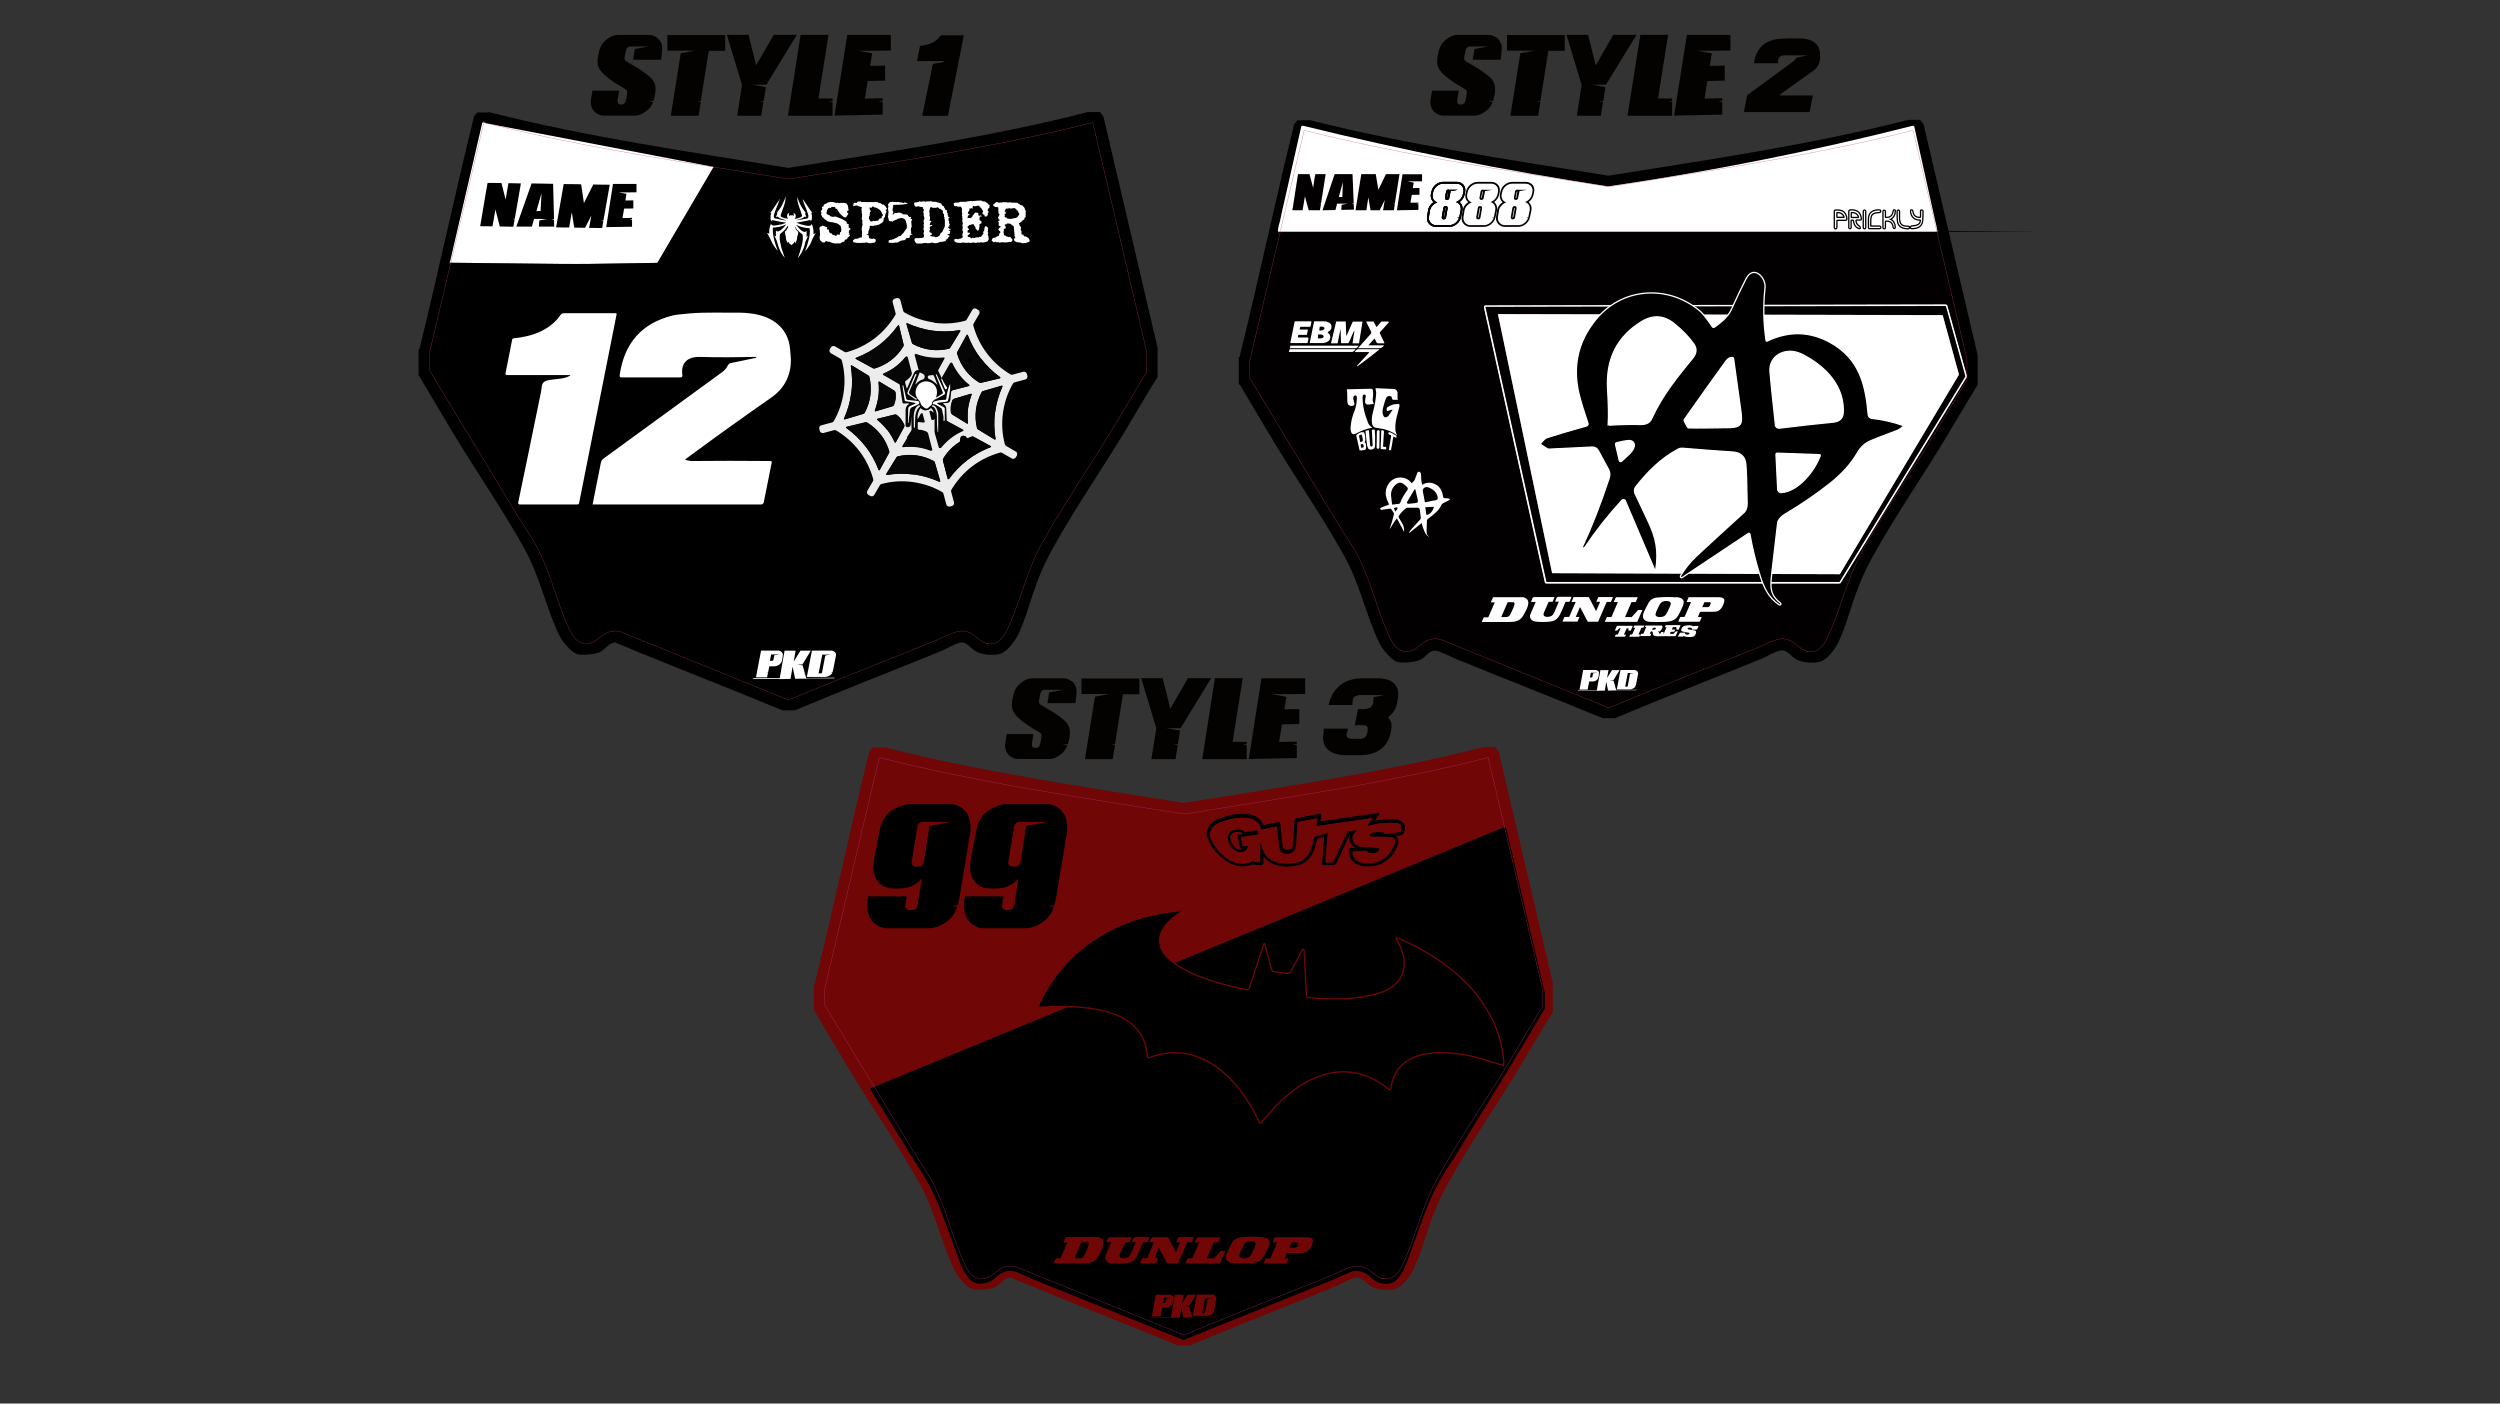 <?xml version="1.0" encoding="UTF-8"?>
<svg id="Cutlines_xA0_Image" xmlns="http://www.w3.org/2000/svg" version="1.1" viewBox="0 0 1916.4 1075.9">
  <rect x="0" y="0" width="1916.4" height="1075.9" fill="#333333" stroke="none"/>
  <!-- Generator: Adobe Illustrator 29.3.1, SVG Export Plug-In . SVG Version: 2.1.0 Build 151)  -->
  <defs>
    <style>
      .st0 {
        stroke: #c63580;
        stroke-width: .2px;
      }

      .st0, .st1, .st2, .st3, .st4 {
        stroke-miterlimit: 10;
      }

      .st0, .st5 {
        fill: none;
      }

      .st6, .st3 {
        fill: #fff;
      }

      .st7 {
        fill: #060606;
      }

      .st1 {
        stroke: #000;
      }

      .st2 {
        stroke: #710606;
      }

      .st5 {
        stroke: #7f7f7f;
        stroke-width: 2px;
      }

      .st8 {
        fill: #710606;
      }

      .st9 {
        fill: #030200;
      }

      .st10 {
        fill: #020000;
      }

      .st3 {
        stroke: #020000;
      }

      .st4 {
        stroke: #fff;
      }

      .st11 {
        fill: #ececec;
      }
    </style>
  </defs>
  <polygon class="st9" points="649.5 26.8 639.7 88.6 664.8 88.1 664.8 88.1 676.6 87.9 676.6 78.2 676.4 78.2 673.2 77.3 676.4 77.3 676.6 77.3 676.6 75.3 662.9 75.6 665.2 62.1 678.5 61.8 678.5 50.3 667 50.5 668.6 40.9 657.7 38.9 669.3 38.9 682.9 38.7 682.9 26.8 649.5 26.8"/>
  <polygon class="st9" points="638.2 78.1 634.9 77.4 638.2 77.4 638.2 77.4 638.2 75.5 627.4 75.5 635.1 26.7 613.7 26.7 604 88.7 638.2 88.7 638.2 78.1"/>
  <path class="st9" d="M506.9,33.4c-.5-1.4-1.5-3.2-3.1-4.4-1.7-1.2-3.8-2.2-5.6-2.2h-24.9c-3.9,0-7.5,2.7-9.7,4.6-2,1.9-3.6,4.6-4.3,7.7-.3,1.5-.5,2.7-.9,4.1-.5,3.2-.5,6,.3,8,.7,1.7,1.2,2.4,2.6,4.1s6.7,6.5,14,10.6c2.9,1.7,4.8,2.6,5.3,3.6.5.9,0,2.7-.2,4.4l-.2.7h0c0,.5-.2,1-.3,1.7l-.2.7c0,.7-.3,1.5-.9,2h0l-.2.2h0c-.5.5-1,.9-1.7.9h-1.5c-1.4,0-2.2-1.4-2-3.1l1.2-7.5h-20.5l-.3,2.4c-.9,4.6-1.4,7.3-.3,10.1.5,1.4,1.5,3.2,3.1,4.4,1.7,1.2,3.8,2.2,5.6,2.2h24.9c3.9,0,7.5-2.7,9.7-4.6,1.7-1.5,2.9-3.4,3.8-5.8h-.2l-3.2-.9h3.8c.2-.3.2-.7.3-1,.3-1.5.5-2.7.9-4.1.5-3.2.5-6-.3-8-.3-1-1-2-1.5-2.9,0,0,0-.2-.2-.2-2-2.7-7.5-6.8-15.9-11.6-2.9-1.7-4.8-2.6-5.3-3.6-.5-.9-.2-2.4.2-4.1l.2-.7h0c0-.5.2-1,.3-1.7l.2-.7c0-.7.3-1.5.9-2h0l.2-.2h0c.5-.5,1-.9,1.7-.9h14.7l-10.9,2v1l-1.2,7.2h21.5l.3-2.4c.3-4.6,1-7.3,0-10.1h-.2Z"/>
  <polygon class="st9" points="585.2 78.1 582 77.4 585.2 77.4 585.4 77.4 587.1 66.8 576.4 64.9 587.5 64.9 610.8 26.7 593.1 26.7 579.6 50.1 573.8 26.7 557.2 26.7 568.8 65.1 565.1 88.7 583.5 88.7 585.2 78.1"/>
  <path class="st9" d="M511.6,26.7v12.1h21.2l-10.9,2s0,.3-.2.9l-7.5,47h21.3l1.7-10.6-2.7-.7h2.7l6.1-38.4h12.6v-12.1h-44.4v-.2h0Z"/>
  <path class="st9" d="M723.9,47v-.2h-20.4c-.2,0-.4-.2-.5-.4h0l2.2-10.9c0-.2.3-.4.5-.4,5.8-.5,11.8-2.6,15.1-7.5.2-.3.6-.5,1-.5h16.8c.1,0,.2.1.2.2h0l-12.1,61.1c0,.2-.3.4-.5.4h-18.7c-.3,0-.5-.2-.5-.5h0c1.9-9.2,4.4-21.2,7.4-35.8.4-2.1-.1-3.4,2.7-3.9,2.1-.4,4.9-.3,6.7-1.4v-.2Z"/>
  <polygon class="st9" points="1293.1 26.8 1283.3 88.6 1308.4 88.1 1308.4 88.1 1320.2 87.9 1320.2 78.2 1320 78.2 1316.8 77.3 1320 77.3 1320.2 77.3 1320.2 75.3 1306.6 75.6 1308.8 62.1 1322.1 61.8 1322.1 50.3 1310.7 50.5 1312.2 40.9 1301.3 38.9 1312.9 38.9 1326.5 38.7 1326.5 26.8 1293.1 26.8"/>
  <polygon class="st9" points="1281.8 78.1 1278.5 77.4 1281.8 77.4 1281.8 77.4 1281.8 75.5 1271 75.5 1278.7 26.7 1257.4 26.7 1247.6 88.7 1281.8 88.7 1281.8 78.1"/>
  <path class="st9" d="M1150.5,33.4c-.5-1.4-1.5-3.2-3.1-4.4-1.7-1.2-3.8-2.2-5.6-2.2h-24.9c-3.9,0-7.5,2.7-9.7,4.6-2,1.9-3.6,4.6-4.3,7.7s-.5,2.7-.9,4.1c-.5,3.2-.5,6,.3,8,.7,1.7,1.2,2.4,2.6,4.1s6.7,6.5,14,10.6c2.9,1.7,4.8,2.6,5.3,3.6.5.9,0,2.7-.2,4.4l-.2.7h0c0,.5-.2,1-.3,1.7l-.2.7c0,.7-.3,1.5-.9,2h0l-.2.2h0c-.5.5-1,.9-1.7.9h-1.5c-1.4,0-2.2-1.4-2-3.1l1.2-7.5h-20.5l-.3,2.4c-.9,4.6-1.4,7.3-.3,10.1.5,1.4,1.5,3.2,3.1,4.4,1.7,1.2,3.8,2.2,5.6,2.2h24.9c3.9,0,7.5-2.7,9.7-4.6,1.7-1.5,2.9-3.4,3.8-5.8h-.2l-3.2-.9h3.8c.2-.3.2-.7.3-1,.3-1.5.5-2.7.9-4.1.5-3.2.5-6-.3-8-.3-1-1-2-1.5-2.9,0,0,0-.2-.2-.2-2-2.7-7.5-6.8-15.9-11.6-2.9-1.7-4.8-2.6-5.3-3.6-.5-.9-.2-2.4.2-4.1l.2-.7h0c0-.5.2-1,.3-1.7l.2-.7c0-.7.3-1.5.9-2h0l.2-.2h0c.5-.5,1-.9,1.7-.9h14.7l-10.9,2v1l-1.2,7.2h21.5l.3-2.4c.3-4.6,1-7.3,0-10.1h-.2Z"/>
  <polygon class="st9" points="1228.8 78.1 1225.6 77.4 1228.8 77.4 1229 77.4 1230.7 66.8 1220 64.9 1231.1 64.9 1254.5 26.7 1236.7 26.7 1223.2 50.1 1217.4 26.7 1200.8 26.7 1212.4 65.1 1208.7 88.7 1227.1 88.7 1228.8 78.1"/>
  <path class="st9" d="M1155.2,26.7v12.1h21.2l-10.9,2s0,.3-.2.9l-7.5,47h21.3l1.7-10.6-2.7-.7h2.7l6.1-38.4h12.6v-12.1h-44.4v-.2h.1Z"/>
  <path class="st9" d="M1384.8,42.4c-5.5.1-11,.1-16.6,0-3.4,0-5.7,1.7-5.1,5.5,0,.3-.2.5-.4.6h-17.6c-.3,0-.5-.2-.5-.5h0c1.3-9.5,6.5-15.4,15.6-17.7.7-.2,2.3-.4,5-.6,5.1-.5,11.9-.1,15.2-.2.6,0,1.5,0,2.8.2,6.3.7,11.4,4.1,11.9,10.8,0,1.9.2,2.9.2,3,0,4.8-2,8.5-5.8,11.1-7.6,5.3-16,11.3-25.3,18.1v.2h0c.9.2,1.5.3,1.8.3h23.3c.2,0,.3.1.3.3h0l-2.3,11.8c0,.4-.4.6-.8.6h-49.7l2.4-12.2c0-.5.4-1,.8-1.3,5.9-4.2,17.5-12.7,34.9-25.5,1-.7,1.3-1.2,1.8-2.1.2-.3.5-.6.9-.7l7.4-1.5s0,0,0-.2h-.3Z"/>
  <g>
    <polygon class="st9" points="957.3 581.8 982.4 581.3 994.1 581.1 994.1 571.4 994 571.4 990.7 570.5 994 570.5 994.1 570.5 994.1 568.5 980.5 568.8 982.7 555.3 996 555 996 543.6 984.6 543.7 986.1 534.2 975.2 532.1 986.8 532.1 1000.5 532 1000.5 520 967 520 957.3 581.8"/>
    <polygon class="st9" points="952.6 519.9 931.3 519.9 921.6 581.9 955.7 581.9 955.7 571.3 952.5 570.6 955.7 570.6 955.7 568.7 944.9 568.7 952.6 519.9"/>
    <path class="st9" d="M821.4,522.2c-1.7-1.2-3.8-2.2-5.6-2.2h-24.9c-3.9,0-7.5,2.7-9.7,4.6-2,1.9-3.6,4.6-4.3,7.7-.3,1.5-.5,2.7-.9,4.1-.5,3.2-.5,6,.3,8,.7,1.7,1.2,2.4,2.6,4.1s6.7,6.5,14,10.6c2.9,1.7,4.8,2.6,5.3,3.6.5.9,0,2.7-.2,4.4l-.2.7c0,.5-.2,1-.3,1.7l-.2.7c0,.7-.3,1.5-.9,2l-.2.2c-.5.5-1,.9-1.7.9h-1.5c-1.4,0-2.2-1.4-2-3.1l1.2-7.5h-20.5l-.3,2.4c-.9,4.6-1.4,7.3-.3,10.1.5,1.4,1.5,3.2,3.1,4.4,1.7,1.2,3.8,2.2,5.6,2.2h24.9c3.9,0,7.5-2.7,9.7-4.6,1.7-1.5,2.9-3.4,3.8-5.8h-.2l-3.2-.9h3.8c.2-.3.2-.7.3-1,.3-1.5.5-2.7.9-4.1.5-3.2.5-6-.3-8-.3-1-1-2-1.5-2.9,0,0,0-.2-.2-.2-2-2.7-7.5-6.8-15.9-11.6-2.9-1.7-4.8-2.6-5.3-3.6-.5-.9-.2-2.4.2-4.1l.2-.7c0-.5.2-1,.3-1.7l.2-.7c0-.7.3-1.5.9-2l.2-.2c.5-.5,1-.9,1.7-.9h14.7l-10.9,2v1l-1.2,7.2h21.5l.3-2.4c.3-4.6,1-7.3,0-10.1-.5-1.4-1.5-3.2-3.1-4.4h-.2Z"/>
    <polygon class="st9" points="928.4 519.9 910.6 519.9 897.1 543.3 891.3 519.9 874.8 519.9 886.4 558.3 882.6 581.9 901.1 581.9 902.8 571.3 899.5 570.6 902.8 570.6 902.9 570.6 904.6 560 893.9 558.2 905 558.2 928.4 519.9"/>
    <path class="st9" d="M829.1,532h21.2l-10.9,2s0,.3-.2.9l-7.5,47h21.3l1.7-10.6-2.7-.7h2.7l6.1-38.4h12.6v-12.1h-44.4v12h.1Z"/>
    <path class="st9" d="M1070.9,539.1c.4-2.5,1.3-6,.9-8.7-.8-5.7-4.7-8.9-10.2-9.9-2-.4-3.4-.5-4.2-.5h-13c-3.4,0-6.7.4-9.8,1.4-8.5,2.5-14.3,10.1-16.1,18.7h0c0,.2,0,.3.3.3h17.6c.2,0,.4-.2.4-.4,0-2.1-.4-5.2,2.2-6.3,1.4-.6,2.5-.9,3.1-.9h16.6c1.1,0,1.7,0,1.9.2h0l-7.1,1.3c-.5,0-.8.5-.8,1,.4,3.1-.3,6.5-3.5,7.6-1.5.5-3.1.8-4.8.7-1.9,0-2.9-.1-3.1-.1s-.4.2-.4.4l-2.3,11.8h0c0,.1,0,.2.2.2,2.4,0,4.4-.1,6.1,0,1.8,0,3.4.3,3.5,2.3.2,3.4-.8,7.9-4.9,8.1-2,.1-4.6.1-7.8,0-4.8-.2-3.6-4.2-2.4-7v-.2c0-.3-.3-.6-.6-.6h-17.6c-.2,0-.4.2-.4.4,0,2.8-.7,5.6-.4,8.3.6,5,3.3,8.4,8.3,10.2,2.8,1,5.7,1.5,8.8,1.5h11.1c10.9,0,19.9-4.4,23.1-15.5.7-2.5,1.1-5,1.1-7.6s-1.1-3.7-2.3-5.4c-.2-.2,0-.6,0-.8,3.4-3.1,5.8-5.7,6.4-10.5h.1Z"/>
  </g>
  <path id="Bleed" d="M374.6,85.9c75.5,19.2,152.8,30.3,229.7,42.8,76.9-12.4,154.2-23.5,229.7-42.8h9.1c.9,1.5,2.6,2.3,2.9,4.1l41.3,176.4v22.6c-8.9,14.3-17.3,28.9-26,43.3-17.6,29-37.9,58.4-54.2,87.9s-16.5,44.4-26.4,65.8c-2.5,5.4-9.3,14.8-15.6,15.6s-12.8.3-17.2-2.4-7-7.6-12-6.5-9.8,4.4-13.3,5.9c-37.7,15.4-75.7,30.1-113.3,45.9h-9.6c-37.3-15.5-74.9-30.1-112.3-45.4s-13.6-6.7-16.5-6.4c-4.3.4-6.9,4.8-10.1,6.7s-12.3,3-17.3,2.3-12.7-10.1-15.2-15.5c-10-21.2-14.5-44.3-26.2-65.4-15.9-28.8-35.9-57.8-53.1-86.1-8.7-14.4-17.2-28.9-25.8-43.3s-1.1-2.9-2.3-2.7v-20.6c.9-.5.8-1.3,1-2.1,14.5-58.8,27-118.1,41.5-176.9l2.6-2.9h8.6Z"/>
  <g>
    <path class="st5" d="M370,94c.4.2.8.3,1.3.2" vector-effect="non-scaling-stroke"/>
    <path class="st5" d="M371.2,94.2c.2.1.4.2.6.1" vector-effect="non-scaling-stroke"/>
    <path class="st5" d="M546.9,128.2l-42.9,73.1c0,0-.2.2-.3.2-17.2.3-34.3.5-51.4.8-7,.1-14.8.1-23.4,0-28-.3-56.1-.6-84.2-.9" vector-effect="non-scaling-stroke"/>
  </g>
  <path class="st6" d="M370,94c.4.2.8.3,1.3.2.2.1.4.2.6.1.9.2,1.9.4,2.8.6,57.3,11,114.7,22,172,33,.4,0,.5.2.3.3l-42.9,73.1c0,0-.2.2-.3.2-17.2.3-34.3.5-51.4.8-7,.1-14.8.1-23.4,0-28-.3-56.1-.6-84.2-.9l24.9-107.3c0,0,0-.1.1-.1,0,0,.2,0,.3,0Z"/>
  <path d="M344.7,201.4c28.1.3,56.2.6,84.2.9,8.7,0,16.5,0,23.4,0,17.1-.3,34.2-.6,51.4-.8.1,0,.2,0,.3-.2l42.9-73.1c16.5,2.7,35.5,5.7,57.1,9.1.6,0,1,.1,1.2,0,29.8-4.6,59.5-9.4,89.2-14.4,13.8-2.3,26.9-4.6,39.3-6.8,11.9-2.1,24.2-4.5,36.8-7,23-4.6,46-9.7,69-15.3.2,0,.3,0,.4.2,0,0,0,0,0,0l42.2,180.7s0,0,0,0v11.7c0,.2,0,.4-.2.6-18,30.7-37.1,62.1-55.2,91.3-4.5,7.3-8.4,13.7-11.7,19.3-2.4,4-4.8,7.5-7.5,11.7-5.2,8-10.1,16.8-13.8,25.8-2.2,5.4-4.6,11.5-7,18.3-6,16.4-9.5,26-10.5,28.8-1.8,4.9-4,8.9-7.6,12.8-.9,1-1.8,1.7-2.8,2.1-1.1.5-2.3.8-3.5,1-.3,0-1.1,0-2.3,0-.9,0-1.7,0-2.3-.2-2.3-.4-4.4-1.2-6.3-2.4-1.4-.9-2.9-2.6-4-3.5-2.1-1.7-4.6-2.8-7.2-3.5-.5-.1-1.5,0-1.8-.2-.2-.1-.5-.1-.8,0,0,0-.4,0-1.1,0-.5,0-1.4.2-2.5.5-.6.2-1.4.5-2.3.9-7.7,3.4-12.3,5.4-13.7,6-4,1.6-41.6,16.8-112.7,45.5-.2,0-.4,0-.5,0-45.1-18.2-81.8-33-109.9-44.4-5.9-2.4-11.3-4.8-16.7-7.2-1.4-.6-3.1-1.2-4.6-1.3-.8,0-1.2,0-1.3-.1-.2,0-.3-.1-.5,0-.3.1-.7.1-1.3.1-.1,0-.2,0-.3,0-2.7.6-5.1,1.7-7.3,3.3-.7.5-1.2,1.2-1.8,1.6-.1,0-.2.2-.3.2-.9,1-1.8,1.7-2.7,2.2-2.2,1.3-5.3,2.4-8,2.3-1,0-1.8,0-2.7,0-1.1-.2-2.2-.5-3.3-1-1-.4-1.9-1.1-2.7-2.1-3.4-3.7-5.7-7.8-7.5-12.6-2.4-6.5-5.5-15-9.3-25.6-2.7-7.3-5.1-13.9-7.5-19.7-2.6-6.5-5.7-13-9.4-19.3-3.4-5.9-6.3-10.2-9.5-15.2-1.1-1.7-2.7-4.3-4.8-7.9-3.1-5.3-7.3-12.1-12.5-20.4-3.1-5-11.1-18-23.9-39-8-13.2-17.7-29.4-29-48.5,0-.1-.1-.2-.1-.4v-11.8s0,0,0-.1c5.6-24,11.2-47.9,16.8-71.9.2-.7.2-1.2.2-1.5Z"/>
  <polygon points="392.9 167.7 394.6 167.7 399.3 140.6 389.8 140.4 389.1 144.1 387.6 153 384.4 140.3 383.4 140.3 373.8 140.2 373.1 143.8 368.1 173.4 377.5 173.5 379.8 160.6 383.1 173.6 392.8 173.8 393.5 173.8 394.5 168.1 392.9 167.7"/>
  <path d="M413.2,173.7h11.6c0,0-.1-5.1-.1-5.1h-.2s-1.7-.5-1.7-.5h1.7s.2,0,.2,0h0l-.7-27.2-16.5-.3-11.7,33.1h11.9c0,0,1.7-5.9,1.7-5.9h4.2c0,0,2.8.1,2.8.1h2.9s-5.9,1.1-5.9,1.1l-.3,4.7ZM414.4,161.8h-3.2s3.9-13.7,3.9-13.7l-.7,13.7Z"/>
  <polygon points="462.5 169.2 460.8 168.8 462.5 168.8 462.6 168.8 467.4 141.6 457.4 141.5 454.8 141.4 447.6 155.7 445.5 141.3 442.1 141.2 432.1 141.1 426.3 174.3 436.3 174.4 438.3 162.6 440.2 174.5 448.5 174.6 450 171.7 453.3 165.2 451.6 174.7 461.6 174.8 462.5 169.2"/>
  <polygon points="469.9 141 464.7 174.1 478.2 173.9 478.2 173.9 484.5 173.8 484.5 168.6 484.4 168.6 482.7 168.1 484.4 168.1 484.5 168.1 484.5 167 477.2 167.2 478.4 159.9 485.5 159.8 485.5 153.6 479.4 153.7 480.2 148.6 474.3 147.5 480.6 147.5 487.9 147.4 487.9 141 469.9 141"/>
  <g>
    <path class="st6" d="M603.7,173.2s0,0,0,0c0,0,0,0,0,0-.6,1.1-1.1,1.9-1.9,2.8-1.3,1.3-2.4,2.3-3.5,3.1-.6.5-.4,1.2-.6,1.9-.1.5,0,1,0,1.5,0,0,0,0,0,0v1.7c0,0,0,0,.1,0,.2.3.2.7.2,1.2,0,0,0,0,0,.1l1.1,4.9s0,0,0,0l2.5,7.3s0,0,0,0h0c0,0,0,0,0,0,0,0,0,0,0,0-.2-.3-.5-.7-.9-1.2,0,0,0-.1-.2-.2-.3-.4-.5-.7-.5-.7-.4-.5-.7-1-.9-1.4-1.3-2.2-2.3-4.7-3-7.3-.3-1.1-.5-1.9-.8-2.6-.5-1.3-1.1-2.5-1.7-3.8,0,0,0,0,0,0,0,0,0,0,0,0l1.2.7s0,0,0,0c0,0,0,0,0,0v-4.4c0,0,.1,0,.2,0,0,0,0,0,0,0,1,1.4,2.9.1,3.9-.7,1.4-1.2,2.6-2.5,3.8-4.1,0,0,0-.1,0-.1,0,0,0,0-.1,0-.8.5-1.5.9-2.3,1.1-1.6.5-2.9.9-4.1,1.1-.3,0-.4,0-.4,0-1,.2-1.9.3-2.9.3-.2,0-.4.1-.4.3-.1.9-.2,2,0,3.3,0,1.1.2,2.2.4,3.3.7,3.7,1.9,7.4,3.4,11.1,0,0,0,0,0,0,0,0,0,0,0,0-1.5-1.7-2.8-3.4-3.9-5.3-.5-.8-.9-1.7-1.2-2.5-.4-1-.8-1.8-1.2-2.5-.9-1.6-1.6-2.8-2-3.6,0,0,0,0,0,0,0,0,0,0,0,0l1.5.6c0,0,.1,0,.2,0,0,0,0,0,0,0-.2-2.7.2-5.3,1.4-7.8,0,0,0,0,0,0,0,0,0,0,0,0-.1,1.3,1.4,1.6,2.4,1.6,1.5-.1,2.6-.3,3.4-.5.6-.2,1-.2,1.1-.2,0,0,.2,0,.2,0,0,0,.2-.1.3-.1.2,0,.3,0,.3,0,1.2-.4,2.4-.8,3.6-1.2,0,0,.1,0,.1-.1,0,0,0-.2,0-.2,0,0,0,0-.1,0-.2,0-.4,0-.6,0-.5-.2-1-.2-1.6-.3,0,0-.2,0-.2,0-.1,0-.3-.1-.5-.1-.5,0-.9,0-1.2-.2,0,0,0,0,0,0l-6.1-1.2c-.2,0-.4,0-.5.2-.2.2-.3.4-.3.8,0,0,0,0,0,0,0,0,0,0,0,0-.5-1-.7-1.7-.7-2.1,0-1.9-.1-3,.5-4.2,0-.1,0-.2,0-.3,0,0-.1,0-.2,0-.2.1-.4.2-.6.2,0,0,0,0,0,0,0,0,0,0,0,0,1-1.5,2-2.6,2.8-4,1.1-1.8,2.5-3.8,4-5.9,0,0,0-.1,0-.2,0-.2.2-.4.3-.6,0,0,0,0,.1,0,0,0,0,0,0,0,0,.4,0,.6-.2.8-.1.2,0,.5-.2.8-.5,1.5-1.4,3.7-2.7,6.8-.5,1.3-.9,2.5-1.2,3.7-.2,1-.3,2,.6,2.6,0,0,.1,0,.2,0,.8.2,1.4.3,2,.4.3,0,.8.1,1.3.3.7.2,1.1.3,1.3.3.3,0,.6,0,.9.2.1,0,.2,0,.2,0l2.9.5s0,0,0,0h0c0-.1,0-.1,0-.2,0,0,0,0,0,0-1.8-.6-3.1-1-3.7-1.2-.2,0-.8-.3-1.8-.8,0,0,0,0,0,0l-1-.8c0,0-.2,0-.3,0-.2,0-.5.1-.7.3,0,0-.2,0-.3,0,0,0,0-.1,0-.2l1.1-2.9c0,0,0-.2,0-.2,0,0,0,0-.1,0-.2.2-.4.2-.5.2,0,0-.1,0,0-.1,0,0,0,0,0,0,1.1-1.5,1.9-2.6,2.4-3.2.6-.8,1.2-1.7,1.7-2.8.5-1,.9-2,1.4-3,.4-.8.7-1.6.9-2.4,0-.3,0-.8.2-1.1,0,0,0,0,.1,0,0,0,0,0,0,0,.1,1.2,0,2.4-.2,3.7-.3,1.5-.8,3-1.3,4.4-1.1,2.9-1.7,4.8-2.1,5.9,0,.3,0,.7,0,1.1,0,0,0,.1.1.2.5.3.7.5.8.5,1.4.6,2.9,1,4.5,1.2,0,0,0,0,.1,0,0,0,0,0,0,0l-.7-1.8c0,0,0-.1,0-.2,0-.9.3-1.6.9-2,.3-.3.6-.5.7-.7,0,0,0,0,.1,0,0,0,0,0,0,0v.3c0,0,0,0,0,0-.3.5-.4,1-.2,1.7,0,0,0,.1.1.2l.5.5s.1,0,.2,0c0,0,0,0,0-.1l-.2-.3c0-.1,0-.3,0-.3,0,0,.1,0,.2,0,.7.1,1.3.2,2,0,.1,0,.3,0,.3.2,0,0,0,.1,0,.2l-.3.4s0,.1,0,.1c0,0,0,0,.1,0,.7-.4.9-1,.8-1.8,0,0,0-.1,0-.2-.1-.3-.2-.6-.2-.7,0,0,0-.1.1-.1,0,0,0,0,.1,0,0,.2.2.3.4.4.6.4.9,1,1.1,1.6,0,.4,0,.8-.1,1.3-.1.4-.3.9-.6,1.2,0,0,0,.2,0,.2,0,0,0,0,.1,0,1.2-.2,2.4-.5,3.5-.9.4-.1.7-.3,1.1-.5,0,0,0,0,0,0,.7-.3,1-.8.8-1.4-.3-1.1-.7-2.3-1.1-3.4,0-.2-.4-1.2-1.1-3-.5-1.5-.9-2.9-1.2-4.3-.3-1.2-.3-2.5-.2-3.7,0,0,0,0,0,0,0,0,0,0,0,0l.2,1.2s0,0,0,0c.7,2.1,1.5,3.9,2.6,6,.4.8.9,1.5,1.4,2.3.6.8,1.4,1.8,2.3,3.1,0,0,0,.1,0,.2,0,0,0,0-.1,0l-.6-.2s0,0,0,0c0,0,0,0,0,0l1,2.9c0,0,0,.2-.1.2,0,0-.1,0-.2,0l-.4-.2c-.2,0-.4,0-.5,0-.7.6-1.6,1.2-2.7,1.5-1.1.4-2,.7-2.8.9-.2,0-.6.2-.9.4,0,0,0,0,0,0,0,0,0,0,0,0,0,0,.1,0,.2,0,1-.3,1.9-.4,2.7-.5,0,0,.2,0,.2,0,.1,0,.2,0,.2,0,.4,0,1-.1,1.7-.3.8-.2,1.3-.3,1.7-.3.6,0,1.2-.2,1.7-.3,0,0,.2,0,.2-.1.5-.3.7-.8.7-1.5,0-.5,0-1.1-.3-1.8-.4-1.3-.9-2.8-1.7-4.7-1-2.4-1.7-4.1-1.9-5,0-.3-.2-.9-.4-1.7,0,0,0,0,0-.1,0,0,0,0,0,0,1.9,2.7,3.3,4.8,4.2,6.2.5.8.8,1.2.9,1.4,1,1.3,1.7,2.3,2.3,3.1,0,0,0,0,0,.1,0,0,0,0,0,0l-.7-.3c0,0-.2,0-.2,0,0,0,0,0,0,0,0,.2,0,.3.2.5,0,0,0,0,0,.1.3,1.1.4,2.2.3,3.5,0,.9-.4,1.7-.8,2.5,0,0,0,0,0,0,0,0,0,0,0,0,0-1-.5-1.2-1.4-.9-.7.2-1.1.3-1.6.4-.7,0-1.2.2-1.5.3-.4.1-.9,0-1.3.3,0,0-.2,0-.3,0-.4,0-.8,0-1,.2,0,0,0,0,0,0l-3.8.7c0,0-.1,0-.1.1,0,0,0,0,0,0,.9.3,2,.7,3.5,1.2,1.4.4,2.8.7,4.2,1,1.3.2,3.7.4,3.9-1.4,0,0,0,0,0,0,0,0,0,0,0,0,.4.8.7,1.7,1,2.7.1.5.2.9.2,1.2,0,.5.2,1,.2,1.7,0,.8,0,1.5,0,2.2,0,0,0,.1.1.1,0,0,0,0,0,0l1.3-.7c0,0,.1,0,.2,0,0,0,0,0,0,.1-1,1.6-1.8,3.1-2.4,4.3-.2.4-.3.9-.4,1.1-1.2,3.1-3,5.9-5.4,8.5,0,0,0,0,0,0,0,0,0,0,0,0,.1-.2.3-.5.4-.9,1-2.7,1.8-5.1,2.3-7.3.3-1,.5-1.9.6-2.5.1-.8.4-1.7.4-2.6,0-.2,0-.3,0-.5.2-1.3.2-2.7-.1-4.1,0,0,0,0-.1,0l-2.5-.2c0,0-.1,0-.2,0-.4-.2-.7,0-1.1-.2-1.3-.2-2.5-.6-3.6-.9-.9-.3-1.8-.7-2.6-1.3,0,0-.1,0-.1,0,0,0,0,0,0,0,0,0,0,.2.1.3,1.4,1.8,3.2,3.9,5,4.8.2.1.6.2,1.1.4,0,0,.2,0,.2,0,.6,0,1-.3,1.3-.7,0,0,.1,0,.2,0,0,0,0,0,0,0v4.4c0,0,0,0,0,0,0,0,0,0,0,0l1.1-.7s0,0,0,0c0,0,0,0,0,0l-2.1,4.8s0,0,0,.1c0,.6-.4,1.8-.9,3.5-1.1,3.3-2.8,6.2-4.9,8.8,0,0,0,0,0,0,0,0,0,0,0,0,1.2-3,2.2-6.4,3.1-9.9,0-.2.2-.9.5-2.2,0,0,0-.2,0-.3,0-.4,0-.8.2-1.1,0,0,0,0,0,0,.2-1.1.2-2.5,0-4.1,0-.4-.2-.7-.4-.9-1.4-1-2.7-2.2-3.9-3.4-.7-.8-1.3-1.7-1.7-2.7,0,0,0,0-.1,0,0,0,0,0,0,0,.3,1.7,1.3,3.1,2.6,4.3,0,0,.1.1.1.2,0,1.3-.3,2.1-.8,3.5,0,0,0,.2,0,.3,0,1.7-.5,3.3-1.5,4.8,0,0,0,0-.1,0,0,0,0,0,0,0v-1.1c0,0-.1-.1-.2-.1,0,0,0,0-.1,0-.6,1-1.4,1.8-2.4,2.5,0,0-.2,0-.3,0-.9-.7-1.7-1.5-2.4-2.5,0,0-.2,0-.2,0,0,0,0,0,0,.1v1c0,0,0,0-.1,0,0,0,0,0,0,0-.4-.7-.7-1.4-1-2.1-.3-.8-.4-1.7-.4-2.6,0-.1,0-.2,0-.3-.4-1.2-.7-2.3-.8-3.4,0-.2,0-.4.2-.5,1-.9,1.7-1.9,2.2-3.1.1-.3.2-.6.2-.9Z"/>
    <path class="st6" d="M647.6,184.2c0,.5-.2.8-.7,1.1,0,0,0,0,0,0l-1.7.5c-.1,0-.2.1-.2.2l-.2.3c0,0-.2.1-.3.1-.2,0-.4,0-.5.2,0,0-.1,0-.2,0h-.9c0,0-.1,0-.2,0h-2.2c0,.1,0,.1-.1.1l-2.3-.4c0,0-.1,0-.2-.1h0c0-.2-.2-.2-.3-.2-.4,0-.8-.1-1.2-.5,0,0-.2-.1-.3-.1l-1.9-.2c-.1,0-.2,0-.3-.2,0-.2-.3-.3-.7-.2,0,0-.1,0-.2.1-.3.4-.6.8-.9,1,0,0-.1,0-.2,0-.7.1-1.4,0-1.9-.4,0,0-.1,0-.1-.2-.3-.7-.8-.7-1.3-1,0,0-.1-.1-.1-.2.1-.8,0-1.6-.3-2.2,0,0,0-.2,0-.2.2-.5.6-.9.3-1.3,0,0,0-.2,0-.2.6-.5-.2-1.2,0-1.9.2-.5-.2-1,0-1.5,0-.2,0-.3-.1-.4,0,0-.1-.1-.1-.2-.2-.9-.4-2.1.8-2.5.5-.2,1-.4,1.3-.7,0,0,.2-.1.3,0,1,.2,1.8.5,2.5,1.1,0,0,.1,0,.2,0h.6c0,.1.1.2.1.3,0,.3,0,.5-.1.6-.2.2-.3.6,0,.8,0,0,0,0,0,0,.3.2.6.2.9.1,0,0,.2,0,.2,0,.4.3.5.7.3,1,0,.1,0,.3,0,.4.4.5.6.8.6,1,0,.2.1.4.3.4,0,0,.5.1,1.3.3,0,0,.2,0,.2.2l.5.9s0,0,.1,0h.9c0,0,.1,0,.2,0,.1.2.2.4.5.5.5.2,1.3.3,1.5-.4,0-.3.3-.6.6-.5,0,0,0,0,0,0,.6.2,1.3.5,1.8,0,0,0,0-.2,0-.2,0-.6-.4-1.5.6-1.6,0,0,.2,0,.2-.2,0-.6.2-1,.3-1.4,0,0,0-.1,0-.2l-.5-2.5c0-.2-.1-.4-.3-.5-.6-.5-1-.8-1.3-1.1-.4-.4-1.7-1-2.5-1.1-1.3-.3-2.8-.6-4.6-.8,0,0-.1,0-.2,0-.4-.4-.9-.3-1.3-.5,0,0-.2,0-.2-.1l-.9-.9s0,0-.1,0l-.4-.2c-.1,0-.2-.1-.3-.2-.2-.2-.3-.3-.5-.4,0,0-.2,0-.2-.2l-.6-.8c0,0-.1-.1-.2-.1h-.3c0,0-.1-.1-.2-.2-.4-.6-.3-1.2-.9-1.7-.1-.1-.2-.3-.1-.5.3-.6.4-1.1.3-1.5,0,0,0-.1-.2-.1,0,0,0,0,0,0,0,0-.2,0-.3.1,0,0,0,0-.1,0,0,0,0,0,0,0,0-.4.4-.5.3-.9,0,0,0-.2.1-.2.2-.1.3-.3.2-.6,0,0,0-.2.1-.2.3-.2.5-.5.6-.9,0,0,0-.2,0-.2-.4-.3-.5-.7-.2-1.2,0,0,.1-.1.2-.1,1.1,0,.9-.7,1.1-1.4,0,0,0-.2.1-.2.5-.4.9-.6,1.4-.7,0,0,.2,0,.2-.1.1-.2.3-.3.5-.2.1,0,.2,0,.3-.1l.5-.5c0,0,.1,0,.2-.1,1.4-.4,2.8-.5,4.2-.3.1,0,.2,0,.3.1.8.5,1.8.7,2.9.4,0,0,.2,0,.2,0,.6.4,1.2.5,1.8.2.1,0,.3-.1.4-.1,1.3,0,2.7,0,4.1.4.2,0,.4.2.5.3l.5,1.1c0,0,0,.1.1.1h.3c0,.2.1.3.1.4,0,.2,0,.4-.1.5-.1.2,0,.4,0,.5,0,0,0,0,0,0,.4.3.5.6.3.8-.2.4-.1.8.2,1,.2.2.2.5,0,.7,0,0-.1.1-.2.1l-.9.3c0,0-.1.1-.1.2,0,0,0,0,0,0v.3c.2,0,.2.1.2.2v.6c0,.1,0,.2.1.3l.6.2c0,0,.1.1.1.2.1.8-.4.6-.6,1.1-.2.5-.6,1.1-1.2,1.8,0,0-.1.1-.2.1-.7,0-1.3-.1-1.8-.5-.5-.4-1.2-1-2.2-2-.7-.7-1.3-1.5-1.6-2.3,0-.2-.2-.3-.3-.4-.3-.3-.5-.6-.6-.9,0-.2-.3-.4-.5-.5l-.8-.2c-.1,0-.2-.1-.2-.3v-.5c0,0,0-.1-.1-.2-.4-.3-.8-.4-1.1-.2,0,0-.2,0-.3,0-.7,0-1.1,0-1.2,0-.4,0-.6.2-.5.7,0,0,0,.1-.1.2,0,0,0,0,0,0-.3,0-.5-.1-.7-.4,0,0-.1,0-.2,0,0,0,0,0,0,0-.2.2-.5.4-1,.4,0,0-.2,0-.2.1l-.5,1c0,0-.1.2-.2.2,0,0,0,0,0,0-.1,0-.2,0-.2.2v.9c0,.1,0,.2-.2.3h0c0,.1-.1.2-.2.3,0,.6,0,1.1.2,1.5,0,.1.1.2.2.2l1.6.6c.1,0,.2.1.3.2,0,.1.2.3.3.4,1.2.8,2.5,1,3.9.5.2,0,.5,0,.9.2.7.3,1.9.7,3.4,1.3.7.2,1.3.5,1.7.8.9.5,1.5.9,1.9,1.1,0,0,.2,0,.2.2.2.2.5.4.8.5,0,0,.1,0,.1.2v1c0,.1,0,.2.2.2l1.1.2c.2,0,.3.2.3.4,0,0,0,.1,0,.1-.3.4-.4.8-.2,1.2.3.5,0,.7.2,1.2,0,0,0,.1.2.2l1,.4c.2,0,.3.3.2.5,0,0,0,.1-.2.2l-.9.5c0,0-.1.2,0,.2.1.4,0,.8-.4,1.1-.1.1-.1.3,0,.5,0,0,0,0,0,0l.5.4c0,0,0,.1,0,.2v.4c0,0,0,.1-.1.1,0,0,0,0,0,0-.2,0-.3,0-.3,0-.2,0-.2.3-.1.4,0,.1.2.2.3.2.1,0,.3,0,.5,0,0,0,.1,0,.2.2,0,.6-.2.9-.7,1.1-.1,0-.2.1-.2.2,0,.1-.2.3-.4.4-.5.2-.8,1.1-.9,1.3-.1.3-.4.4-.7.4-.3,0-.5,0-.7.3,0,0-.2.1-.3.1,0,0,0,0,0,0,0,0-.1,0-.2,0,0,0,0,0,0,0Z"/>
    <path class="st6" d="M665.4,178.2c.3,0,.4.3.3.6-.1.5-.5.7-1,.6-.1,0-.3,0-.3.2,0,0,0,0,0,0v.2c0,0,0,.2.2.2,0,0,0,0,0,0h.8c0,0,.1,0,.2,0,.4.7.6,1.4.4,2,0,0,0,.2.1.2.3.1.2.4.5.5.5.3,1.1.4,1.6.3,0,0,.2,0,.4.2,0,0,.1,0,.2,0,0,0,0,0,0,0,.9-1.2,1.4.3,2.2.2,0,0,.2,0,.2.1.1.6.3,1.4-.2,1.8,0,0-.1.1-.1.2,0,.2-.2.3-.4.3,0,0-.2,0-.2,0l-.3.3c0,0-.2,0-.2,0h-.9c0,0-.2,0-.3,0-.8.4-1.7.5-2.7.3,0,0,0,0,0,0-1-.6-2-.7-2.9-.3,0,0,0,0-.2,0h-1.5c0,0-.2,0-.2,0h0c0,.1-.2.1-.3.1-.2,0-.5,0-1,0-.3,0-1,0-2.2,0-.5,0-1.5,0-2.2-.3-.2,0-.5-.1-.8-.1-.3,0-.5-.2-.6-.5v-.6c-.2-.3,0-.5.1-.7l1.5-1c0,0,.1,0,.2,0h1.7c0-.1.1-.2.2-.2.8-.6,1.6-.8,2.5-.6,0,0,.2,0,.2-.1.3-.6.7-1.7.2-2.1,0,0,0-.2,0-.2l.2-.4c0,0,0-.2,0-.3v-2.1s0,0,0,0c-.4-.9-.4-1.8,0-2.7,0,0,0-.1,0-.2v-.4c-.1,0-.1-.2,0-.2l.4-.9c0,0,0-.1,0-.2-.2-.9-.3-1.8-.1-2.9,0-.3,0-.6-.2-.9-.4-.8-.5-1.5-.1-2.2,0,0,0-.1,0-.2v-2.5c0,0,0-.1,0-.2-.1-.2-.3-.2-.4-.5,0-.2,0-.4.2-.6,0,0,.1-.2,0-.3-.1-.5-.6-2,0-2.6,0,0,0-.1,0-.2v-.6c-.1,0-.2,0-.3,0,0,0,0,0,0,0h-.3c0,0-.2,0-.2,0-.3-.7-1.2-.2-1.8-.7,0,0,0,0,0,0l-1.1-.5s0,0,0,0c-.5,0-1.3,0-2.3.4-.2,0-.5,0-.7-.2,0,0,0-.1,0-.2.1-.3.2-.8.5-1.1,0,0,0-.3,0-.5,0,0,0-.2,0-.2.7-.3,1.4-.4,2-.1.1,0,.2,0,.3-.1.7-1.2,1.5-1.1,2.8-1.1.6,0,.6.6,1.1.5.6-.1,1.2-.1,1.9,0,0,0,.2,0,.2,0h.4c0,0,0,0,0,0h6.7c0,.1,0,.1.1.1.9-.3,1.8-.3,2.9,0,0,0,.2,0,.2.1l.4.4s0,0,.2,0l1.5.3c.1,0,.2,0,.3.2.4.4.9,1.1,1.5.8.2,0,.4,0,.6.1.5.5.9.9,1.3,1.3.1.1.2.3.3.5.3.6.6,1,.9,1.2.1,0,.1.2,0,.3,0,0,0,0,0,0l-1,.6c-.1,0-.2.3,0,.4.2.3.3.4.5.5.1,0,.2.2.1.3-.1.4-.3.8-.4,1.1-.6,1-.8,2.1-.8,3.2,0,0,0,.2-.1.2-.4.3-.8.4-.9,1,0,1-.2,1.8-.4,2.5,0,.1-.1.2-.2.2-.4.1-.7.4-.9.7,0,.1-.2.3-.4.3l-.6.2c0,0-.1,0-.2.1-.6.9-1.6.8-2.6,1-.1,0-.2,0-.3.2-.4.7-.9-.3-1.4.1-.4.3-.8.5-1.2.4-.8-.1-1.4-.2-2-.1-.3,0-.6.3-.6.7,0,0,0,.2,0,.2.2.5.2,1.2-.2,1.4,0,0-.1.1-.1.3,0,.2,0,.3-.2.4,0,0-.1.1-.1.2l-.3,1.4c0,0,0,.2.1.2ZM666.2,161.1h.8c.3.2.5.5.5.9,0,.2-.1.3-.3.4l-.3.2c0,0-.1.1-.1.3v.9c0,0,0,.2-.1.2h-.1c0,.2,0,.3,0,.4,0,0,0,0,0,0l.2.2c0,0,0,.2,0,.3l-.7,1.3c0,0,0,.2,0,.3.2.5.3.8-.2,1.2,0,0,0,.1,0,.2,0,0,0,0,0,0l.7.4c0,0,.1.1.1.2,0,.8.4,1.2,1.3,1.3,0,0,.1,0,.2,0l1.5-.5c.2,0,.3,0,.5,0,.4.2.7.2,1.2,0,.1,0,.2-.1.4-.1h1c0,0,.1,0,.2,0l1.3-1.7s0,0,0,0l1.3-.2c.2,0,.3-.2.3-.3v-1c0,0,.1-.2.2-.2.4-.2.7-.6.7-1.2,0-.1,0-.2-.1-.3l-.5-.5c0,0,0-.1-.1-.2-.5-1.7-1.5-2.9-3.1-3.6,0,0,0,0,0,0l-.7-.6s0,0-.1,0h-.4c0,0-.1,0-.2-.1,0-.1-.2-.2-.4-.2-.4,0-.6-.2-1.1-.2,0,0-.2,0-.2-.1l-.3-.5c0,0,0,0-.1,0h-.6c0,0-.1,0-.2,0l-.7,1c0,.1-.3.2-.4,0,0,0,0,0,0,0-.1-.2-.3-.3-.5-.3,0,0-.2,0-.2,0,0,.2-.2.3-.4.3,0,0-.1,0,0,.1,0,0,0,0,0,0l.3,1c0,0,0,.1.2.1h.1s0,0,0,.1c0,0,0,0,0,0-.2,0-.4.2-.6.4,0,0,0,.1,0,.2,0,0,0,0,0,0Z"/>
    <path class="st6" d="M752.5,169.9l-.3,1.4c0,.1-.1.2-.2.2h-.6c-.3,0-.6.3-.6.7,0,0,0,0,0,0,.2,1.3-.2,2.7-.5,4,0,0,0,.2-.1.2-.3.3-.7.4-1.1.3,0,0-.2,0-.2-.2v-.4c-.2,0-.2,0-.2,0l-.7-.6c0,0-.1-.1-.1-.2l-.3-1.5c0,0,0-.2-.2-.2l-.5-.4c0,0,0-.1-.1-.2l-.2-.7c0-.2-.3-.4-.6-.4-.5,0-.9,0-1.4.2,0,0-.1,0-.2.1h0c0,.1,0,.2-.2.2h-1.1c0,0-.2.1-.2.2-.1.3-.4.6-.9.8-.1,0-.2.2-.3.3-.2.8.6,1.5,1.2,2,0,0,0,.1,0,.2,0,0,0,0,0,0l-1.1.7c0,0-.1.1-.1.2v1.1c0,0,0,.2,0,.2.5.6,1.1,0,1.5.3.2.1.3.4.3.7,0,0,0,.2-.1.2-.2.2-.4.3-.6.3,0,0-.2,0-.2.2-.2.3-.3.5-.5.4-.1,0-.3,0-.3.2,0,0,0,0,0,0v.8c0,.1,0,.2.2.3l1.8.4c.1,0,.2.1.2.2,0,.3.1.5.3.6,0,0,.2,0,.3,0l.7-.4c0,0,.2,0,.3,0,.6,0,1,.5,1.7,0,1-.6,1.7-.3,2.8-.3,0,0,0,0,.1,0l.7-.5c0,0,.1,0,.2,0,.6.2,1.2,0,1.5-.8.3-.6.8-.9,1.2-1.5,0,0,0-.1,0-.2,0-.2,0-.6-.2-1,0-.2,0-.4.2-.5l.3-.2c0,0,.1-.2.2-.3,0-.3.1-.5.2-.6,0,0,0,0,0-.1v-.7c0,0,0-.2,0-.2.2-.2.3-.4.2-.7,0,0,0-.2,0-.2.2-.1.4-.4.5-.9,0-.2.3-.3.5-.3,0,0,0,0,.1,0l1.4,1.1c0,0,.1.2.1.3,0,.8,0,1.6,0,2.5,0,.2,0,.3-.2.3-.2,0-.2.2,0,.3.2.2.4.5.5.6,0,0,0,.2,0,.2l-.5.8c0,0,0,.2,0,.2.1.2.2.5.2.9,0,.1,0,.2.2.3,0,0,0,0,0,0,.1,0,.2.2.2.3,0,.7,0,1.5.3,2.2,0,0,0,.2,0,.2l-.5.3c0,0-.1.1-.1.2,0,.3,0,.6-.2.8,0,0-.1.2-.2.2-1.7.7-3.3,1.2-5,.7-.1,0-.2,0-.3,0-.7.3-1.4.5-2,.1,0,0-.2,0-.3,0-.6.3-.9.4-1,.4-.4,0-1.1,0-2.2-.3-.6,0-1.2,0-1.8.4,0,0-.2,0-.3,0l-1.2-.3c0,0-.1,0-.2,0l-2.2.2s0,0,0,0l-2-.3c-.1,0-.3,0-.4,0-.5.2-1.3.3-2.6.3-1.4,0-2.4-.2-3-.6-.1,0-.2-.1-.3-.2h0c0-.2-.1-.3-.2-.3-.9,0-.4-1.2-.2-1.9,0,0,0-.1.1-.1h1.4c0,0,0,0,0,0,.4.2,1,.3,1.7.2,0,0,.2,0,.2-.1l.2-.2c0,0,.2,0,.3-.1.4,0,1.3,0,1.5-.5,0,0,.1-.1.2-.1.4,0,.6-.1.6-.6,0,0,0,0,0-.1-.2-.9-.5-1.8-.1-2.7.2-.4.3-.8.3-1.1,0,0,0-.1,0-.2l-.5-1.2c0,0,0-.2,0-.2l.3-2c0,0,0-.2,0-.3l-.3-.9c0,0,0-.2,0-.3.3-.5.5-1.2.3-2,0,0,0-.2-.1-.2-.4-.5-.2-2.2-.1-2.8,0,0,0-.1,0-.2l-.2-.3s0,0,0-.1v-1.2c0,0,0-.2,0-.3-.5-.7-.3-.8,0-1.5,0,0,0-.2,0-.3-.2-.4-.3-.9-.2-1.6,0-.1,0-.3-.1-.4,0,0,0-.1,0-.2l.2-1.2c0,0,0-.1,0-.2l-.8-1.6c0-.1-.2-.2-.3-.2h-2.1c-.1.1-.3,0-.4,0-.1-.2-.3-.3-.4-.4,0,0-.2,0-.3,0-.8.2-1.4.3-1.9-.5-.2-.5-.3-1-.2-1.5,0,0,0-.2.1-.2.3-.3.8-.5,1.4-.5.7,0,1.4,0,1.9,0,.5,0,.8-.2,1.2-.5,0,0,.1-.1.2-.1,1.6,0,3.1,0,4.5,0,.2,0,.7-.1,1.4-.4,0,0,.2,0,.2,0h.9c0,0,.1,0,.2,0,.7-.4,1.5-.4,2.3,0,0,0,.1,0,.2,0,.5,0,.8-.4,1.3-.2.2,0,.5,0,1-.2,0,0,0,0,.1,0l3.9-.2c.1,0,.2,0,.3,0l.8.6s0,0,0,0c.6,0,1.2.1,1.9.2.5,0,.7.3.8.5,0,0,0,.2.2.2.1,0,.4.1.9.3.1,0,.2.2.2.3,0,0,0,.2.1.2.5.2.7,1,1.2,1.1,0,0,.2,0,.2.1.2.3.2.5,0,.7,0,0-.1.2-.1.3v1c0,0,0,.2,0,.2-.2.2-.5.3-.8.4-.2,0-.3.2-.3.4,0,.5,0,.9-.2,1.2,0,0,0,.2,0,.3.1.3.3.4.7.4,0,0,.1,0,.1.1,0,0,0,0,0,0-.2.7-.4,1.2-.7,1.4,0,0,0,.1,0,.2,0,.2.1.5,0,.7,0,0,0,.2,0,.3-.6.8-.8,1.3-1.8,1.2-.8-.1-.8-.5-.8-1.2,0,0,0-.2-.1-.2l-1-.3c0,0-.1,0-.2-.1-.5-.8,0-1.4.3-2.1,0,0,0-.2,0-.3l-1.6-2.4c0,0-.1-.1-.2-.2-.5-.2-.8-.5-.9-.9,0,0,0-.1-.1-.2l-.7-.5c0,0-.1,0-.2,0-.4,0-.8.1-1.2.3,0,0,0,0-.1,0h-.6c0,0-.2,0-.3.1-.4.4-.8.3-1.3-.2,0,0-.2,0-.3,0-.7.3-.6,1.2-.5,1.9,0,0,0,.2-.1.2,0,0-.2,0-.3,0s-.1,0-.1-.2c0-.1,0-.2,0-.2,0,0-.2,0-.3,0,0,0,0,0,0,0h0c0,.2-.1.2-.2.3h-1.3c-.2,0-.3.2-.3.4,0,0,0,0,0,0,.3,1,0,1.7-.7,2,0,0-.2.1-.2.2l-.2,1.1c0,0,0,.2,0,.2.5.3.9.4,1.2.5,0,0,.2,0,.1.2,0,0,0,0,0,0h0c0,.3-.2.4-.3.4h-.3c0,0-.1,0-.2.2,0,.2-.1.3-.3.3-.1,0-.2,0-.2.2,0,.5,0,1.1-.3,1.5,0,0,0,.1,0,.2,0,0,0,0,0,0,1-.2,1.9-.2,2.6,0,0,0,.2,0,.2,0,.2-.3.3-.5.3-.7,0,0,0-.1.1-.1.1,0,.2,0,.3,0,.2,0,.2-.8.5-1,0,0,.1-.2.1-.2,0-.4.2-.6.6-.7.1,0,.2-.1.3-.2.2-.6.5-1.3,1.3-1.4.8,0,1.5.2,2.2.6,0,0,0,0,0,.2,0,0,0,.1-.1.2,0,0-.1,0-.1.2v.7c0,.2.2.3.3.4h.5c0,.1.1.2.2.2,0,0,0,0,0,.1,0,0,.1,0,.2,0,0,0,0,0,0,0l.2-.4c0,0,.1,0,.2,0,0,0,0,0,0,0l.8.3c.2,0,.2.3.2.4,0,.1-.2.2-.3.2h-1.1c0,0-.1.1-.1.2,0,0,0,0,0,0,0,.4,0,.6-.2.7,0,0,0,0,0,0v1.4c-.1,0,0,.1,0,.2.1,0,.2.2.3.4,0,0,.1.1.2.2h.3c0,0,.1.2.1.2ZM757.1,158c0,0,.1-.3.1-.6h0c0-.3,0-.6,0-.6,0,0-.1.3-.1.6h0c0,.3,0,.6,0,.6Z"/>
    <path class="st6" d="M698.6,179c0,0-.2-.1-.3-.1-.1,0-.2,0-.2.1,0,.2,0,.4,0,.4,0,0,0,0,.1,0,0,0,0,0,0,0,.2-.2.6-.2,1.1,0,.1,0,.2.2.1.3,0,0,0,.1-.2.1l-.9.2c0,0-.1,0-.2.2,0,.1-.1.2-.3.2-.1,0-.2-.1-.3-.1,0,0-.1,0-.1,0,0,0,0,0,0,0,0,.2,0,.7,0,1.5,0,0,0,.1-.1.2l-.7.5c0,0-.1,0-.2,0l-1.2-.2c0,0-.2,0-.2.1,0,0,0,0,0,0h0c0,.2,0,.3-.2.3-.4.1-.6.4-.6.8,0,0,0,.2-.1.2-.6.4-1.2.6-1.7.5-.1,0-.2,0-.3,0-.4.4-1.4,0-2.1.6,0,0-.2.2-.3.2-.5.2-1.1.5-1.6.9,0,0-.2,0-.3,0-1.3,0-2.4,0-3.4.4,0,0-.2,0-.3,0-.3-.2-.5-.2-.6-.2-.7,0-1.3,0-1.9,0-.2,0-.3-.2-.4-.4v-1c0,0,0-.2,0-.2.5-.4,1-.7,1.6-.7.2,0,.4,0,.7,0,0,0,.2,0,.2-.1.1-.2.5-.3,1.2-.3.2,0,.3,0,.5-.2l.6-.6c0,0,.2,0,.2,0h.2c0,0,.2,0,.2,0,.7-.3,1.5-.8,2.5-1.6,0,0,.1,0,.2,0l1.1-.2c.1,0,.2,0,.3-.2l.2-.4c0-.2.2-.3.4-.4.9-.7,1.6-1.6,2.1-2.6,0,0,0,0,0,0l1.7-2.2c0,0,0-.1,0-.2.1-.8.1-1.6,0-2.3-.3-1.3-.5-2.8-1.2-4,0,0,0,0,0,0l-.9-.8s-.1,0-.2-.1l-1.4-.5c-.1,0-.3,0-.4,0l-1.6.3s0,0,0,0c-.3.1-.7.2-1.2.3-.2,0-.3,0-.4.2-.2.3-.4.5-.8.6-.5.1-.9.3-1.4.4-.4.1-.4.4-.8.5,0,0-.1,0-.1,0l-.3.5c0,0-.1,0-.2,0-.3,0-.5-.3-.8-.3-.7,0-1.1,0-1.2,0-.4,0-.7-.3-.8-.6l-.8-3c0,0,0-.2,0-.2.2-.2.3-.5.3-.7,0-1,0-1.8.2-2.3,0-.1,0-.2,0-.3-.1-.6-.3-1.4-.4-2.4,0-.4,0-.7.1-1,.3-.5.3-1.2,0-1.9,0-.3,0-.5,0-.8.3-.5,1-.4,1.1-1.3,0-.1.1-.2.2-.2,1.2,0,2-.1,2.3-.3.1,0,.2,0,.3,0l.4.3c0,0,.2,0,.3,0,.6-.2,1.1-.2,1.5,0,.1,0,.3,0,.5,0,1.1-.3,1.8,0,2.7.3.1,0,.3,0,.4,0,.5-.2.9-.1,1.2.2.2.2.5.3.8.2.2,0,.5-.2.9-.4.2,0,.3,0,.5,0l2.1.8s0,0,0,.1c0,0,0,0,0,0-.1.1-.3.1-.5,0-.1,0-.2,0-.3,0l-.4.4c0,0-.1,0-.2,0h-.9c-.1,0-.3,0-.4,0-.4.2-.9.3-1.6.3-.1,0-.2,0-.3.1,0,0,0,0,0,0,0,0-.2,0-.3,0-.3-.2-.5-.2-.7-.1-.7.3-1.7.2-2.9.2,0,0-.2,0-.3,0,0,0,0,0,0,0,0,0-.2,0-.3,0-.9,0-2.6-.3-2.4,1.3,0,0,0,.2.1.2h.2c0,.2,0,.2,0,.3,0,0,0,0,0,0l-.4.2c0,0-.1.2-.1.3,0,.4.1,1.5-.1,1.9,0,0,0,.1,0,.2l.5.7s0,0,0,.1c0,.2,0,.3.2.4,0,0,0,.1,0,.2,0,0,0,0,0,0-.5.4-.3.6-.6,1,0,.1,0,.3.1.7,0,0,.1.1.2,0,.2,0,.3-.2.3-.4,0,0,0-.1,0-.1l1.1-.7s0,0,.1,0h1.2c0,.1.2,0,.2,0,.7-.4,1.7-.4,2.7-.2.5.1.9.3,1.3.7.2.3.7.5,1.4.6.1,0,.2,0,.3,0,.3-.3.7-.3,1,0,0,0,.1,0,.2,0h.6c0,0,.2,0,.2.1.3.2.5.3.7.3,0,0,.1,0,.1,0,0,0,0,0,0,0,0,.2,0,.4,0,.6,0,0,0,.2.2.2.3.1.6.4.7.8,0,0,.1.1.2,0,0,0,0,0,0,0,.6-.2,1-.2,1.4,0,.1,0,.1.2,0,.3,0,0,0,0,0,0-.1.1-.3.3-.5.4,0,0-.1.1,0,.2.1.6.5.8,1,.6,0,0,.2,0,.2.1,0,0,0,0,0,0,.1.6-.5,1.3-.7,1.8,0,0,0,.1,0,.2l.3,2.8s0,0,0,0c0,0,0,0,0,0,0,0,0,.2,0,.3,0,.3,0,.5,0,.8,0,0,0,.2,0,.2l-.5.7c0,0,0,.1,0,.2v.7c.1.1,0,.2,0,.3-.3.2-.3.5-.1.7.4.4.2.6.1,1.1,0,0,0,0,0,0,0,0,0,0,0,0Z"/>
    <path class="st6" d="M727.7,175.4h.7c.2,0,.3.2.3.4,0,.1,0,.2-.2.3l-1,.2c-.2,0-.2.2-.2.3,0,0,0,.2.2.2l.9.3c0,0,.1.1.1.2l-.5,1.5s0,0,0,.1c0,.2,0,.3,0,.5,0,0-.1.1-.2.1h-1.1c-.2,0-.3.2-.3.4,0,0,0,0,0,0v.2c0,.2.2.3.4.2,0,0,0,0,0,0h.4c0-.1.1-.1.2,0,.8.4.6,1.2-.3,1.3,0,0-.2,0-.2.2,0,.2,0,.4,0,.6,0,0,0,.2,0,.2,0,0-.1,0-.2.1-.4.1-.6.6-1,.7,0,0-.1,0-.1,0l-.9,1.5c0,0-.1.1-.2.1h-.8c0,0-.1,0-.2,0-.7.5-2.2.4-3,.5-.2,0-.4,0-.6.2-1,.6-2.3.8-3.7.7,0,0-.1,0-.2,0-.5-.3-1.2-.5-2-.4-.5,0-1.1.5-1.9.4-.4,0-.8,0-1.1.1,0,0-.1,0-.2,0l-.9-.3c-.1,0-.3,0-.4,0-.5.1-1,.2-1.7.2-.1,0-.3,0-.4,0l-.6.3c0,0-.1,0-.2,0h-3.9c0,0-.2,0-.2-.1,0-.3-.2-.5-.5-.6,0,0-.2-.1-.2-.2,0-.2-.5-.6-.6-.9-.4-1-.3-2,.8-2.4,0,0,.2,0,.2,0h.8c.2.2.4.2.7.1,1.2-.2,2.3-.2,3.1-.2.1,0,.2,0,.3-.1,0,0,0,0,0,0,0,0,.2-.1.3-.1.3,0,.5-.2.7-.5.3-.7.4-1.4,0-2,0,0,0-.1,0-.1-.5-.6,0-1.3.2-2,0-.2,0-.3,0-.5,0,0-.1-.4-.3-1.1-.2-.7-.1-1.3.2-1.7,0,0,0-.1,0-.2,0-.3,0-.8-.2-1.5-.1-.4,0-.8.3-1.1,0,0,0-.2,0-.3-.1-.6-.6-1.8-.2-2.3.4-.5.5-1.1.5-1.9,0-.6-.5-1.1-.5-1.8,0-.7,0-1.2,0-1.4,0,0,0-.1,0-.2l-.4-1c0,0,0-.2,0-.3.2-.5.6-.8.5-1.6,0,0,0-.2-.1-.2-.5-.4-.8-.9-.7-1.6,0,0,0-.2-.2-.2,0,0,0,0,0,0-.5,0-1.4,0-2-.2-1-.4-1.8-.5-2.9,0,0,0-.2,0-.3,0-1-.3-.9-1.5-1.3-2.2,0,0,0-.2,0-.3.2-.6.6-.9,1.2-.9.9,0,1.5-.1,1.9-.2,0,0,.2,0,.3-.1.3-.2.6-.6,1.1-.4.7.3,1.5.3,2.4,0,0,0,.5,0,1.2,0,0,0,.2,0,.2,0l.2.2c0,0,.2,0,.2,0l1.4-.2s0,0,.1,0h1.4c0,.2.2.1.2,0,.5-.3,1-.3,1.7-.1,0,0,0,0,0,0l.9.4s0,0,0,0h1.9c.1-.1.2,0,.3,0,.7.3,1.6.6,2.6.7.1,0,.4.2.8.4,0,0,.2.1.3.1.2,0,.5.1.6.3,0,0,.1.1.1.2,0,.2,0,.4.2.5.3.2.4.7.6.8.5.2.7.3.8.3,0,0,.2.1.2.2,0,.1,0,.2.2.3,0,0,.1.2.1.2v.3c0,0,0,.2,0,.3l.6.6c0,0,0,.1.1.2l.2.7c0,0,0,.1.2.2l.9.2c.1,0,.2.1.2.2l-.2.8s0,0,0,0c0,.5.3.9.6,1.1,0,0,.1.1.1.2,0,.2,0,.4-.1.6,0,0,0,.2,0,.3l.4,1.6c0,0,0,.1.1.2l.8.3c0,0,.1.1.1.2,0,.3-.2.5-.5.5,0,0-.1,0-.1,0-.3,1-.2,1.9.4,2.6,0,0,0,0,0,.1l-.2,1c0,.2,0,.3.2.4l.5.4c.2.1.2.4,0,.5,0,0-.1.1-.2.1h-.2c0,0-.1.2-.1.2,0,0,0,0,0,0,.1.4.1.7,0,1,0,0,0,0,0,0,0,0,0,0,0,0,.1,0,.3-.3.4-.6,0,0,0,0,0,0,0,0,0,0,0,0v.5c0,0,0,.1-.2.1h0c-.4,0-.8.2-1,.7,0,0,0,.1,0,.2,0,0,0,0,0,0ZM722.5,161.3s0,0,0,0c0,0-.1,0-.2,0l-1.4-1.2s0,0,0,0h-.8c0-.2,0-.2,0-.2l-1.2-1c0,0-.2,0-.3,0-.7.6-2.8.4-3.6.4,0,0,0,0,0,0l-1-.5c-.3-.1-.6,0-.7.2-.1.2-.3.3-.4.3,0,0-.1,0-.1.2v.8c0,0,0,.2-.1.2,0,0-.1,0-.1,0,0,0,0,.1,0,.3,0,.6,0,1.1-.5,1.5,0,0,0,.2,0,.3,0,0,.1.1.3.1,0,0,.1,0,.2.2,0,.7,0,1.4,0,2.1,0,0,0,.1-.1.2,0,0,0,0,0,0,0,0,0,.2,0,.3l.4.7s0,0,0,.1c0,1,.1,1.8-.3,2.3-.1.2-.1.4,0,.5,0,0,0,0,.1,0l1,.4c.1,0,.2.2.2.4,0,0,0,.1-.1.1l-.6.4c0,0-.1.2-.1.3,0,.3,0,.7-.3.9-.2,0-.2.3-.2.5,0,0,0,0,0,0,.4.4.7.6.7.6,0,0,.1,0,.2,0,0,0,0,0,0,0l.3-.3c0,0,.1,0,.2,0h.7c0,.1,0,.2,0,.2,0,0,0,0,0,0l-.2.5c0,0,0,.1-.2.1-.3,0-.6,0-.8.3,0,0-.1.1-.2.1h-.3c0,0-.1.2-.2.2l-.2,1.2c0,0,0,.2,0,.2l.3.2s0,0,0,.2c0,.4,0,.8-.4,1.1,0,0-.1.2-.1.3l.2,1c0,0,.1.2.2.1.2,0,.3,0,.3.1,0,0,0,.1.2.1.6.1.9.5,1.2,1.2,0,.2,0,.3-.2.4,0,0,0,0,0,0l-1,.2c-.2,0-.3.2-.2.4,0,0,0,0,0,0l.3.5c.1.2.3.2.5.1.3-.1.5,0,.7.1,0,0,.2.1.3.1.8,0,1.3,0,1.5.2.3.2.6.3,1,.4.4.1.5-.3.9-.2.1,0,.2,0,.3-.1.2-.3.5-.5,1.1-.6.1,0,.2,0,.3-.2.6-.8.9-1.6,1.1-2.2,0,0,0-.2.2-.2.3,0,.5-.2.7-.3,0,0,.1-.1.2-.2.3-.6.5-1.1.8-1.6.2-.4.4-.9.7-1.5.4-.8.6-1.3.6-1.5,0-.6,0-2.1,0-4.6,0-.4-.3-.8-.4-1.2,0,0,0-.2,0-.2.3-.3.3-.6-.2-.9-.1,0-.2-.3-.1-.4.1-.4.2-.9,0-1.5,0,0,0,0,0-.1l-.9-1.3c0-.1,0-.3,0-.4l.2-.7c0-.1,0-.2-.1-.3-.2-.1-.3-.3-.2-.6,0,0,0-.2,0-.2,0,0,0,0,0,0Z"/>
    <path class="st6" d="M761.4,156.5h.3c.1,0,.3,0,.4-.1.9-.8,1.3-2,2.8-1.3.4.2.6.3.7.3.1,0,.3,0,.4,0,.5-.3,1.1-.3,1.8-.1,0,0,.1,0,.2,0l.5-.3c0,0,.2,0,.3,0h2.5c0-.1.1-.1.2,0l.9.3c0,0,.2,0,.2,0,.9-.2,1.8-.3,2.7-.1.2,0,.3,0,.4.2,0,0,.2,0,.3,0,.2,0,1.1-.2,1.6,0,0,0,0,0,.1,0h2.1c0,0,.2,0,.2.1l.9.8s0,0,0,0l.8.3c.1,0,.2.1.2.2v.2c.1,0,.2,0,.3.1l1.3.3c.1,0,.2,0,.3.2l1.6,1.8c0,0,.1.2.1.3,0,.4.1.8.4,1.2.2.4.4.7.4.8.1,1,0,1.7-.2,2.1,0,0,0,.2,0,.3,0,0,0,0,0,0,.2.1.3.3.3.5,0,0,0,.2,0,.2-.1.2-.2.3-.3.4,0,0,0,.2,0,.2.3.3.3.6,0,1.1-.1.2-.4.3-.7.4-.1,0-.2.2-.1.3v.4c.1,0,.1.2,0,.3l-.5.6s0,0-.1,0c-.2,0-.5.2-.8.4,0,0-.1.1-.1.2,0,.3-.3.6-.6.7-.6.1-1,.4-1.2.9,0,0-.1.1-.2.2h-.5c-.2.1-.3.3-.3.5,0,0,0,0,0,.1l.4.5s0,0,0,0l.3,1c0,0,0,.1.1.2.4.3.7.6.9,1.1,0,0,0,.2,0,.3-.3.6-.4,1.3-.1,2.1,0,0,0,0,0,0l.4.4s0,.1,0,.2v2.1c.1,0,.1.1.2.2.2.2.5.3.9.2.2,0,.4,0,.4.3.3.9.8,1.3,1.6,1.1.1,0,.3,0,.3.1.2.2.4.3.6.3,0,0,.2,0,.2.1.1.2.3.4.6.4,0,0,.2,0,.3.1.7.8,1.9,2.4.7,3.2-.5.3-1.1.5-1.7.5-.1,0-.3,0-.3.2,0,0,0,0,0,0,0,.1-.2.2-.3.2h-1.4c0,0-.1,0-.2,0-.4.2-.8.2-1.1.2,0,0,0,0-.1,0l-1.4-.6c-.1,0-.2,0-.4,0h-.3c-.1.1-.2.1-.3,0-.5-.3-1-.3-1.6-.2,0,0-.2,0-.3,0l-1.4-.8c0,0,0,0-.1-.1,0-.2-.2-.3-.3-.3-.1,0-.2-.3-.2-.4,0-.4,0-.7-.4-1.1,0,0,0-.1,0-.1,0,0,0,0,0,0,.3,0,.6,0,.7-.1.3,0,.6-.4.5-.8,0,0,0-.1,0-.2l-.6-1c0-.1,0-.3,0-.5.3-.4.3-.7,0-1.1,0,0,0-.2-.1-.3,0-.2,0-.4.1-.7,0-.1,0-.2,0-.4l-.2-.3c0-.2-.1-.4,0-.5.1-.5,0-1-.2-1.5,0,0,0-.1,0-.2v-1.6c-.2-.1-.2-.2-.3-.3l-2.3-1.8c-.1-.1-.3-.2-.5-.2-.9,0-1.6-.1-2-.1-.2,0-.3,0-.4.1,0,0,0,.2,0,.3,0,0,0,.2-.2.2l-1.1.2c-.2,0-.3.2-.3.4,0,0,0,0,0,.1.2.4.5.8.8,1,0,0,0,0,0,.2v1.1c0,0,0,.1-.1.2l-1.2.3c0,0-.1,0-.1.2v1.4c0,.1,0,.3-.2.4h-.1c0,.2,0,.3,0,.4.2.5.3,1.2.3,1.9,0,0,0,.2,0,.2l.6.6s0,0,.2,0c.4,0,.7.2.9.6,0,0,.1.1.2.1.6,0,1,.2,1.5.5,0,0,.2,0,.2,0l.6-.2c0,0,.2,0,.2,0l.2.2c0,0,.1,0,.2,0,.8.1.9,1.3,1.6,1.5,0,0,.1.1.1.2v1.2c-.1,0-.1,0-.1,0-.5.6-.8.9-.9.9,0,0-.2,0-.3,0h-1.3c0,0-.2,0-.3,0-.3.1-.7.2-1.1.3,0,0,0,0,0,0h-2.9s0,0,0,0c-.6-.2-1.1-.2-1.3-.1-.5.1-1,.2-1.5.3,0,0-.2,0-.2,0l-.5-.3c0,0-.1,0-.2,0h-1.7c0,0-.1,0-.2-.1l-.4-.3c-.1,0-.3,0-.4,0l-.6.4c0,0-.2,0-.3,0l-1.6-1.2s0,0,0,0c.1-.7.5-1.8,1.1-2.1,0,0,0,0,0,0l1.7-.3c0,0,.2,0,.2-.1l.8-.7c0,0,.1,0,.2-.1l1.6-.5c0,0,.1-.1.1-.2,0,0,0,0,0-.1,0,0-.2-.1-.3-.3,0,0,0-.1,0-.2,0,0,0,0,0,0,.3,0,.5-.3.6-.8,0,0,0-.2,0-.3-.1-.1-.1-.2,0-.3,0,0,0,0,.1,0h.3c0,0,.2-.1.2-.2.1-.4,0-1.2-.5-1.2,0,0-.2,0-.2-.1-.1-.2-.4-.5-.9-.9,0,0-.1-.2,0-.2,0-.1.2-.3.4-.4,0,0,.1-.1.1-.2v-.3c0,0,0-.2.1-.2l.9-.6c.1,0,.2-.3.2-.4v-.4c0-.2-.2-.3-.4-.3,0,0-.2,0-.2,0-.3.2-.5.2-.8,0,0,0,0-.1,0-.2,0,0,.1-.2.1-.4,0-.6,0-1.2,0-2,0-.1,0-.2-.2-.3-.2-.1-.3-.3-.3-.4,0-.1,0-.2.1-.3l1-.6c.2,0,.2-.3.1-.4,0,0-.1-.1-.2-.1-.4-.1-.5-.4-.6-.7,0-.1,0-.2,0-.2,0,0-.1,0-.2-.1-.2-.1-.3-.3-.3-.5.3-.8.7-1.6,1.2-2.3,0,0,0-.2,0-.3-.9-.7-.8-1.2-.9-2.4,0-1,0-1.9,0-2.6,0,0,0-.2-.1-.2l-.7-.4c0,0-.2,0-.3,0h-1.3s0,0,0,0l-1.3-.8c0,0-.2-.2-.2-.3v-1.2c0,0,0,0,0,0,0,0,0,0,0,0ZM771.7,162.1c-.4,0-.5.3-.5.6,0,0,0,.2-.2.2h0c-.2,0-.3,0-.4.1,0,0,0,.1,0,.2,0,0,0,0,0,0h.4c0,0,.1.2.1.3,0,0,0,0,0,0h0c0,.2-.1.3-.2.3-.4,0-.7.2-.9.7,0,0,0,.2,0,.2,0,.2.2.3.3.4,0,0,.1.1.1.2,0,.2,0,.4-.2.4-.1,0-.2.1-.2.3,0,0,0,.1,0,.1l1,.7c.1,0,.3.1.5.1h.2c0,0,.2,0,.2.1v.4c.2,0,.2.1.3.1l1.9.3c.4,0,.7,0,1.1,0,1-.3,1.9-.5,2.9-.6.3,0,.9-.3,1.8-.7,0,0,0,0,.1-.1l.3-.8c0-.1.1-.2.3-.3.6-.3.8-.8.7-1.5,0,0,0-.1-.1-.2-.3-.4-.5-.6-.5-.7-.1-.4-.2-.8-.3-1.1,0-.1-.1-.2-.2-.2-.5-.3-.7-.4-.9-.5,0,0,0,0-.1-.1,0,0,0-.1,0-.2,0,0,0-.2,0-.3,0-.2-.2-.2-.4-.2,0,0-.2,0-.2-.1-.1-.2-.4-.5-.9-.7,0,0-.1,0-.2,0-1.2,0-2.2.7-3.5.2-.5-.2-.8-.1-1,.1,0,0-.1.1-.2.1h-1.7c0,0-.2.2-.2.3,0,.4-.1.7-.3.9-.4.4-.5,1-.2,1.7,0,0,0,0,.1,0,0,0,0,0,0,0,0,0,0,0,0-.2,0-.1,0-.2.2-.2,0,0,0,0,0,0,.5,0,.7,0,.8,0,0,0,0,0,0,0,0,0,0,0,0,0Z"/>
  </g>
  <g>
    <path class="st11" d="M715.9,247.4c8,1.1,15.9.6,23.9-1.5.5-.1.9-.4,1.2-.9l4.3-7.4c.5-.9,1.5-1.3,2.5-1.1.3,0,.7.3,1.3.6.6.3,1,.6,1.2.9.7.7.8,1.8.3,2.7l-4.3,7.4c-.3.4-.3,1-.2,1.5,2.2,7.9,5.7,15.1,10.6,21.5,4.9,6.4,10.9,11.7,17.9,15.9.4.3,1,.3,1.5.2l8.2-2.2c1-.3,2,.2,2.6,1,.2.3.3.7.5,1.4.2.7.3,1.1.2,1.4,0,1-.7,1.9-1.7,2.1l-8.2,2.2c-.5.1-.9.5-1.2.9-4.1,7.1-6.6,14.7-7.7,22.7-1.1,8-.6,15.9,1.5,23.9.1.5.5.9.9,1.2l7.4,4.3c.9.5,1.3,1.5,1.1,2.5,0,.3-.3.8-.6,1.3-.3.6-.6,1-.9,1.2-.7.7-1.8.8-2.7.3l-7.4-4.3c-.4-.3-1-.3-1.4-.2-7.9,2.2-15.1,5.7-21.5,10.6-6.4,4.9-11.7,10.9-15.9,17.9-.3.4-.3,1-.2,1.5l2.2,8.2c.3,1-.2,2-1,2.5-.3.2-.7.3-1.4.5-.7.2-1.1.3-1.4.2-1,0-1.9-.7-2.1-1.7l-2.2-8.2c-.1-.5-.5-.9-.9-1.2-7.1-4.1-14.7-6.6-22.7-7.7-8-1.1-15.9-.6-23.9,1.5-.5.1-.9.4-1.2.9l-4.3,7.4c-.5.9-1.5,1.3-2.5,1.1-.3,0-.7-.3-1.3-.6-.6-.3-1-.6-1.2-.9-.7-.7-.8-1.8-.3-2.7l4.3-7.4c.3-.4.3-1,.2-1.5-2.2-7.9-5.7-15.1-10.6-21.5-4.9-6.4-10.9-11.7-17.9-15.9-.4-.3-1-.3-1.4-.2l-8.2,2.2c-1,.3-2-.2-2.6-1-.2-.3-.3-.7-.5-1.4-.2-.7-.3-1.1-.2-1.4,0-1,.7-1.9,1.7-2.1l8.2-2.2c.5-.1.9-.5,1.2-.9,4.1-7.1,6.6-14.7,7.7-22.7,1.1-8,.6-15.9-1.5-23.9-.1-.5-.5-.9-.9-1.2l-7.4-4.3c-.9-.5-1.3-1.5-1.1-2.5,0-.3.3-.8.6-1.3.3-.6.6-1,.9-1.2.7-.7,1.8-.8,2.7-.3l7.4,4.3c.4.3,1,.3,1.4.2,7.9-2.2,15.1-5.7,21.5-10.6,6.4-4.9,11.7-10.9,15.9-17.9.3-.4.3-1,.2-1.5l-2.2-8.2c-.3-1,.2-2,1-2.6.3-.2.7-.3,1.4-.5.7-.2,1.1-.3,1.4-.2,1,0,1.9.7,2.1,1.7l2.2,8.2c.1.5.5.9.9,1.1,7.1,4.1,14.7,6.6,22.7,7.7ZM715.1,253.5c-6.7-.9-13.2-2.8-19.7-5.7-.2-.1-.5,0-.6.3,0,.1,0,.2,0,.3l4.2,14.4c.1.4.4.7.7.9,4.3,2.3,8.8,3.8,13.5,4.4s9.4.4,14.2-.8c.4,0,.7-.3.9-.7l7.8-12.8c.1-.2,0-.5-.2-.7,0,0-.2,0-.3,0-7,1.1-13.8,1.2-20.5.4ZM674.1,264.4c-5.3,4.1-11.3,7.4-17.9,9.9-.3.1-.4.4-.3.6,0,.1.1.2.2.2l13.2,7.2c.4.2.8.2,1.2.1,4.7-1.4,8.9-3.5,12.6-6.4,3.8-2.9,6.9-6.4,9.4-10.6.2-.3.3-.8.2-1.1l-3.5-14.6c0-.3-.3-.4-.6-.4-.1,0-.2,0-.3.2-4.1,5.7-8.9,10.7-14.2,14.8ZM751.8,274.8c-4.1-5.3-7.4-11.3-9.9-17.9-.1-.3-.4-.4-.6-.3-.1,0-.2.1-.2.2l-7.2,13.1c-.2.4-.2.8-.1,1.2,1.4,4.7,3.5,8.9,6.4,12.7,2.9,3.8,6.4,6.9,10.6,9.5.3.2.8.3,1.1.2l14.6-3.5c.3,0,.4-.3.4-.6,0-.1,0-.2-.2-.3-5.7-4.2-10.6-8.9-14.7-14.3ZM722.3,290.6c-.1-.2-.4-.3-.8-.1l-2.8-5.7c-.2-.3-.1-.7,0-1l4.8-8.8c.1-.2,0-.5-.2-.6,0,0-.2,0-.3,0-7.7.7-14.9-.2-21.5-2.8-.2,0-.4,0-.4.2,0,0,0,.1,0,.2l3.1,11.7c0,.2,0,.4-.3.5,0,0-.1,0-.2,0-1.3-.3-2.3.3-3,1.6-1.9,4.1-3.8,8.1-5.5,12.2,0,.2-.3.3-.5.2-.1,0-.2-.2-.3-.3l-1.2-4.5c0-.4,0-.8.3-1,1.7-1.3,3-2.3,4.4-4.2.5-.7.6-1.6.4-2.4l-3.1-11.8c-.1-.4-.5-.6-.9-.5-.2,0-.3.1-.4.3-4.5,5.7-10.1,9.9-16.8,12.7-.3.1-.4.4-.3.6,0,.1.1.2.2.3l12.3,7.1c.2.1.4.3.4.6l2.1,13.4c0,.5.6.9,1.1.8,2.1-.2,3.4-.2,3.9.1.2,0,.2.3.1.5,0,0,0,.1-.2.1-1.7.8-2.5,2.3-2.5,4.7,0,5.9,0,9.8,0,11.4,0,.7.6,1.3,1.4,1.4h.3c.8,0,1.4-.5,1.5-1.3l.7-6.4c0,0,0-.2.2-.2,0,0,.2,0,.2.2h0l.3,9.2c0,.4,0,.8-.3,1.2l-3.1,4.8c-.1.2-.2.4-.2.6,0,0,0,.2,0,.3,0,.2,0,.4-.2.6l-3.3,5.4c-.2.3-.1.7.2.9.1,0,.3.1.4,0,7.4-.8,14.5.1,21.2,2.8.2,0,.4,0,.5-.2,0,0,0-.2,0-.2l-3.2-12.5c-.2-.7-.7-1.3-1.4-1.6-2-.9-3.9-1.4-5.6-1.4-.5,0-1-.4-1-1v-4.3c0-.5.4-.9.9-.9,0,0,0,0,0,0l4.1.4c.2,0,.3-.1.4-.3,0,0,0,0,0-.1l-1.7-6.4c0-.2-.3-.3-.4-.2,0,0-.2,0-.2.2l-2.4,4.3c0,.2-.3.3-.5.2-.1,0-.2-.2-.2-.3-.3-2.6.5-5.4,2.1-8.1.2-.3.6-.4.9-.2,0,0,0,0,0,0,2.5,2.1,4.8,2.1,7.1,0,.3-.3.8-.3,1.1,0,.8.7,1.4,1.9,1.8,3.5,0,.1,0,.3-.2.3,0,0-.2,0-.2,0l-2.6-1.8c-.1,0-.3,0-.4,0,0,0,0,.1,0,.2.3,1.3.8,3.3,1.5,6,.2.7.4,1,.7.8.6-.2,1-.5,1.3-.9.1-.1.3-.2.4,0,0,0,.1.1.1.2v8.7c0,.8.1,1.7.3,2.5l3,10.6c0,.3.4.5.7.4.1,0,.2-.1.3-.2,4.6-5.7,10.3-10.1,17-13,.3-.1.4-.4.3-.7,0-.1-.1-.2-.2-.2l-12.2-6.6c-.3-.2-.5-.4-.5-.8-.2-4.4-.3-7.2-.3-8.3,0-2-.5-2.8-2.1-3.9-.2-.1-.3-.4-.1-.6,0-.1.2-.2.4-.2h2.6c1.2-.1,2.2-1.1,2.4-2.3l.6-6c0-.7.6-1.3,1.3-1.5l12.4-3.2c.3,0,.5-.4.4-.6,0-.1,0-.2-.2-.3-5.7-4.5-10-10.1-13.1-16.7-.1-.3-.5-.4-.8-.3-.1,0-.2.1-.3.3l-5.9,10.3c-.1.2-.2.5-.3.8l-.3,1.1ZM652.6,301.2c-.9,6.7-2.7,13.2-5.6,19.7-.1.2,0,.5.2.6.1,0,.2,0,.3,0l14.4-4.3c.4-.1.7-.4.9-.7,2.3-4.3,3.8-8.8,4.4-13.5.6-4.7.3-9.4-.8-14.2,0-.4-.3-.7-.7-.9l-12.8-7.8c-.2-.1-.5,0-.7.2,0,0,0,.2,0,.3,1.1,7,1.3,13.8.4,20.5ZM673.3,304c-.4,3.3-1.3,6.9-2.7,10.7,0,.2,0,.5.3.6,0,0,.2,0,.3,0l12.8-3.8c.7-.2,1.3-.8,1.5-1.5.6-1.8,1-3.2,1.1-4.3.1-1.1.1-2.6,0-4.5,0-.7-.5-1.4-1.1-1.8l-11.4-6.9c-.2-.1-.5,0-.6.2,0,0,0,.2,0,.2.4,4,.3,7.7-.1,11ZM762.8,315.9c.9-6.7,2.8-13.2,5.6-19.7.1-.2,0-.5-.3-.6-.1,0-.2,0-.3,0l-14.4,4.2c-.4.1-.7.4-.9.7-2.3,4.3-3.8,8.8-4.4,13.5-.6,4.7-.4,9.4.8,14.2,0,.4.3.7.7.9l12.8,7.8c.2.1.5,0,.7-.2,0-.1,0-.2,0-.3-1.1-7-1.2-13.8-.4-20.5ZM742.1,313.2c.4-3.4,1.4-6.9,2.8-10.8,0-.2,0-.5-.3-.6,0,0-.2,0-.3,0l-12.8,3.8c-.7.2-1.3.8-1.5,1.5-.6,1.8-1,3.2-1.1,4.3-.1,1.1-.2,2.6,0,4.5,0,.8.5,1.4,1.1,1.8l11.4,7c.2.1.5,0,.6-.2,0,0,0-.2,0-.3-.3-4-.3-7.7.1-11.1ZM680.2,329.6c2.1,2.7,3.9,5.8,5.6,9.5.1.2.4.3.6.2,0,0,.2-.1.2-.2l6.4-11.7c.4-.7.4-1.4,0-2.1-.8-1.7-1.6-3-2.3-3.8-.7-.9-1.7-1.9-3.1-3.2-.6-.5-1.3-.7-2.1-.5l-13,3.2c-.2,0-.4.3-.3.6,0,0,0,.2.1.2,3.1,2.6,5.7,5.2,7.7,7.9ZM663.6,342.3c4.1,5.3,7.4,11.3,9.9,17.9.1.3.4.4.6.3.1,0,.2-.1.2-.2l7.2-13.2c.2-.4.2-.8.1-1.2-1.4-4.7-3.5-8.9-6.4-12.6-2.9-3.8-6.4-6.9-10.6-9.5-.3-.2-.8-.3-1.1-.2l-14.6,3.5c-.3,0-.4.3-.4.6,0,.1,0,.2.2.3,5.7,4.2,10.6,8.9,14.7,14.2ZM759.3,341.9l-13.2-7.2c-.3-.2-.7-.2-1,0l-3.3,1.3c-.3,0-.5,0-.7-.2l-.6-1c-.2-.2-.4-.4-.6-.5-1.9-.5-3.1,0-3.6,1.4-.3.8,0,1.7-.2,2.4,0,.3-.3.6-.6.8-5.1,3.3-9.3,7.6-12.4,12.7-.3.5-.4,1.1-.2,1.6l3.6,13.8c0,.3.4.5.7.4.1,0,.2-.1.3-.2,8.2-11.2,18.8-19.4,31.9-24.4.2,0,.4-.4.3-.6,0-.1-.1-.2-.2-.2ZM700.4,363.7c6.7.9,13.3,2.8,19.8,5.7.2.1.5,0,.6-.3,0-.1,0-.2,0-.3l-4.2-14.4c-.1-.4-.4-.7-.7-.9-4.3-2.3-8.8-3.8-13.5-4.4-4.7-.6-9.5-.4-14.2.8-.4,0-.7.3-.9.7l-7.9,12.8c-.1.2,0,.5.2.7.1,0,.2,0,.3,0,7-1.1,13.9-1.2,20.5-.3Z"/>
    <path class="st7" d="M715.1,253.5c6.7.9,13.5.8,20.5-.4.3,0,.5.1.6.4,0,.1,0,.2,0,.3l-7.8,12.8c-.2.3-.6.6-.9.7-4.7,1.1-9.4,1.4-14.2.8s-9.2-2.1-13.5-4.4c-.3-.2-.6-.5-.7-.9l-4.2-14.4c0-.3,0-.5.3-.6.1,0,.2,0,.3,0,6.5,2.9,13,4.8,19.7,5.7Z"/>
    <path class="st7" d="M674.1,264.4c5.3-4.1,10.1-9,14.2-14.8.2-.2.5-.3.7-.1,0,0,.2.2.2.3l3.5,14.6c0,.4,0,.8-.2,1.1-2.5,4.2-5.7,7.7-9.4,10.6-3.8,2.9-8,5-12.6,6.4-.4.1-.8,0-1.2-.1l-13.2-7.2c-.2-.1-.3-.4-.2-.7,0,0,.1-.2.2-.2,6.6-2.5,12.6-5.9,17.9-9.9Z"/>
    <path class="st7" d="M751.8,274.8c4.1,5.3,9,10.1,14.7,14.3.2.2.3.5.1.7,0,0-.2.2-.3.2l-14.6,3.5c-.4,0-.8,0-1.1-.2-4.1-2.5-7.7-5.7-10.6-9.5-2.9-3.8-5-8-6.4-12.7-.1-.4,0-.8.1-1.2l7.2-13.1c.1-.2.4-.3.7-.2,0,0,.2.1.2.2,2.5,6.6,5.8,12.6,9.9,17.9ZM741.2,275.5l3,3s0,0,.1,0h0c.9-.8.9-2.2,0-3.1h0c-.8-.9-2.2-.9-3.1,0h0s0,0,0,.1Z"/>
    <path class="st7" d="M721.5,290.4l2.8,7.2c0,.2.2.3.3.4.2.2.4.2.5.2.6,0,1-.5,1-1,0-.2,0-.4-.2-.6-1.4-1.9-2.6-4-3.5-6.2l.3-1.1c0-.3.2-.5.3-.8l5.9-10.3c.2-.3.5-.4.8-.2.1,0,.2.2.3.3,3.1,6.6,7.4,12.2,13.1,16.7.2.2.3.5,0,.7,0,0-.2.2-.3.2l-12.4,3.2c-.7.2-1.2.8-1.3,1.5l-.6,6c-.1,1.2-1.1,2.1-2.4,2.2h-2.6c-.3.1-.4.3-.4.6,0,.1,0,.3.2.4,1.6,1.1,2.1,1.9,2.1,3.9,0,1.1.1,3.9.3,8.3,0,.3.2.6.5.8l12.2,6.6c.2.1.3.4.2.7,0,0-.1.2-.2.2-6.7,2.9-12.4,7.3-17,13-.2.2-.6.3-.8,0,0,0-.2-.2-.2-.3l-3-10.6c-.2-.8-.3-1.7-.3-2.5v-8.7c0-.2-.2-.3-.3-.3,0,0-.2,0-.2.1-.3.4-.7.7-1.3.9-.3.1-.6-.1-.7-.8-.7-2.7-1.1-4.7-1.5-6,0-.2,0-.3.2-.4,0,0,.2,0,.2,0l2.6,1.8c.1,0,.3,0,.4,0,0,0,0-.2,0-.2-.4-1.6-1-2.8-1.8-3.5-.3-.3-.8-.3-1.1,0-2.3,2.1-4.6,2.1-7.1,0-.3-.2-.7-.2-1,0,0,0,0,0,0,0-1.7,2.8-2.4,5.5-2.1,8.1,0,.2.2.4.4.4.1,0,.2,0,.3-.2l2.4-4.3c0-.2.3-.2.5-.1,0,0,.1.1.2.2l1.7,6.4c0,.2,0,.4-.2.4,0,0,0,0-.1,0l-4.1-.4c-.5,0-.9.3-1,.8,0,0,0,0,0,0v4.3c0,.5.4,1,1,1,1.7,0,3.6.5,5.6,1.4.7.3,1.2.9,1.4,1.6l3.2,12.5c0,.2,0,.4-.3.4,0,0-.2,0-.2,0-6.7-2.6-13.8-3.6-21.2-2.8-.4,0-.7-.2-.7-.6,0-.2,0-.3,0-.4l3.3-5.4c.1-.2.2-.4.2-.6,0-.1,0-.2,0-.3,0-.2,0-.4.2-.6l3.1-4.8c.2-.4.3-.8.3-1.2l-.3-9.2c0,0,0-.2-.2-.2,0,0-.2,0-.2.2h0l-.7,6.4c0,.8-.8,1.3-1.5,1.3h-.3c-.7,0-1.3-.6-1.4-1.4,0-1.7,0-5.5,0-11.4,0-2.4.9-4,2.5-4.7.2,0,.2-.3.2-.4,0,0,0-.1-.1-.2-.5-.3-1.8-.3-3.9-.1-.5,0-1-.3-1.1-.8l-2.1-13.4c0-.2-.2-.5-.4-.6l-12.3-7.1c-.2-.1-.3-.4-.2-.7,0,0,.1-.2.3-.2,6.7-2.8,12.2-7,16.8-12.7.3-.3.7-.4,1-.1.1.1.2.2.3.4l3.1,11.8c.2.8,0,1.7-.4,2.4-1.4,1.9-2.6,2.8-4.4,4.2-.3.2-.4.6-.3,1l1.2,4.5c0,.2.3.4.5.3.1,0,.2-.1.3-.3,1.7-4.1,3.5-8.1,5.5-12.2.7-1.4,1.7-1.9,3-1.6.2,0,.4,0,.5-.3,0,0,0-.1,0-.2l-3.1-11.7c0-.2,0-.4.2-.4,0,0,.1,0,.2,0,6.6,2.6,13.8,3.5,21.5,2.8.2,0,.4.1.5.4,0,0,0,.2,0,.3l-4.8,8.8c-.2.3-.2.7,0,1l2.8,5.7ZM701.9,294.6c1.6-1.9,3.3-3.1,5.2-3.6,1.2-.3,1.9-1.6,1.6-2.8-.2-.6-.6-1.2-1.2-1.5l-2.2-1.1c-.2-.1-.5,0-.6.2,0,0,0,0,0,0l-3.1,8.5c0,0,0,.2,0,.2,0,0,.1,0,.2,0ZM702.7,305.5l-5.1-3.4c-.6-.4-.8-1.1-.5-1.8l5.7-13.3c0,0,0-.2,0-.2,0,0,0,0,0,0h-.4c-.3-.3-.6-.1-.7.1,0,0,0,0,0,0l-5.8,13.6c-.3.7,0,1.5.6,1.9l5.8,3.9c.2.1.4,0,.5,0,0,0,0,0,0,0l.2-.3c.1-.2,0-.4-.1-.5,0,0,0,0,0,0ZM717.3,305c5.1-13.5-13.3-17.9-15.4-5.7-.5,2.9.5,5.6,2.9,8,.4.4.6.9.7,1.4.3,1.5,1.5,2.9,3.8,4.2.6.3,1.3.3,1.9-.2l2.7-2.4c.3-.2.4-.5.4-.9,0-1.6.7-2.5,1.7-2.7l8-4.3c.6-.3.8-1,.5-1.6l-6.4-13.8c0-.2-.2-.2-.4-.2,0,0,0,0,0,0h-.3c0,.2-.1.3,0,.4l5.4,13.5c.2.4,0,.9-.4,1.2l-5.1,3.1ZM718.6,294.6l-2.6-6.6c-.2-.4-.6-.7-1-.6l-2.5.3c-.8,0-1.4.8-1.3,1.6,0,.5.4,1,.9,1.2,2.3.8,4.3,2.2,6.2,4.3,0,0,.2,0,.2,0,0,0,0-.1,0-.2ZM728,294.8c-1.3,3.2-2.2,6.8-2.7,10.9,0,.5-.4.8-.9.8-3,0-5.8.5-8.4,1.3-.7.2-1,.7-1.1,1.5,0,.3.2.6.5.6,0,0,.2,0,.3,0,.1,0,.2,0,.2,0,.7,0,1.5.4,2.1.8l3.5,2.2c.1,0,.3.2.3.4.5,1,.8,1.8.7,2.4,0,.3,0,.6.1.9.6,1.5.8,3.3.6,5.6,0,.2.1.3.3.3,0,0,0,0,0,0h.5c.1,0,.2,0,.2-.2v-9.1c0-.4-.2-.7-.5-.9l-5.1-2.8c-.2-.1-.2-.3-.1-.5,0-.1.2-.2.3-.2l6.9-.9c.5,0,.9-.4,1.1-.9,1.2-4.1,1.8-8.1,1.7-12.1,0-.1-.1-.2-.2-.2,0,0-.1,0-.2.1ZM696.5,324.1l1.1-9.8c0-.9.7-1.7,1.5-2.1l4.9-2.2c.7-.3,1-1.1.6-1.8-.2-.4-.6-.7-1.1-.8l-7.6-.8c-.6,0-1.2-.5-1.3-1.2l-2.2-10s0,0,0,0h-.3c-.2,0-.3.3-.3.4l1.7,11.1c0,.3.3.5.5.6l7.6,1.3c.2,0,.3.2.2.3,0,0,0,.2-.2.2l-4,1.8c-.9.4-1.5,1.3-1.5,2.3l-.2,10.8s0,0,0,0h.3c.1,0,.2,0,.2-.1,0,0,0,0,0,0ZM720.9,300.5c.3-.1.4-.8,0-1.5,0,0,0,0,0,0-.3-.7-.8-1.1-1.1-.9,0,0,0,0,0,0-.3.1-.4.8,0,1.5,0,0,0,0,0,0,.3.7.8,1.1,1.1.9,0,0,0,0,0,0ZM700.3,301.3c.2-.3,0-.7-.3-.9-.3-.2-.7-.2-.9,0t0,0c-.2.3,0,.7.3.9.3.2.7.2.9,0t0,0ZM696.5,305.4c.2,0,.4,0,.5-.2,0,0,0-.2,0-.2,0-.2-.1-.3-.2-.4-.2-.2-.3-.1-.4.2,0,.3,0,.6.2.7ZM701.2,327.7c.2-2.2.2-4.2.2-5.9,0-2.8.8-8.2,3.6-10.1.2-.2.3-.5.1-.7-.1-.2-.3-.2-.5-.2-3.2.5-4.3,6-4.3,8.5,0,5.4,0,8.2.1,8.5,0,.2.2.3.4.3.2,0,.3-.2.3-.3ZM719.1,331.1v-13.9c.1-.3.1-.6,0-.8-.6-2.2-1.6-5.8-4.4-5.6-.3,0-.5.3-.4.5,0,.2.2.4.4.4,2.7.4,3.5,5.5,3.5,8,0,4.1.2,8,.6,11.5,0,0,0,.1.1.1h0c0,0,.2,0,.2-.2ZM721.5,325.3c.4,0,.7-1.2.6-2.7,0-1.5-.4-2.7-.7-2.6-.4,0-.7,1.2-.6,2.7h0c0,1.5.4,2.7.7,2.6Z"/>
    <path d="M741.2,275.5s0,0,0-.1h0c.9-.9,2.2-.9,3.1,0h0c.8.9.8,2.3,0,3.1h0s0,0-.1,0l-3-3Z"/>
    <path class="st7" d="M652.6,301.2c.9-6.7.7-13.5-.4-20.5,0-.3.1-.5.4-.6.1,0,.2,0,.3,0l12.8,7.8c.3.2.6.6.7.9,1.2,4.7,1.4,9.4.8,14.2-.6,4.7-2.1,9.2-4.4,13.5-.2.4-.5.6-.9.7l-14.4,4.3c-.3,0-.5,0-.6-.3,0-.1,0-.2,0-.3,2.9-6.5,4.8-13.1,5.6-19.7Z"/>
    <path class="st11" d="M701.9,294.6c0,0-.2,0-.2,0,0,0,0-.1,0-.2l3.1-8.5c0-.2.4-.4.6-.3,0,0,0,0,0,0l2.2,1.1c1.1.6,1.6,1.9,1,3.1-.3.6-.8,1-1.5,1.2-1.9.5-3.6,1.7-5.2,3.6Z"/>
    <path class="st11" d="M702.7,305.5c.2.1.2.3.1.5,0,0,0,0,0,0l-.2.3c-.1.2-.3.2-.5.1,0,0,0,0,0,0l-5.8-3.9c-.6-.4-.9-1.2-.6-1.9l5.8-13.6c.1-.3.5-.4.7-.3,0,0,0,0,0,0h.4c0,.2.1.3,0,.4,0,0,0,0,0,0l-5.7,13.3c-.3.6,0,1.4.5,1.8l5.1,3.4Z"/>
    <path class="st6" d="M716,306.8c.8-1.7,1.3-2.3,1.2-1.8l5.1-3.1c.4-.2.6-.7.4-1.2l-5.4-13.5c0,0,0-.2,0-.2h.3c.2-.2.3-.1.4,0,0,0,0,0,0,0l6.4,13.8c.3.6,0,1.3-.5,1.6l-8,4.3Z"/>
    <path class="st11" d="M718.3,294.8c-1.9-2-4-3.4-6.2-4.3-.7-.3-1.1-1.1-.9-1.8.2-.5.6-.9,1.2-.9l2.5-.3c.4,0,.9.2,1,.6l2.6,6.6c0,0,0,.2,0,.2,0,0-.1,0-.2,0Z"/>
    <path class="st6" d="M722.3,290.6c.9,2.2,2.1,4.2,3.5,6.2.3.4.2,1.1-.2,1.4-.2.1-.4.2-.6.2-.1,0-.3,0-.5-.2-.1-.1-.2-.2-.3-.4l-2.8-7.2c.4-.2.7-.1.8.1Z"/>
    <path class="st6" d="M717.3,305c0-.5-.4,0-1.2,1.8-1,.2-1.6,1.1-1.7,2.7,0,.3-.2.7-.4.9l-2.7,2.4c-.5.5-1.3.5-1.9.2-2.3-1.3-3.6-2.7-3.8-4.2,0-.5-.3-1-.7-1.4-2.5-2.5-3.5-5.2-2.9-8,2.1-12.1,20.5-7.7,15.4,5.7Z"/>
    <path class="st7" d="M673.3,304c.4-3.3.5-7,.1-11,0-.2.2-.5.4-.5,0,0,.2,0,.2,0l11.4,6.9c.6.4,1,1.1,1.1,1.8.1,1.9.1,3.4,0,4.5-.1,1.1-.5,2.5-1.1,4.3-.2.7-.8,1.3-1.5,1.5l-12.8,3.8c-.2,0-.5,0-.5-.3,0,0,0-.2,0-.3,1.4-3.8,2.3-7.4,2.7-10.7Z"/>
    <path class="st6" d="M728,294.8c0-.1.2-.2.3-.1,0,0,.1.1.1.2,0,4-.5,8-1.7,12.1-.1.5-.6.8-1.1.9l-6.9.9c-.2,0-.3.2-.3.4,0,.1,0,.2.2.3l5.1,2.8c.3.2.6.5.5.9v9.1c0,.1,0,.2-.2.2h-.5c-.2,0-.3-.1-.3-.3,0,0,0,0,0,0,.2-2.3,0-4.1-.6-5.6-.1-.3-.1-.6-.1-.9,0-.7-.2-1.5-.7-2.4,0-.2-.2-.3-.3-.4l-3.5-2.2c-.6-.4-1.4-.7-2.1-.8,0,0-.1,0-.2,0-.3.1-.6,0-.7-.3,0,0,0-.2,0-.3,0-.8.5-1.3,1.1-1.5,2.5-.9,5.3-1.3,8.4-1.3.5,0,.8-.3.9-.8.4-4.1,1.3-7.8,2.7-10.9Z"/>
    <path class="st6" d="M696.5,324.1c0,.1-.1.2-.2.2,0,0,0,0,0,0h-.3c0,0,0,0,0,0l.2-10.8c0-1,.6-1.9,1.5-2.3l4-1.8c.1,0,.2-.2.1-.4,0,0-.1-.1-.2-.2l-7.6-1.3c-.3,0-.5-.3-.5-.6l-1.7-11.1c0-.2,0-.4.3-.4h.3c0,0,0,0,0,0l2.2,10c.1.6.7,1.1,1.3,1.2l7.6.8c.7,0,1.3.8,1.2,1.5,0,.5-.3.9-.8,1.1l-4.9,2.2c-.8.4-1.4,1.2-1.5,2.1l-1.1,9.8Z"/>
    <path class="st7" d="M762.8,315.9c-.9,6.7-.8,13.5.4,20.5,0,.3-.1.5-.4.6-.1,0-.2,0-.3,0l-12.8-7.8c-.3-.2-.6-.6-.7-.9-1.1-4.7-1.4-9.4-.8-14.2.6-4.7,2.1-9.2,4.4-13.5.2-.4.5-.6.9-.7l14.4-4.2c.3,0,.5,0,.6.3,0,.1,0,.2,0,.3-2.9,6.5-4.8,13-5.6,19.7Z"/>
    <ellipse cx="720.3" cy="299.2" rx=".7" ry="1.3" transform="translate(-59.6 309.3) rotate(-23.3)"/>
    <ellipse cx="699.7" cy="300.9" rx=".6" ry=".7" transform="translate(61.1 716.1) rotate(-56.3)"/>
    <path class="st7" d="M742.1,313.2c-.4,3.4-.5,7.1-.1,11.1,0,.2-.2.5-.4.5,0,0-.2,0-.3,0l-11.4-7c-.6-.4-1-1.1-1.1-1.8-.1-1.9,0-3.4,0-4.5.1-1.1.5-2.6,1.1-4.3.2-.7.8-1.3,1.5-1.5l12.8-3.8c.2,0,.5,0,.6.3,0,0,0,.2,0,.3-1.4,3.8-2.3,7.4-2.8,10.8Z"/>
    <path d="M696.5,305.4c-.2-.1-.3-.3-.2-.7,0-.3.2-.3.4-.2.1,0,.2.2.2.4,0,.2,0,.4-.2.4,0,0-.2,0-.2,0Z"/>
    <path class="st11" d="M701.2,327.7c0,.2-.2.4-.4.3-.2,0-.3-.1-.3-.3,0-.3-.1-3.1-.1-8.5,0-2.6,1.1-8.1,4.3-8.5.3,0,.6.2.6.5,0,.2,0,.4-.2.5-2.8,1.9-3.7,7.2-3.6,10.1,0,1.7,0,3.7-.2,5.9Z"/>
    <path class="st11" d="M719.1,331.1c0,.1,0,.2-.2.2h0c0,0-.1,0-.1-.1-.5-3.5-.7-7.4-.6-11.5,0-2.5-.8-7.6-3.5-8-.3,0-.4-.3-.4-.6,0-.2.2-.4.4-.4,2.8-.2,3.8,3.4,4.4,5.6,0,.3.1.6.1.8v13.9Z"/>
    <path class="st7" d="M690.8,321.5c.7.9,1.4,2.2,2.3,3.8.3.7.3,1.5,0,2.1l-6.4,11.7c-.1.2-.4.3-.6.2,0,0-.1-.1-.2-.2-1.7-3.7-3.6-6.8-5.6-9.5-2.1-2.7-4.6-5.3-7.7-7.9-.2-.2-.2-.4,0-.6,0,0,.1-.1.2-.1l13-3.2c.7-.2,1.5,0,2.1.5,1.4,1.2,2.4,2.3,3.1,3.2Z"/>
    <ellipse cx="721.5" cy="322.7" rx=".7" ry="2.7" transform="translate(-7.1 16.5) rotate(-1.3)"/>
    <path class="st7" d="M675.3,333.3c2.9,3.8,5,8,6.4,12.6.1.4,0,.8-.1,1.2l-7.2,13.2c-.1.2-.4.3-.7.2,0,0-.2-.1-.2-.2-2.5-6.6-5.8-12.6-9.9-17.9-4.1-5.3-9-10.1-14.7-14.2-.2-.2-.3-.5-.1-.7,0,0,.2-.2.3-.2l14.6-3.5c.4,0,.8,0,1.1.2,4.1,2.5,7.7,5.7,10.6,9.5Z"/>
    <path d="M759.3,341.9c.2.1.3.4.2.6,0,0-.1.2-.2.2-13,5.1-23.7,13.2-31.9,24.4-.2.2-.5.3-.8.1-.1,0-.2-.2-.2-.3l-3.6-13.8c-.1-.5,0-1.1.2-1.6,3.1-5.2,7.2-9.4,12.4-12.7.3-.2.5-.5.6-.8.1-.6,0-1.6.2-2.4.5-1.5,1.7-1.9,3.6-1.4.3,0,.5.2.6.5l.6,1c.2.2.4.3.7.2l3.3-1.3c.3-.1.7-.1,1,0l13.2,7.2ZM740.6,337.7c-.9,0-1.6-.5-1.4-1,0,0,0,0,0,0,.2-.5,1.1-.9,2.1-.8t0,0c.9,0,1.6.5,1.4,1h0c-.2.5-1.1.9-2.1.8h0Z"/>
    <path class="st7" d="M700.4,363.7c-6.7-.9-13.5-.8-20.5.3-.3,0-.5-.1-.6-.4,0-.1,0-.2,0-.3l7.9-12.8c.2-.3.6-.6.9-.7,4.7-1.1,9.5-1.4,14.2-.8,4.7.6,9.2,2.1,13.5,4.4.4.2.6.5.7.9l4.2,14.4c0,.3,0,.5-.3.6-.1,0-.2,0-.3,0-6.5-2.9-13.1-4.8-19.8-5.7Z"/>
  </g>
  <path class="st6" d="M437,288c.1,0,.2-.3.1-.4,0,0-.2-.1-.3-.1h-48.2c-.6,0-1.1-.5-1.1-1.1,0,0,0-.1,0-.2l5.1-25.8c.1-.6.6-1,1.2-1.1,13.8-1.2,27.9-6.2,35.9-17.9.5-.8,1.5-1.3,2.4-1.3h40c.3,0,.6.3.6.6,0,0,0,0,0,.1l-28.8,144.9c-.1.6-.6,1-1.2,1h-44.4c-.6,0-1.1-.5-1.1-1.1,0,0,0-.2,0-.2,4.6-21.9,10.4-50.2,17.5-84.9,1-4.9-.3-8,6.3-9.2,5-.9,11.5-.6,15.9-3.3Z"/>
  <path class="st6" d="M579.4,273.6c-14.2.3-28.6.4-43.1,0-8.9-.2-14.7,4.3-13.2,14.2.1.7-.4,1.4-1.1,1.5,0,0-.1,0-.2,0h-45.6c-.7,0-1.3-.6-1.2-1.3,0,0,0-.1,0-.2,3.4-24.7,16.9-40,40.4-45.9,1.8-.5,6.1-1,12.8-1.6,13.2-1.2,31-.4,39.5-.6,1.5,0,3.9.1,7.2.5,16.4,1.8,29.5,10.6,30.8,27.9.4,5,.6,7.6.6,7.8-.1,12.4-5.2,22-15.1,28.9-19.7,13.7-41.6,29.3-65.6,47.1-.2.1-.3.4,0,.6,0,0,.2.2.3.2,2.3.5,3.8.7,4.6.7,18.6-.2,38.7-.2,60.3,0,.5,0,.8.4.8.8,0,0,0,.1,0,.2l-6.1,30.6c-.2,1-1.1,1.7-2,1.7h-129c-.1,0-.2,0-.2-.2,0,0,0,0,0,0l6.3-31.7c.3-1.4,1-2.6,2.2-3.4,15.2-11,45.4-33,90.6-66,2.5-1.9,3.4-3,4.6-5.4.5-.9,1.3-1.5,2.3-1.7l19.2-4c.2,0,.3-.2.2-.4,0-.1-.2-.2-.3-.2Z"/>
  <g>
    <path class="st6" d="M640.9,502c0-.7-.2-1.4-1-2.2-.5-.4-1.8-1.1-2.4-1.1h-15.1l-3.9,20.2h14.2c.9,0,2.2-.6,3-.9.8-.4,1.6-1.1,2-1.7.1-.2.3-.4.4-.8h0l-1.3-.3h1.4c.2-.6.4-1.4.6-2.5.4-1.8,1-5.3,1.4-7,.3-1.9.7-3.2.7-3.8ZM632.7,502.4s-.1.7-.3,1.3l-2.2,11.5c0,.6-.5,1-1.1,1h-1.6l2.8-14.4h6.7l-4.3.6Z"/>
    <polygon class="st6" points="617.2 516.9 615.9 516.6 617.1 516.6 615.3 510.1 611 509.4 615.1 509.4 615.1 509.4 621.5 498.8 613.6 498.8 608.4 507.1 609.9 498.8 601.4 498.8 597.6 520.6 606 520.4 607.6 511 609.5 520.3 618.1 520.2 617.2 516.9"/>
    <path class="st6" d="M600.1,501.6c-.1-.6-.4-1.2-.9-1.8-.3-.3-1.5-1.1-2.7-1.1h-13.1l-3.9,20.5h8.5l.7-3.5-1.1-.2h1.2l.9-4.7h2.2c1.8,0,2.2,0,3.3-.3,1.2-.3,2.5-1.1,3-1.8.5-.6,1.1-1.3,1.3-2.6l.3-1.8c.1-1.3.4-2.1.3-2.9ZM593.5,502.4h0v.3l-.6,2.9c0,.6-.5,1-1.1,1h-1.6l.9-4.9h6.6l-4.3.6Z"/>
    <path class="st6" d="M617.3,520.2h0c0,0,.2-.5.2-.5,0,0,0,0,.2,0l22.4-.2c0,0,.1,0,.1,0,0,0,0,0,0,0l-.5.3c-.2.1-.4.2-.7.2h-21.6Z"/>
    <path class="st6" d="M598.2,520h0c0,0-.2.5-.2.5,0,0,0,0-.1,0h-20.9c0,0-.1,0-.1-.1,0,0,0,0,0,0l.5-.3c.2-.1.4-.2.7-.2h20.2Z"/>
  </g>
  <path id="Cutlines" class="st0" d="M603.2,536.1l-127.9-52h-.1c-1.3-.3-2.6-.4-3.7-.4-5.6,0-9,2.7-12,5.2-2.6,2.1-4.9,3.9-8.5,4.4-.7,0-1.3.1-1.9.1-6.2,0-9.6-4.6-12.8-11.4-4.2-8.9-7.5-18.6-10.7-27.9-3.8-11.1-7.7-22.6-13.2-33.3-2.9-5.7-6.4-11.1-9.8-16.3-1.8-2.8-3.7-5.7-5.4-8.5l-12-19.8c-17.8-29.2-36.2-59.5-54.1-89.3,0-.1-.2-.3-.3-.5-.4-.8-.9-1.8-1.7-2.5v-12.8l41.8-177.1h.4c65.9,16.7,134.2,27.5,200.3,38h.1c10.9,1.7,21.7,3.5,32.6,5.2h.3c0,0,.3,0,.3,0,12.2-2,24.5-3.9,36.7-5.9,64.6-10.3,131.3-20.9,195.7-37.3h.4l41.3,175.7v15.5c-5.1,8.2-10,16.5-14.8,24.7-3.6,6-7.2,12.1-10.9,18.2-6.7,11-13.9,22.3-20.9,33.2-11.4,17.9-23.2,36.4-33.4,54.7-6.9,12.3-11.4,25.4-15.8,38-3.2,9.2-6.4,18.6-10.6,27.6-3.3,7.1-6.8,11.9-13.2,11.9s-1.3,0-2-.1c-3.2-.4-5.5-2.3-8.2-4.4-3.1-2.5-6.6-5.3-11.9-5.3-4.2,0-9.6,2.6-14.4,4.8-1.7.8-3.2,1.5-4.5,2-13.7,5.6-28,11.3-40.7,16.4h-.2c-23.6,9.5-48.1,19.3-72,29.3h-2.5Z"/>
  <path id="Bleed1" data-name="Bleed" d="M1003.3,91.9c75.5,19.2,152.8,30.3,229.7,42.8,76.9-12.4,154.2-23.5,229.7-42.8h9.1c.9,1.5,2.6,2.3,2.9,4.1l41.3,176.4v22.6c-8.9,14.3-17.3,28.9-26,43.3-17.6,29-37.9,58.4-54.2,87.9s-16.5,44.4-26.4,65.8c-2.5,5.4-9.3,14.8-15.6,15.6s-12.8.3-17.2-2.4-7-7.6-12-6.5-9.8,4.4-13.3,5.9c-37.7,15.4-75.7,30.1-113.3,45.9h-9.6c-37.3-15.5-74.9-30.1-112.3-45.4-3.5-1.4-13.6-6.7-16.5-6.4-4.3.4-6.9,4.8-10.1,6.7s-12.3,3-17.3,2.3-12.7-10.1-15.2-15.5c-10-21.2-14.5-44.3-26.2-65.4-15.9-28.8-35.9-57.8-53.1-86.1-8.7-14.4-17.2-28.9-25.8-43.3-.5-.9-1.1-2.9-2.3-2.7v-20.6c.9-.5.8-1.3,1-2.1,14.5-58.8,27-118.1,41.5-176.9l2.6-2.9h8.6Z"/>
  <g>
    <path class="st5" d="M1485.1,176.7c0,.7-.5,1-1.4,1-167.6,0-335.3,0-502.9,0-.2,0-.4,0-.6,0" vector-effect="non-scaling-stroke"/>
    <path class="st5" d="M1185,447.2c.2,0,.4.1.5.1,133.5,0,208.1,0,224,0,.7,0,1.3,0,1.6-.6,32.1-52.5,64.3-104.9,96.4-157.4.2-.4.3-.8.2-1.2-9.8-35.3-14.7-53.1-14.8-53.3-.2-.9-.6-1.4-1.5-1.4-126,.2-243.5.5-352.3.7-1,0-1.5.4-1.6,1.3,0,0,0,.1,0,.2l46.7,210.8c0,.4.4.7.8.8" vector-effect="non-scaling-stroke"/>
    <path class="st5" d="M1138.8,235.4l46.7,210.5c0,0,0,.1.2.1h224.2c0,0,.2,0,.2-.1l96.4-157.4c0,0,0-.1,0-.2l-14.9-53.6c0,0-.1-.2-.2-.2l-352.6.7c0,0-.1,0-.1.1,0,0,0,0,0,0" vector-effect="non-scaling-stroke"/>
    <path class="st5" d="M1189.8,439.3l220.4.8c0,0,.1,0,.2-.1l91.2-152.8c0,0,0-.2,0-.3l-12.4-45.3c0,0,0-.1-.2-.1l-340.7-.8c0,0-.1,0-.1.1,0,0,0,0,0,0l41.5,198.4s0,0,0,0" vector-effect="non-scaling-stroke"/>
  </g>
  <path class="st6" d="M1485.1,176.7c0,.7-.5,1-1.4,1-167.6,0-335.3,0-502.9,0-.2,0-.4,0-.6,0-.5-.3-.6-.7-.6-1.2.3-2.1.6-3.7.9-4.6.4-1.4.7-2.3.8-3,.1-.8.4-2,.8-3.7,0-.2,0-.4.1-.6,10.2-45,15.3-67.6,15.3-67.7,0,0,0,0,0,0,.4-.5,1-.6,1.8-.4,76.8,18.9,154.4,34.3,232.8,46.3.3,0,.7,0,1.1,0,78.3-11.4,155.8-26.8,232.5-46.3.7-.2,1.3,0,1.7.4,0,0,0,0,0,.1,5.3,23.7,10.5,47.5,15.8,71.2,0,0,.3,1.3.9,3.8.4,1.6.7,3.2.9,4.8Z"/>
  <path class="st10" d="M980.2,177.7c.2,0,.4,0,.6,0,167.6,0,335.3,0,502.9,0s1.3-.3,1.4-1l24.8,104.4s0,0,0,0v11.4c0,.2,0,.3-.1.5-9.5,16-18.9,31.3-28.1,46.1-12.1,19.5-20.7,33.2-25.8,41.3-5.5,8.6-9.9,15.7-13.2,21.3-2.2,3.7-4.7,7.2-7.2,11.1-3,4.6-5.9,9.3-8.6,14.3-4,7.4-7,14.9-10,22.8-1.2,3.2-5.5,14.8-12.9,34.7-1.7,4.6-4.2,9-7.7,12.6-.9.9-1.7,1.5-2.4,1.8-1.5.7-3.3,1.2-5.1,1.1-.9,0-1.8,0-2.8,0-2.5-.4-4.7-1.2-6.7-2.4-1.4-.9-2.9-2.5-4-3.5-2-1.6-4.4-2.7-7.2-3.4-.5-.1-1.4,0-1.8-.2-.2-.1-.5-.1-.8,0,0,0-.4,0-1.1,0-.5,0-1.4.2-2.5.5-.6.2-1.4.5-2.3.9-7.7,3.4-12.3,5.3-13.7,5.9-4.1,1.6-41.6,16.5-112.7,44.6-.2,0-.4,0-.5,0-45.1-17.9-81.8-32.4-109.9-43.5-5.9-2.3-11.3-4.7-16.7-7.1-1.4-.6-3.1-1.2-4.6-1.3-.8,0-1.2,0-1.3-.1-.2,0-.3-.1-.5,0-.3.1-.7.1-1.3.1-.1,0-.2,0-.3,0-2.7.6-5.1,1.7-7.3,3.3-.7.5-1.2,1.1-1.8,1.5-.1,0-.2.2-.3.2-.9.9-1.8,1.7-2.7,2.2-2.2,1.3-5.3,2.3-8,2.2-1,0-1.8,0-2.7,0-1.1-.2-2.3-.5-3.3-1-1-.4-1.9-1.1-2.7-2-3.5-3.7-5.7-7.6-7.5-12.4-.8-2.1-4.9-13-12.1-32.5-.9-2.5-2.4-6.3-4.4-11.3-2.7-6.7-5.9-13.2-9.6-19.5-3.4-5.8-7.1-11.3-9.5-14.9-1-1.4-2.6-4-4.8-7.7-2.2-3.6-6.3-10.3-12.5-20-4.3-6.7-12.2-19.5-23.9-38.2-8.2-13.1-17.8-29-29-47.6,0-.1-.1-.2-.1-.4v-11.5s0,0,0-.1l24.6-103.3ZM1185,447.2c.2,0,.4.1.5.1,133.5,0,208.1,0,224,0,.7,0,1.3,0,1.6-.6,32.1-52.5,64.3-104.9,96.4-157.4.2-.4.3-.8.2-1.2-9.8-35.3-14.7-53.1-14.8-53.3-.2-.9-.6-1.4-1.5-1.4-126,.2-243.5.5-352.3.7-1,0-1.5.4-1.6,1.3,0,0,0,.1,0,.2l46.7,210.8c0,.4.4.7.8.8Z"/>
  <path class="st6" d="M1185,447.2c-.4-.1-.7-.5-.8-.8l-46.7-210.8c0,0,0-.1,0-.2,0-.9.6-1.3,1.6-1.3,108.9-.2,226.3-.4,352.3-.7.9,0,1.3.5,1.5,1.4,0,.2,5,17.9,14.8,53.3.1.4,0,.8-.2,1.2-32.2,52.5-64.3,105-96.4,157.4-.3.5-.9.6-1.6.6-15.8,0-90.5,0-224,0-.1,0-.3,0-.5-.1ZM1138.8,235.4l46.7,210.5c0,0,0,.1.2.1h224.2c0,0,.2,0,.2-.1l96.4-157.4c0,0,0-.1,0-.2l-14.9-53.6c0,0-.1-.2-.2-.2l-352.6.7c0,0-.1,0-.1.1,0,0,0,0,0,0Z"/>
  <path class="st10" d="M1138.8,235.4c0,0,0-.1,0-.1,0,0,0,0,0,0l352.6-.7c0,0,.2,0,.2.2l14.9,53.6c0,0,0,.1,0,.2l-96.4,157.4c0,0-.1.1-.2.1h-224.2c0,0-.1,0-.2-.1l-46.7-210.5ZM1189.8,439.3l220.4.8c0,0,.1,0,.2-.1l91.2-152.8c0,0,0-.2,0-.3l-12.4-45.3c0,0,0-.1-.2-.1l-340.7-.8c0,0-.1,0-.1.1,0,0,0,0,0,0l41.5,198.4s0,0,0,0Z"/>
  <path class="st6" d="M1189.8,439.3s0,0,0,0l-41.5-198.4c0,0,0-.1,0-.1,0,0,0,0,0,0l340.7.8c0,0,.2,0,.2.1l12.4,45.3c0,0,0,.2,0,.3l-91.2,152.8c0,0-.1.1-.2.1l-220.4-.8Z"/>
  <polygon class="st10" points="1011.3 156.2 1012.6 156.2 1016.2 133.5 1008.3 133.5 1007.7 136.6 1006.6 144 1003.8 133.5 1002.9 133.5 995 133.5 994.5 136.6 990.7 161.2 998.5 161.2 1000.3 150.5 1003.2 161.2 1011.3 161.2 1011.8 161.2 1012.6 156.5 1011.3 156.2"/>
  <path class="st10" d="M1028.2,160.9l9.7-.2-.2-4.2h-.2l-1.4-.4h1.6l-.9-22.6h-13.7l-9.3,27.7h0l9.9-.2,1.3-4.9h8.3l-4.9.9-.2,3.9ZM1029,151h-2.7c0,0,3.1-11.4,3.1-11.4l-.4,11.4Z"/>
  <polygon class="st10" points="1069.2 156.5 1067.7 156.2 1069.2 156.2 1069.2 156.2 1072.8 133.5 1064.5 133.5 1062.4 133.5 1056.6 145.5 1054.6 133.5 1051.8 133.5 1043.5 133.5 1039.1 161.2 1047.4 161.2 1048.9 151.3 1050.6 161.2 1057.6 161.2 1058.8 158.8 1061.5 153.3 1060.2 161.2 1068.5 161.2 1069.2 156.5"/>
  <polygon class="st10" points="1075.1 133.6 1070.8 161.2 1082 161 1082 161 1087.3 160.9 1087.3 156.6 1087.2 156.6 1085.7 156.2 1087.2 156.2 1087.3 156.2 1087.3 155.3 1081.2 155.4 1082.2 149.4 1088.1 149.3 1088.1 144.1 1083 144.2 1083.7 140 1078.8 139 1084 139 1090.1 139 1090.1 133.6 1075.1 133.6"/>
  <path class="st10" d="M1116.6,140.8c3.5,0,5.9,2.9,5.2,6.4l-.4,1.7c-.5,2.7-2.7,5.1-5.3,6,2.6.7,4.1,3.2,3.6,6.2l-1,5.1c0,.2,0,.4-.2.6h-1.7l1.6.4c-1.1,3.1-4.2,5.4-7.4,5.4h-10.3c-3.5,0-6-3.1-5.3-6.6l.8-4.9c.5-2.7,3.1-5.1,5.6-6-2.6-.7-4.1-3.2-3.6-6.2l.4-1.7c.7-3.5,4.1-6.4,7.6-6.4h10.3M1110.7,145.4h-.8c-.7,0-1.3.7-1.4,1.6l-.8,4.6c0,.9.4,1.6,1.1,1.6h.8c.7,0,1.3-.7,1.4-1.6v-.3c0,0,.9-4.7,1-4.8l5.6-1h-6.8M1106.3,168.1h.8c.7,0,1.3-.7,1.4-1.6l1.2-6.9c0-.9-.4-1.6-1.1-1.6h-.8c-.7,0-1.3.7-1.4,1.6l-1.2,6.9c0,.9.4,1.6,1.1,1.6M1116.6,139.4h-10.3c-2,0-4,.8-5.8,2.2-1.7,1.4-2.8,3.3-3.2,5.3l-.4,1.7c-.4,1.8,0,3.5.8,4.9.4.6.8,1.1,1.2,1.5-.6.4-1.1.9-1.7,1.4-1.2,1.3-2.1,2.8-2.4,4.4h0l-.8,4.9c-.4,2.1,0,4.2,1.4,5.8,1.2,1.5,3.2,2.4,5.2,2.4h10.3c1.8,0,3.7-.6,5.3-1.8,1.4-1.1,2.5-2.4,3.2-3.9.2-.5.5-1.6.6-2.1.3-1.2,1-4.8,1-4.8.4-1.8,0-3.5-.8-4.9-.4-.6-.8-1.1-1.3-1.6.6-.4,1.1-.9,1.6-1.4,1.1-1.3,1.9-2.8,2.2-4.4l.4-1.7c.4-2.1,0-4.2-1.3-5.7-1.2-1.3-3-2.2-5.1-2.2h0ZM1109.9,146.8h.4c-.2,1-.5,2.8-.7,4.2v.3h0c0,.2,0,.3-.2.4h-.4l.8-4.5h0c0-.2.2-.3.2-.4h0ZM1108,159.5h.4l-1.2,6.8h0c0,.2,0,.3-.2.4h-.4l1.2-6.8h0c0-.2,0-.3.2-.4h0Z"/>
  <path class="st10" d="M1116.6,140.8c3.5,0,5.9,2.9,5.2,6.4l-.4,1.7c-.5,2.7-2.7,5.1-5.3,6,2.6.7,4.1,3.2,3.6,6.2l-1,5.1c0,.2,0,.4-.2.6h-1.7l1.6.4c-1.1,3.1-4.2,5.4-7.4,5.4h-10.3c-3.5,0-6-3.1-5.3-6.6l.8-4.9c.5-2.7,3.1-5.1,5.6-6-2.6-.7-4.1-3.2-3.6-6.2l.4-1.7c.7-3.5,4.1-6.4,7.6-6.4h10.3M1110.7,145.4h-.8c-.7,0-1.3.7-1.4,1.6l-.8,4.6c0,.9.4,1.6,1.1,1.6h.8c.7,0,1.3-.7,1.4-1.6v-.3c0,0,.9-4.7,1-4.8l5.6-1h-6.8M1106.3,168.1h.8c.7,0,1.3-.7,1.4-1.6l1.2-6.9c0-.9-.4-1.6-1.1-1.6h-.8c-.7,0-1.3.7-1.4,1.6l-1.2,6.9c0,.9.4,1.6,1.1,1.6M1116.6,139.4h-10.3c-2,0-4,.8-5.8,2.2-1.7,1.4-2.8,3.3-3.2,5.3l-.4,1.7c-.4,1.8,0,3.5.8,4.9.4.6.8,1.1,1.2,1.5-.6.4-1.1.9-1.7,1.4-1.2,1.3-2.1,2.8-2.4,4.4h0l-.8,4.9c-.4,2.1,0,4.2,1.4,5.8,1.2,1.5,3.2,2.4,5.2,2.4h10.3c1.8,0,3.7-.6,5.3-1.8,1.4-1.1,2.5-2.4,3.2-3.9.2-.5.5-1.6.6-2.1.3-1.2,1-4.8,1-4.8.4-1.8,0-3.5-.8-4.9-.4-.6-.8-1.1-1.3-1.6.6-.4,1.1-.9,1.6-1.4,1.1-1.3,1.9-2.8,2.2-4.4l.4-1.7c.4-2.1,0-4.2-1.3-5.7-1.2-1.3-3-2.2-5.1-2.2h0ZM1109.9,146.8h.4c-.2,1-.5,2.8-.7,4.2v.3h0c0,.2,0,.3-.2.4h-.4l.8-4.5h0c0-.2.2-.3.2-.4h0ZM1108,159.5h.4l-1.2,6.8h0c0,.2,0,.3-.2.4h-.4l1.2-6.8h0c0-.2,0-.3.2-.4h0Z"/>
  <path class="st10" d="M1116.6,140.8c3.5,0,5.9,2.9,5.2,6.4l-.4,1.7c-.5,2.7-2.7,5.1-5.3,6,2.6.7,4.1,3.2,3.6,6.2l-1,5.1c0,.2,0,.4-.2.6h-1.7l1.6.4c-1.1,3.1-4.2,5.4-7.4,5.4h-10.3c-3.5,0-6-3.1-5.3-6.6l.8-4.9c.5-2.7,3.1-5.1,5.6-6-2.6-.7-4.1-3.2-3.6-6.2l.4-1.7c.7-3.5,4.1-6.4,7.6-6.4h10.3M1110.7,145.4h-.8c-.7,0-1.3.7-1.4,1.6l-.8,4.6c0,.9.4,1.6,1.1,1.6h.8c.7,0,1.3-.7,1.4-1.6v-.3c0,0,.9-4.7,1-4.8l5.6-1h-6.8M1106.3,168.1h.8c.7,0,1.3-.7,1.4-1.6l1.2-6.9c0-.9-.4-1.6-1.1-1.6h-.8c-.7,0-1.3.7-1.4,1.6l-1.2,6.9c0,.9.4,1.6,1.1,1.6M1116.6,139.4h-10.3c-2,0-4,.8-5.8,2.2-1.7,1.4-2.8,3.3-3.2,5.3l-.4,1.7c-.4,1.8,0,3.5.8,4.9.4.6.8,1.1,1.2,1.5-.6.4-1.1.9-1.7,1.4-1.2,1.3-2.1,2.8-2.4,4.4h0l-.8,4.9c-.4,2.1,0,4.2,1.4,5.8,1.2,1.5,3.2,2.4,5.2,2.4h10.3c1.8,0,3.7-.6,5.3-1.8,1.4-1.1,2.5-2.4,3.2-3.9.2-.5.5-1.6.6-2.1.3-1.2,1-4.8,1-4.8.4-1.8,0-3.5-.8-4.9-.4-.6-.8-1.1-1.3-1.6.6-.4,1.1-.9,1.6-1.4,1.1-1.3,1.9-2.8,2.2-4.4l.4-1.7c.4-2.1,0-4.2-1.3-5.7-1.2-1.3-3-2.2-5.1-2.2h0ZM1109.9,146.8h.4c-.2,1-.5,2.8-.7,4.2v.3h0c0,.2,0,.3-.2.4h-.4l.8-4.5h0c0-.2.2-.3.2-.4h0ZM1108,159.5h.4l-1.2,6.8h0c0,.2,0,.3-.2.4h-.4l1.2-6.8h0c0-.2,0-.3.2-.4h0Z"/>
  <path class="st10" d="M1143.1,140.8c3.5,0,5.9,2.9,5.2,6.4l-.4,1.7c-.5,2.7-2.7,5.1-5.3,6,2.6.7,4.1,3.2,3.6,6.2l-1,5.1c0,.2,0,.4-.2.6h-1.7l1.6.4c-1.1,3.1-4.2,5.4-7.4,5.4h-10.3c-3.5,0-6-3.1-5.3-6.6l.8-4.9c.5-2.7,3.1-5.1,5.6-6-2.6-.7-4.1-3.2-3.6-6.2l.4-1.7c.7-3.5,4.1-6.4,7.6-6.4h10.3M1137.1,145.4h-.8c-.7,0-1.3.7-1.4,1.6l-.8,4.6c0,.9.4,1.6,1.1,1.6h.8c.7,0,1.3-.7,1.4-1.6v-.3c0,0,.9-4.7,1-4.8l5.6-1h-6.8M1132.7,168.1h.8c.7,0,1.3-.7,1.4-1.6l1.2-6.9c0-.9-.4-1.6-1.1-1.6h-.8c-.7,0-1.3.7-1.4,1.6l-1.2,6.9c0,.9.4,1.6,1.1,1.6M1143.1,139.4h-10.3c-2,0-4,.8-5.8,2.2-1.7,1.4-2.8,3.3-3.2,5.3l-.4,1.7c-.4,1.8,0,3.5.8,4.9.4.6.8,1.1,1.2,1.5-.6.4-1.1.9-1.7,1.4-1.2,1.3-2.1,2.8-2.4,4.4h0l-.8,4.9c-.4,2.1,0,4.2,1.4,5.8,1.2,1.5,3.2,2.4,5.2,2.4h10.3c1.8,0,3.7-.6,5.3-1.8,1.4-1.1,2.5-2.4,3.2-3.9.2-.5.5-1.6.6-2.1.3-1.2,1-4.8,1-4.8.4-1.8,0-3.5-.8-4.9-.4-.6-.8-1.1-1.3-1.6.6-.4,1.1-.9,1.6-1.4,1.1-1.3,1.9-2.8,2.2-4.4l.4-1.7c.4-2.1,0-4.2-1.3-5.7-1.2-1.3-3-2.2-5.1-2.2h0ZM1136.3,146.8h.4c-.2,1-.5,2.8-.7,4.2v.3h0c0,.2,0,.3-.2.4h-.4l.8-4.5h0c0-.2.2-.3.2-.4h0ZM1134.4,159.5h.4l-1.2,6.8h0c0,.2,0,.3-.2.4h-.4l1.2-6.8h0c0-.2,0-.3.2-.4h0Z"/>
  <path class="st10" d="M1169.5,140.8c3.5,0,5.9,2.9,5.2,6.4l-.4,1.7c-.5,2.7-2.7,5.1-5.3,6,2.6.7,4.1,3.2,3.6,6.2l-1,5.1c0,.2,0,.4-.2.6h-1.7l1.6.4c-1.1,3.1-4.2,5.4-7.4,5.4h-10.3c-3.5,0-6-3.1-5.3-6.6l.8-4.9c.5-2.7,3.1-5.1,5.6-6-2.6-.7-4.1-3.2-3.6-6.2l.4-1.7c.7-3.5,4.1-6.4,7.6-6.4h10.3M1163.5,145.4h-.8c-.7,0-1.3.7-1.4,1.6l-.8,4.6c0,.9.4,1.6,1.1,1.6h.8c.7,0,1.3-.7,1.4-1.6v-.3c0,0,.9-4.7,1-4.8l5.6-1h-6.8M1159.2,168.1h.8c.7,0,1.3-.7,1.4-1.6l1.2-6.9c0-.9-.4-1.6-1.1-1.6h-.8c-.7,0-1.3.7-1.4,1.6l-1.2,6.9c0,.9.4,1.6,1.1,1.6M1169.5,139.4h-10.3c-2,0-4,.8-5.8,2.2-1.7,1.4-2.8,3.3-3.2,5.3l-.4,1.7c-.4,1.8,0,3.5.8,4.9.4.6.8,1.1,1.2,1.5-.6.4-1.1.9-1.7,1.4-1.2,1.3-2.1,2.8-2.4,4.4h0l-.8,4.9c-.4,2.1,0,4.2,1.4,5.8,1.2,1.5,3.2,2.4,5.2,2.4h10.3c1.8,0,3.7-.6,5.3-1.8,1.4-1.1,2.5-2.4,3.2-3.9.2-.5.5-1.6.6-2.1.3-1.2,1-4.8,1-4.8.4-1.8,0-3.5-.8-4.9-.4-.6-.8-1.1-1.3-1.6.6-.4,1.1-.9,1.6-1.4,1.1-1.3,1.9-2.8,2.2-4.4l.4-1.7c.4-2.1,0-4.2-1.3-5.7-1.2-1.3-3-2.2-5.1-2.2h0ZM1162.7,146.8h.4c-.2,1-.5,2.8-.7,4.2v.3h0c0,.2,0,.3-.2.4h-.4l.8-4.5h0c0-.2.2-.3.2-.4h0ZM1160.8,159.5h.4l-1.2,6.8h0c0,.2,0,.3-.2.4h-.4l1.2-6.8h0c0-.2,0-.3.2-.4h0Z"/>
  <g>
    <path class="st3" d="M1406.1,174.4v-12.5c0-.5.5-.9,1-.9,2.8-.2,6.1.2,7.5,2.9.8,1.5,1.2,2.9,1.1,4.2,0,.6-.4.8-1.2.8-.4,0-2.4,0-6.1,0-.2,0-.3.1-.3.3,0,0,0,0,0,0,0,1.8,0,3.5,0,5.1,0,1.5-1.8,1.5-2,.2ZM1408.1,163.1v3.4c0,0,0,.1.1.1h5.1c.2,0,.3,0,.3-.2,0,0,0,0,0,0-.8-2.4-2.6-3.6-5.4-3.4,0,0-.1,0-.1.1Z"/>
    <path class="st3" d="M1422.7,169.1c.2,1.6.7,2.8,1.9,3.7.7.5,1.7,1.2,1.4,2.1,0,.3-.4.5-.8.4,0,0,0,0,0,0-3.1-1-4-3.3-4.5-6.3,0-.1-.1-.2-.2-.2h-1.3c-.1,0-.2,0-.2.2h0v5.4c0,.5-.4.9-.9.9,0,0,0,0,0,0h0c-.5,0-.9-.4-.9-.9v-12.4c0-.6.5-1.1,1.1-1.1,4.1-.2,7.2.8,8.3,5.2.2.8.2,1.4.2,1.9,0,.4-.4.7-.8.7h-2.9c-.1,0-.2.1-.2.2,0,0,0,0,0,0ZM1419.1,163.1v3.5c0,0,0,.1.1.1h5.2c.2,0,.3-.1.3-.3,0,0,0,0,0,0-.9-2.5-2.7-3.6-5.5-3.4,0,0-.1,0-.1.1Z"/>
    <rect class="st3" x="1422.1" y="167.2" width="14.4" height="1.9" rx="1" ry="1" transform="translate(1258.6 1597.2) rotate(-89.9)"/>
    <path class="st3" d="M1434.3,173.3h6.5c.5,0,1,.4,1,1,0,0,0,0,0,0h0c0,.6-.5,1-1,1h-7.8c-.4,0-.7-.3-.7-.7-.1-2.8,0-5.3,0-7.5.4-4.9,4.1-6.4,8.5-6.2.5,0,.9.4.9,1h0c0,.6-.4,1-.9,1-3.8.2-6.5.7-6.7,5.2,0,1.5-.1,3.1-.1,4.8,0,.2.1.3.3.3,0,0,0,0,0,0Z"/>
    <path class="st3" d="M1449.5,168.2c2.1,1.1,3.2,3.2,3.4,6.1,0,.4-.3.8-.7.9,0,0,0,0,0,0h0c-.5,0-.9-.4-1-.9-.4-3.5-2.3-5.1-5.7-4.7-.1,0-.2.1-.2.2v4.7c0,.5-.4.9-.9.9,0,0,0,0,0,0h0c-.5,0-1-.5-1-1v-12.3c0-.5.4-1,.9-1h0c.5,0,.9.3,1,.8,0,0,0,0,0,0v4.4c0,.2.1.3.3.3,2.3.2,3.9-.5,4.9-2.3.4-.8.6-2,.8-2.8.1-.5.6-.8,1.1-.6,0,0,0,0,0,0,.3,0,.5.3.5.6,0,2.8-1,5-3.2,6.4,0,0-.1.2,0,.3,0,0,0,0,0,0Z"/>
    <path class="st3" d="M1463.8,174.3h0c0,.6-.4,1.1-.9,1.1,0,0,0,0,0,0-3.9.1-7.8-1.3-8.4-5.6-.2-1.7-.3-4.3-.2-7.9,0-.5.4-.9.9-.9,0,0,0,0,0,0h0c.5,0,.9.5.9,1,0,.9,0,2.6,0,5.2,0,4.7,2,6.3,6.6,6.2.6,0,1,.4,1,1Z"/>
    <path class="st3" d="M1474.1,161.9v2.8c0,1.4-.1,2.8-.2,4.1-.3,5.1-4,6.5-8.5,6.5-.5,0-1-.4-.9-1,0,0,0,0,0,0h0c0-.6.4-1,1-1.1,3.4-.3,6.3-.7,6.6-4.2,0-.2-.1-.3-.3-.3,0,0,0,0,0,0-4.3,0-6.7-2.2-7.3-6.5,0-.6,0-1,.3-1.2.4-.3.9-.2,1.2.1,0,0,.1.2.2.3.3,1,.4,1.6.4,1.7.5,2.5,2.8,3.7,5.3,3.5.1,0,.3-.1.3-.3v-4.6c0,0,0-.1,0-.2.4-1,1.8-.7,1.9.4Z"/>
  </g>
  <path class="st4" d="M1459.1,325.9l-.3,1.1c-1.8,1.5-3.1,2.4-4,2.8-10.8,4-17.8,6.7-20.9,8.1-4.6,2.1-7.4,4.6-10.3,9.6-4.7,8.1-11.6,15.7-20.7,23-10.4,8.2-22,16.2-35,23.9-2,1.2-3.6,2.8-4.7,4.8-.3.5-.4,1-.5,1.5-1.7,14-3.1,25.9-4.2,35.8-1.3,12-2.8,18.8,6.4,25.8.3.3.4.8.2,1.1h0c-.3.4-.8.5-1.2.3,0,0,0,0,0,0-8.3-5.5-11.8-13.3-14.8-22.8-3.1-9.8-5.7-20.3-7.7-31.5,0-.4-.4-.6-.8-.6,0,0-.2,0-.3.1-29.8,19.9-46.7,31.1-50.8,33.8-.3.2-.5.3-.7.2-.5-.2-.8-.8-.6-1.3,0,0,0-.1,0-.2,3.6-5.6,6.7-9.9,11.9-14.8,12.7-11.8,24.8-22.9,36.3-33.3,2-1.7,2.9-4.1,2.9-7.2-.2-14.3-.5-24.4-1-30.2-.5-5.8-3.9-9-10.1-9.4-11.5-.7-24.3-1.7-38.5-2.9-1.1,0-2.1.1-3.1.6-13.5,7.2-23.8,17.6-32.7,29-1.1,1.4-1.3,3.3-.6,5,4.8,10.3,7.9,16.9,9.4,19.9,6.9,14.1,8.8,24.4,6.5,38.8,0,.2-.2.3-.4.3-.1,0-.2,0-.3-.2l-22.6-53.1c-.3-.8-1.3-1.2-2.1-.8-.2,0-.4.2-.5.4-10.6,11.5-20.1,23.6-28.6,36.3-.3.4-.8.5-1.1.2l-.4-.2c-.2-.1-.3-.4-.2-.6,7.2-15.4,14.1-33.1,20.6-52.9.7-2.2.5-4.5-.6-6.5l-7.8-14.4c-.9-1.8-2.8-2.8-4.8-2.7l-32.8,1.6c-.6,0-1.2-.1-1.7-.4l-4.4-2.9c-.5-.3-.6-.9-.3-1.4,0,0,0,0,0,0,2.1-2.4,3.5-3.7,4.1-3.9,7-2.3,17.3-5.4,30.9-9.2.8-.2,1.3-1.1,1.1-1.9,0,0,0,0,0,0-2.9-8.4-5.1-15.7-6.7-21.9-5.3-21.3-1.2-40.4,12.3-57.2,20.2-25.3,55.7-27.7,80.2-7.1,2.1,1.8,5.3,5.8,9.6,12.1.3.5.9.6,1.4.3,6.8-4.6,11.2-9.2,13.2-13.8,4.5-9.9,8.2-17.7,11.2-23.4,5.7-10.9,15.4-.8,14.5,7-1.5,13.4-1.2,26.9.8,40.5,0,.3.3.5.6.4,0,0,0,0,.1,0,16.7-8,32.9-7.6,48.6,1.1,22.1,12.3,27,32,29,55.2.1,1.5,1.4,2.8,2.9,2.9,8.1.9,16.1,2.7,24,5.5ZM1361.1,325.9c.1,1.5,1.3,2.4,2.8,2.3,16.3-2,30.1-3.5,41.4-4.6,5-.5,7.5-3,7.7-7.7.6-18.1-10.7-32-26.3-41.4-3.2-1.9-5.8-3.3-7.9-4-10.7-4-23,2.2-22,14.6.5,6.3,1.9,20,4.2,40.9ZM1232.9,325.1c0,.4.3.7.7.8,0,0,0,0,.1,0,8.2-.5,16.1-.7,23.8-.5,4.3.1,7.1-1.3,8.5-4.3,8.3-18.2,19.8-32.2,31.6-46.6,3-3.7,3.3-7.3.8-10.8-3.7-5.3-8.7-10.5-14.9-15.5-8-6.5-16.3-7-25.1-1.7-18.7,11.4-27.4,28.6-26.1,51.6.7,11.9.9,20.9.5,27.1ZM1294.6,328c6.5.2,16.9,0,31.4-.2,8.9-.2,9.7-3.1,8.6-11.8-2.8-20.1-4.7-33.8-5.7-41.1,0-.5-.5-.9-1.1-.9-1.8,0-3.3.9-4.6,2.6-9.4,13-20.1,28-32,44.9-.3.4-.3,1,0,1.5l2.2,4.1c.3.5.8.8,1.3.8ZM1395.3,349.6c.2-.5,0-1-.5-1.1,0,0-.2,0-.3,0l-32.1-1.1c-.6,0-1,.4-1,1,0,0,0,0,0,0l1.3,26.6c0,1.5,1.4,2.7,2.9,2.6,0,0,0,0,0,0,13.3-1,25.6-17,29.6-28.1ZM1243,353.6c5.3-4.9,10.2-8.6,9.8-12.8-.2-1.9-2-3.2-4.1-3.1-2.9.2-6.1.8-9.5,1.7-.6.2-.9.8-.8,1.3l2.9,12.3c.1.5.7.9,1.2.8.2,0,.3-.1.5-.2Z"/>
  <g>
    <path class="st6" d="M1003,259c0,0,.1,0,.1.1,0,0,0,0,0,0l-.8,3.8c0,0,0,.1-.2.1h-12.8c0,0-.2,0-.2-.2,0,0,0,0,0,0l3.3-16.2c0-.2.2-.3.4-.3h12.1c.2,0,.4.2.4.4,0,0,0,0,0,0l-.6,3.1c0,.4-.4.7-.8.7h-6.8c-.2,0-.4.2-.5.4l-.3,1.4c0,.1,0,.3.2.3,0,0,0,0,0,0h6c0,0,.1,0,.1.1,0,0,0,0,0,0l-.8,3.9c0,0,0,.1-.2.1h-6.1c-.1,0-.3.1-.3.2l-.3,1.5c0,.1,0,.3.2.3,0,0,0,0,0,0h7.4Z"/>
    <path class="st6" d="M1017.9,255.1c.3.3.9.7,1.1,1,2.5,4.3-1.5,6.8-5.3,6.9-2.3,0-5.4,0-9.5,0-.1,0-.2,0-.2-.2,0,0,0,0,0,0l3.3-16.2c0-.1.2-.3.3-.3h8.1c0,0,.2,0,.3,0,2.2.7,4.2,1.1,4.6,3.4.4,2.1-.5,3.7-2.7,4.8-.1,0-.2.3-.1.4,0,0,0,0,0,0ZM1011.5,253.4c1.3,0,3.3,0,3.8-1.7,0-.2,0-.3-.1-.5-.8-.8-1.9-1.1-3.3-.7-.2,0-.3.2-.3.4l-.3,2.2c0,.2,0,.3.2.3,0,0,0,0,0,0ZM1010.3,256.5v2.8c-.1,0,0,.1,0,.1h0s1.9,0,1.9,0c1.3,0,2.4-.6,2.5-1.4,0,0,0,0,0,0h0c0-.9-1-1.5-2.3-1.6h-1.9c0,0-.1,0-.1,0h0Z"/>
    <path class="st6" d="M1027.8,252.5c0,0,0-.1-.2-.1,0,0-.1,0-.1.1l-2.1,10.5c0,.1-.1.2-.3.2h-4.7c0,0-.1,0-.1-.1,0,0,0,0,0,0l3.9-16.4c0-.2.2-.3.3-.3h6.8c.2,0,.3.1.3.3l.4,10.6c0,0,0,.1.1.1,0,0,0,0,.1,0l4.7-10.7c0-.2.2-.2.4-.2h6.8c.2,0,.3.1.3.3,0,0,0,0,0,0l-2.6,16.2c0,0,0,.2-.2.2h-4.7c0,0-.1,0-.1-.1,0,0,0,0,0,0l1.4-9.1c0-.1,0-.2-.2-.2,0,0-.2,0-.2.1l-3.8,8.6c-.2.4-.5.6-.9.6h-4.8c-.2,0-.3-.1-.3-.3l-.4-10.2Z"/>
    <path class="st6" d="M1060.9,265c-.8.9-1.7,1.6-2.7,1.9,0,0,0,0,0,0h-17c0,0-.1,0-.1-.1,0,0,0,0,0,0l9.7-10.9c.4-.5.5-1.1.2-1.7l-3.7-7.5c0,0,0-.1,0-.2,0,0,0,0,0,0h5.4c0,0,.2,0,.2.1l2.2,4c0,0,.1,0,.2,0,0,0,0,0,0,0l3.6-4.1s0,0,0,0h5.3c.2,0,.4.2.4.4,0,0,0,.2,0,.2l-6.7,7.5c-.3.3-.3.7-.1,1.1l3.4,7c0,.2,0,.4-.2.5,0,0-.1,0-.2,0h-4.3c-.6,0-1.1-.3-1.4-.9l-1.3-2.7c0-.1-.2-.1-.3,0,0,0,0,0,0,0l-4.4,4.9c0,0,0,.2,0,.2,0,0,0,0,0,0h11.5c.1,0,.2,0,.2.2,0,0,0,0,0,.1Z"/>
    <path class="st6" d="M1041.3,265.3l-.9,1c-.3.4-.8.6-1.3.6h-50.3s0,0,0,0c0,0,0,0,0,0l.3-1.8c0,0,0-.1.1-.1h52c.1,0,.2.1.2.2,0,0,0,.1,0,.2Z"/>
    <path class="st6" d="M1057.1,267.7c0,0,.2,0,.2.2,0,0,0,0,0,.1-6.2,4.9-11.7,9.1-16.6,12.7-.1.1-.3,0-.4,0-.1-.2-.1-.3,0-.4,2.4-2.6,5.4-5.9,9.2-10.1,0,0,0-.2,0-.3,0,0,0,0-.1,0h-10.4c-.2,0-.3-.1-.3-.3,0,0,0-.1,0-.2l.9-1c.4-.4.9-.7,1.5-.7h16.1Z"/>
    <path class="st6" d="M988,269.8v-.3l.5-1.5c0-.1.2-.3.3-.3h49.8c.2,0,.3.1.3.3,0,0,0,.2,0,.2l-1.1,1c-.4.4-1,.6-1.6.6h-48.1Z"/>
  </g>
  <g>
    <path class="st6" d="M1055.7,297.6l13.1.6c.1,0,.2,0,.3,0,.8.3,1.5.9,1.9,1.7.3.5.4,1.3.3,2.6,0,.9,0,2,0,3.1,0,.3.1.6.4.8,0,0,0,.1,0,.1,0,0,0,0,0,0-1.6,0-2.9,0-3.6,0-1,0-1.1-1.2-1.3-2.1,0-.3-.3-.6-.6-.6-1.9-.6-3.2,0-3.9,1.9-.6,1.5-1.1,3.4-1.7,5.4-.9,3.2-1.4,5.7.3,8.3.2.3.6.5.9.5,1.1,0,2-.5,2.7-1.4,1-1.4,2-2.8,2.9-4.2,0,0,0-.2,0-.3,0,0-.1,0-.2,0l-3.6,1.1c-.3,0-.5,0-.6-.3,0,0,0-.1,0-.2v-1.7c.1-.2.2-.5.4-.6,2.5-1.8,5.3-2.7,8.2-2.6.5,0,.8.1,1.1.3,0,0,.1.2.1.3,0,.5,0,.8,0,1-.5,2.1-1.2,4.8-2.1,8.2-.8,3-1.2,6.1-1.1,9.2,0,1.7.5,3.3,1.3,4.8,0,0,0,.2,0,.2,0,0-.1,0-.2,0-.7-.6-1.6-1.4-2.6-1.9-2-1.1-4-1.9-6-2.5-2.5-.8-5.4-.9-7.8-1.5-1.7-.4-2.3-1.6-2.6-3.4-.5-2.9.2-6.7,1-9.5,1.2-4.3,1.9-8.7,2.2-13.2,0-.3,0-.6,0-.8l-.5-3.3h1.5Z"/>
    <path class="st6" d="M1051.8,327.6c0,0,.1.1,0,.2,0,0,0,0-.1.1-4.2.8-8.1,2.2-11.7,4.2-1.4.7-3.5,1.4-4.2-.7-.5-1.4-.6-2.9-.4-4.6.2-2.2.5-4,.8-5.4.4-1.6,1.1-4,2.3-7,1.1-2.9,1.6-6.2,1.6-10,0-.1,0-.4-.2-.7-.1-.2-.3-.4-.5-.5-1.7-.5-2.3,1.5-2,2.8.3,1,.5,1.9.7,2.7.3,1.2.3,2-1,2.3-1.1.3-2.2.2-3.1-.4-1-.6-1.2-2.3-1.2-3.4,0-2.8,0-5-.1-6.5,0-.7-.2-1.1-.3-1.7,0-.2,0-.5.3-.6,0,0,0,0,0,0,3.7-.1,9.7-.2,18.1-.4.5,0,1,.1,1.3.5.1,0,.2.2.2.4.4,2.1.4,4.2,0,6.4-.2,1.5,0,2.9.8,4.1,0,0,0,.2,0,.2,0,0,0,0,0,0-.9.2-2.1.3-3.5.5-1.9.2-3.2-.2-3.2-2.3,0-1.1.2-2.3.5-3.6.1-.5,0-1.5-.7-1.7-1.2-.4-1.7.9-1.7,1.8-.1,6.7,1.7,13.6,4.2,19.8.5,1.3,1.6,2.8,3,3.4Z"/>
    <path class="st6" d="M1047.6,330.1l1.2-.3c.3,0,.6.1.6.4,0,0,0,0,0,0l.9,11.2c0,.5.4.9.9.9h0c.5,0,1-.4,1-.9,0,0,0,0,0-.1l-.6-11.3c0-.4.3-.7.6-.7,0,0,0,0,0,0h1c.4,0,.7.4.7.7.2,3.1.3,6.3.2,9.6,0,1.9.3,4.3-2.1,4.9-.9.2-1.6.2-2.3,0-1.3-.3-1.8-3.1-1.9-4.2-.3-2.5-.6-5.8-1.1-9.7,0-.3.2-.6.5-.6Z"/>
    <rect class="st6" x="1049.2" y="335.9" width="14.3" height="2.1" rx="1" ry="1" transform="translate(702.9 1387.8) rotate(-89.1)"/>
    <path class="st6" d="M1060.3,342.3c0,0,0,.1.1.2h0s1.8.1,1.8.1c.2,0,.4.2.4.4,0,0,0,0,0,0v1.1c0,.3-.3.5-.6.4,0,0,0,0,0,0l-3.1-.2c-.3,0-.5-.2-.5-.5,0-.9,0-1.5,0-1.9.2-5.2.4-9.1.4-11.4,0-.4.3-.7.7-.7,0,0,0,0,.1,0h.5c.5.2.8.6.8,1.1l-.7,11.3Z"/>
    <path class="st6" d="M1043.2,345.2h-1c-.8-3.5-1.6-7-2.4-10.6-.2-.9-.1-1.3.6-1.7,1.5-1,2.9-1.9,4.8-1.6.2,0,.4.2.5.4.7,1.2.8,3.2.9,4.6,0,1.1,0,2-.5,2.5,0,0,0,.2,0,.3,0,0,0,0,0,0,.5.3.7.6.8.9.3,1.3.9,4.8-1.1,5-.8,0-1.7.2-2.5.4ZM1043,339l1.5-.9c.1,0,.2-.2.2-.4,0-1.2-.3-2.5-.7-4-.1-.4-.5-.6-.9-.5,0,0-.1,0-.2,0l-.8.5c-.3.1-.4.4-.3.7l.9,4.4c0,.1.1.2.2.2,0,0,0,0,0,0ZM1043,341.1l.4,1.9c0,.2.3.4.5.3,0,0,0,0,0,0l.7-.2c.6-.1.9-.7.8-1.2,0,0,0,0,0,0l-.2-.7c-.1-.6-.7-.9-1.2-.8l-.7.2c-.2,0-.4.3-.3.5,0,0,0,0,0,0Z"/>
    <path class="st6" d="M1065.8,345.2h-.7c-.3-.2-.5-.5-.4-.9.6-3.6,1.2-7,1.7-10.1,0-.3-.1-.6-.4-.7l-1.2-.4c-.3-.1-.5-.4-.5-.8v-.5c.2-.4.5-.6.9-.5,0,0,.1,0,.2,0,1.7.7,3.2,1.6,4.6,2.5.3.2.5.6.5,1v.3c0,.2-.2.4-.4.4,0,0-.1,0-.2,0l-1.5-.8c0,0-.2,0-.3,0,0,0,0,0,0,0l-1.7,10c0,.1,0,.2-.2.2l-.5.2Z"/>
  </g>
  <path class="st6" d="M1111.2,382.9v.2c-.4.3-.6.5-.8.6-2,1-3.4,1.6-3.9,1.9-.9.5-1.4,1-1.9,2.1-.8,1.7-2,3.3-3.6,4.8-1.9,1.8-4,3.5-6.4,5.3-.4.3-.7.6-.8,1,0,0,0,.2,0,.3,0,2.8-.2,5.1-.2,7.1,0,2.4-.2,3.7,1.7,4.9,0,0,0,.1,0,.2h0c0,0-.1.1-.2,0,0,0,0,0,0,0-1.7-.9-2.5-2.4-3.3-4.2-.8-1.9-1.5-3.9-2-6,0,0,0-.1-.2,0,0,0,0,0,0,0-5.5,4.4-8.6,6.9-9.3,7.5,0,0-.1,0-.1,0-.1,0-.2-.1-.1-.2,0,0,0,0,0,0,.6-1.2,1.1-2,2.1-3.1,2.3-2.5,4.4-4.9,6.5-7.1.4-.4.5-.9.4-1.5-.3-2.8-.5-4.7-.7-5.9-.2-1.1-.9-1.7-2.1-1.6-2.3,0-4.8,0-7.6,0-.2,0-.4,0-.6.2-2.5,1.6-4.3,3.8-5.9,6.2-.2.3-.2.7,0,1,1.1,1.9,1.8,3.2,2.2,3.7,1.6,2.6,2.1,4.6,1.9,7.4,0,0,0,0,0,0,0,0,0,0,0,0l-5.3-10c0-.2-.3-.2-.4-.1,0,0,0,0,0,0-1.9,2.4-3.5,5-5,7.6,0,0-.1.1-.2,0h0c0,0,0-.1,0-.2,1.1-3.1,2.2-6.7,3.1-10.7.1-.4,0-.9-.2-1.3l-1.8-2.7c-.2-.3-.6-.5-1-.4l-6.4.9c-.1,0-.2,0-.3,0l-.9-.5c0,0-.1-.2,0-.3,0,0,0,0,0,0,.4-.5.6-.8.7-.8,1.3-.6,3.3-1.4,5.9-2.3.2,0,.2-.2.2-.4,0,0,0,0,0,0-.7-1.6-1.3-3-1.7-4.2-1.4-4.1-.9-7.8,1.4-11.4,3.5-5.3,10.4-6.4,15.5-2.8.4.3,1.1,1,2.1,2.2,0,0,.2,0,.3,0,1.2-1,2-2,2.3-2.9.7-2,1.3-3.6,1.8-4.8.9-2.2,3-.4,2.9,1.1,0,2.6.2,5.3.9,7.9,0,0,0,0,.1,0,0,0,0,0,0,0,3.1-1.9,6.3-2.1,9.5-.6,4.5,2,5.8,5.8,6.6,10.3,0,.3.3.5.6.5,1.6,0,3.2.2,4.8.7ZM1092.1,384.6c0,.3.3.4.6.4,3.1-.7,5.8-1.2,8-1.6,1-.2,1.4-.7,1.4-1.6-.2-3.5-2.6-6.1-5.8-7.6-.7-.3-1.2-.5-1.6-.7-2.2-.6-4.4.8-4,3.2.2,1.2.7,3.9,1.5,7.9ZM1067.1,386.7c0,0,0,.1.1.1,0,0,0,0,0,0,1.6-.2,3.1-.4,4.6-.5.8,0,1.4-.4,1.6-1,1.3-3.7,3.3-6.6,5.4-9.6.5-.8.5-1.5,0-2.1-.8-1-1.9-1.9-3.2-2.8-1.7-1.1-3.3-1.1-4.9.1-3.5,2.5-4.9,6-4.2,10.5.3,2.3.5,4.1.6,5.3ZM1079.2,386.2c1.3,0,3.3-.3,6.1-.6,1.7-.2,1.8-.8,1.5-2.4-.9-3.9-1.5-6.5-1.8-7.9,0-.1-.1-.2-.2-.2-.3,0-.6.2-.8.6-1.6,2.7-3.4,5.8-5.5,9.3,0,0,0,.2,0,.3l.5.8c0,0,.2.1.3.1ZM1099.2,388.7c0,0,0-.2-.1-.2,0,0,0,0,0,0l-6.3.3c-.1,0-.2.1-.2.2,0,0,0,0,0,0l.7,5.2c0,.3.3.5.6.5,0,0,0,0,0,0,2.6-.4,4.7-3.7,5.3-6ZM1069.6,392.1c.9-1,1.8-1.9,1.7-2.7,0-.4-.4-.6-.8-.5-.6,0-1.2.3-1.8.5-.1,0-.2.2-.1.3l.8,2.3c0,.1.1.2.3.1,0,0,0,0,0,0Z"/>
  <path class="st6" d="M1284.7,457.7c4.2.3,7.4,1.7,5.4,6.6-1.6,3.7-3,6.6-4.3,8.5-2.2,3.1-5.7,3.7-9.3,3.9-3.7.1-7.4.2-11.1,0-1.7,0-3.6-.3-4.8-1.5-1.6-1.5-1.4-4-.5-5.9.9-2,2-4.2,3.3-6.6,1.4-2.8,3.8-4.4,7.1-4.7,4.7-.4,9.4-.5,14.2-.1ZM1271.4,465.1c-.8,1.8-1.9,3.6-2.3,5.5-.2.7.1,1.4.7,1.8.7.5,2,.7,3,.6,3.4-.2,4.3-1.6,5.6-4.4.8-1.8,1.9-3.6,2.3-5.5.2-.7-.1-1.4-.7-1.8-.7-.5-2-.7-3-.6-3.4.2-4.3,1.6-5.6,4.4Z"/>
  <path class="st6" d="M1143,461.2l1.4-3.1c0-.2.3-.3.5-.3h22.7s0,0,.1,0c3.4.9,4.5,3.1,3.5,6.6-.6,1.9-1.7,4.4-3.5,7.4-2.6,4.4-6.1,5-11.4,5-3.8,0-10.6,0-20.2,0,0,0-.2,0-.2-.2,0,0,0,0,0,0l1.4-3.2c0-.1.2-.2.4-.2h2.8c.2,0,.4-.1.5-.3l4.8-11.1s0,0,0,0c0,0,0,0,0,0h-2.6c-.1,0-.2,0-.2-.2,0,0,0,0,0,0ZM1150.9,473c1.4,0,2.3,0,2.8,0,2.4.2,3.4-.7,4.4-2.7,1.5-3.1,2.5-5.4,2.8-6.9.2-1,0-1.8-1.1-1.8-.4,0-1.7,0-3.7,0-.2,0-.4.1-.5.3l-4.8,11.1c0,0,0,.1,0,.2,0,0,0,0,0,0Z"/>
  <path class="st6" d="M1174,461.4c-.2,0-.3-.1-.3-.3,0,0,0,0,0-.1l1.1-2.6c.2-.4.6-.7,1.1-.7h15.5c.1,0,.2.1.2.2,0,0,0,0,0,0l-1.3,3.1c0,.2-.3.3-.5.3h-2.4c-.2,0-.4.1-.4.3-.2.4-1.3,3-3.4,7.8-1.9,4.3,4,3.9,5.9,2.6.9-.6,1.7-1.8,2.5-3.8.8-1.9,1.7-4.2,2.9-6.8,0,0,0-.1,0-.2,0,0,0,0,0,0h-2.4c-.2,0-.3-.1-.3-.3,0,0,0,0,0-.1l1.1-2.6c.2-.4.6-.7,1.1-.7h9.9c.1,0,.3.1.3.3,0,0,0,0,0,.1l-1.2,2.9c-.1.3-.4.5-.7.5h-2.2c-.2,0-.5.2-.6.4-.9,2.3-1.7,4.3-2.5,6.1-2.4,5.2-3.8,8.1-9.3,8.7-3.4.4-7,.4-10.8,0-2.8-.2-4.9-2.2-4.4-5,0,0,0,0,0,0l4.2-9.9c0,0,0-.2,0-.2,0,0,0,0,0,0h-2.5Z"/>
  <path class="st6" d="M1225.4,457.7h10.8c0,0,.2,0,.2.2,0,0,0,0,0,0l-1.5,3.4c0,0,0,.1-.2.1h-2.9c0,0-.1,0-.2.1l-6.5,15c0,0,0,.1-.2.1h-7.6c0,0-.1,0-.2,0l-5.8-11.1c0,0-.1-.1-.2,0,0,0,0,0,0,0l-3.1,7.2c0,0,0,.2,0,.2,0,0,0,0,0,0h2.5c0,0,.2,0,.2.2,0,0,0,0,0,0l-1.4,3.3c0,0,0,.1-.2.1h-11.1c0,0-.2,0-.2-.2,0,0,0,0,0,0l1.4-3.3c0,0,0-.1.2-.1h3.3c0,0,.1,0,.2-.1l4.9-11.2c0,0,0-.2,0-.2,0,0,0,0,0,0h-2.9c0,0-.2,0-.2-.2,0,0,0,0,0,0l1.5-3.4c0,0,0-.1.2-.1h11.3c0,0,.1,0,.2,0l5.5,10.6c0,0,.1.1.2,0,0,0,0,0,0,0l2.9-6.8c0,0,0-.2,0-.2,0,0,0,0,0,0h-2.6c0,0-.2,0-.2-.2,0,0,0,0,0,0l1.5-3.4c0,0,0-.1.2-.1Z"/>
  <path class="st6" d="M1255,476.7h-24.5c0,0-.2,0-.2-.2,0,0,0,0,0,0l1.4-3.4c0,0,0-.1.2-.1h3.2c0,0,.1,0,.2-.1l4.8-11.2c0,0,0-.2,0-.2,0,0,0,0,0,0h-2.8c0,0-.2,0-.2-.2,0,0,0,0,0,0l1.5-3.4c0,0,0-.1.2-.1h16.4c0,0,.2,0,.2.2,0,0,0,0,0,0l-1.5,3.4c0,0,0,.1-.2.1h-2.9c0,0-.1,0-.2.1l-4.8,11.2c0,0,0,.2,0,.2,0,0,0,0,0,0h4.9s0,0,.1,0l4.9-5.4s0,0,.1,0h2.9c0,0,.2,0,.2.2,0,0,0,0,0,0l-3.8,8.8c0,0,0,.1-.2.1Z"/>
  <path class="st6" d="M1296.3,461.6s0-.1,0-.1c0,0,0,0,0,0h-3c-.2,0-.3-.1-.3-.3,0,0,0,0,0-.1l1.3-3c0-.2.2-.3.4-.3,13.7,0,21.3,0,22.9,0,2.2,0,4.8.5,4.1,3.5-.6,2.7-2.2,5.9-4.8,7.1-.9.4-2.4.6-4.5.6-5.7,0-8.5,0-8.6,0-.4,0-.8.2-.9.6l-1.2,3.1c0,.1,0,.3.1.3,0,0,0,0,0,0h2.4c.1,0,.2,0,.2.2,0,0,0,0,0,0l-1.3,3c-.1.3-.4.4-.6.4h-15.6c-.2,0-.3-.1-.3-.3,0,0,0,0,0-.1l1.2-2.8c.1-.3.4-.5.8-.5h2.3c.2,0,.5-.1.6-.4l4.8-11ZM1305,465.4h3.8c.9,0,1.7-.5,2-1.3l.5-1.2c.2-.5,0-1.1-.5-1.3-.1,0-.3,0-.4,0h-3.7c0,0-.2,0-.2.1l-1.6,3.7c0,0,0,.1,0,.2,0,0,0,0,0,0Z"/>
  <path class="st6" d="M1286.4,488.1c-.1,0-.2-.1-.2-.2,0,0,0,0,0-.1l1.5-2.5c.1-.2.3-.3.6-.3h3.2c.1,0,.2,0,.2.2,0,0,0,0,0,0,0,.2,0,.4,0,.6,0,.2.2.3.4.4,1.2.4,2.1.4,2.8-.2.3-.2.3-.6.1-.8,0-.1-.2-.2-.4-.2-2.2-.2-4-.6-5.3-1.1-.4-.2-.7-.6-.6-1,.4-1.9,1.4-3,3.1-3.3,2.2-.5,4.3-.4,6.3.4.1,0,.3,0,.4,0h.1c0-.2.1-.2.2-.2h3c.1,0,.2,0,.2.2,0,0,0,0,0,0l-1,2.2c-.1.3-.4.4-.6.4h-3.2c-.1,0-.3-.1-.3-.3v-.5c0-.2-.1-.4-.3-.4-1.1-.4-2-.4-2.7,0-.3.2-.3.5-.2.7,0,.1.2.2.4.3l5.1.9c.6.1,1.1.7,1,1.3-.3,2-1.2,3.2-2.7,3.5-2.1.4-4.4.3-6.6-.4-.2,0-.5,0-.6,0l-.4.3c0,0-.2,0-.3,0h-3.3Z"/>
  <path class="st6" d="M1246.2,486.3c.1,0,.2,0,.2.2,0,0,0,0,0,0l-.5,1.2c-.1.3-.4.4-.6.4h-7.3c0,0-.1,0-.1-.1,0,0,0,0,0,0l.6-1.4c0-.1.2-.2.3-.2h1c.2,0,.4-.1.5-.3l1.9-4.4c0,0,0-.2-.1-.2,0,0,0,0,0,0-1-.2-1.6.9-2.1,1.5-.2.3-.5.4-.8.4h-1.2c0,0-.1,0-.1-.1,0,0,0,0,0,0l1.4-3.3c0-.2.3-.3.5-.3h11.6c.1,0,.2.1.2.2,0,0,0,0,0,0l-1.4,3.2c0,.1-.2.2-.3.3-.5,0-1,0-1.4,0-.2,0-.3-.2-.3-.4,0,0,0,0,0,0l.2-1c0-.2,0-.3-.2-.3,0,0,0,0,0,0h-.7c-.3-.2-.6,0-.7.3l-1.9,4.3c0,0,0,.2,0,.2,0,0,0,0,0,0h1.2Z"/>
  <path class="st6" d="M1252.7,482.9c.2-.4.4-.9.6-1.3,0-.1,0-.3-.1-.4,0,0,0,0,0,0-.2,0-.5,0-.9,0-.1,0-.2,0-.2-.1,0,0,0,0,0-.1l.6-1.3c0-.1.2-.2.4-.2h7.1c.1,0,.2,0,.2.2,0,0,0,0,0,0l-.5,1.2c0,.2-.3.3-.5.3h-.8c-.2,0-.4.1-.5.3-.1.3-.6,1.4-1.4,3.2-.2.4-.4.9-.6,1.3,0,.1,0,.3.1.4,0,0,0,0,0,0,.2,0,.5,0,.9,0,.1,0,.2,0,.2.1,0,0,0,0,0,.1l-.6,1.3c0,.1-.2.2-.4.2h-7.1c-.1,0-.2,0-.2-.2,0,0,0,0,0,0l.5-1.2c0-.2.3-.3.5-.3h.8c.2,0,.4-.1.5-.3.1-.3.6-1.4,1.4-3.2Z"/>
  <path class="st6" d="M1260.8,481.1c0,0-.1,0-.1-.1,0,0,0,0,0,0l.4-1c.1-.3.4-.5.7-.5h11.6c.1,0,.3,0,.4,0,1.6.8-.4,3.3-1.1,4.2-.1.1-.2.2-.4.3-.2,0-.6.1-1.1,0,0,0,0,0-.1,0-.1,0-.2.1-.1.2,0,0,0,0,0,0,.5.2.8.6.8,1,0,.3.3.6.6.6.2,0,.4-.1.5-.3.2-.3.3-.6.4-.8,0-.2.2-.3.3-.3h1.3c.2,0,.3.1.3.3h0v1.1c0,0,0,.1,0,.1,0,0,0,0,.1,0l2.1-4.9c0,0,0-.1,0-.2,0,0,0,0,0,0h-1c0,0-.2,0-.2-.2,0,0,0,0,0,0,.2-.5.4-.9.6-1.2.1-.1.3-.2.5-.2h10.7c.1,0,.2,0,.2.2,0,0,0,0,0,0l-1.3,3c0,.2-.3.3-.5.3h-.9c-.2,0-.4-.2-.4-.4v-1.2c0-.2-.2-.4-.4-.4h-2c-.2,0-.5.1-.5.4l-.5,1.2c0,.1,0,.3.1.3,0,0,0,0,0,0h1.9c.1,0,.3.1.3.3,0,0,0,0,0,.1l-.3.8c-.1.3-.4.5-.8.5h-1.8c-.2,0-.4.1-.5.3l-.4,1c0,.1,0,.3.1.3,0,0,0,0,0,0h2.2c.2,0,.4,0,.5-.2,1.1-1.2,1.3-1.9,2.8-1.8.1,0,.3.1.2.3,0,0,0,0,0,0l-1.4,3.2c0,.2-.3.3-.5.3-3.1,0-6.5,0-10,0-2.2,0-4.1.4-6.3-.5-.2,0-.3-.2-.4-.4-.3-.7-.4-1.3-.5-2,0-.5-.4-.8-.8-.8-.2,0-.4,0-.6.2-.3.4-.6.8-.8,1.2,0,.1,0,.3.1.4,0,0,0,0,.1,0h.7c.1,0,.2,0,.2.2,0,0,0,0,0,0l-.6,1.3c0,.2-.3.3-.5.3h-7.2c-.1,0-.2,0-.2-.2,0,0,0,0,0,0l.6-1.3c0-.2.3-.3.5-.3h1c.2,0,.4-.1.5-.3l2-4.7c0,0,0-.1,0-.2,0,0,0,0,0,0h-1.3ZM1266.8,482.8c.8,0,1.5-.1,2.1-.4.3-.1.5-.5.4-.8,0-.2-.3-.4-.5-.4-1.1-.2-1.9.2-2.3,1.2,0,.1,0,.3.2.3,0,0,0,0,0,0Z"/>
  <g>
    <path class="st6" d="M1255.6,516c0-.5-.1-1.1-.7-1.6-.4-.3-1.3-.8-1.7-.8h-11l-2.8,14.8h10.4c.7,0,1.6-.4,2.2-.7.6-.3,1.2-.8,1.5-1.3,0-.2.2-.3.3-.6h0l-.9-.2h1c.1-.4.3-1.1.4-1.8.3-1.3.7-3.9,1-5.1.2-1.4.5-2.3.5-2.8ZM1249.6,516.3s0,.5-.2,1l-1.6,8.4c0,.4-.4.7-.8.7h-1.2l2-10.5h4.9l-3.1.4Z"/>
    <polygon class="st6" points="1238.3 526.8 1237.4 526.6 1238.3 526.6 1236.9 521.9 1233.8 521.4 1236.8 521.4 1236.8 521.4 1241.5 513.7 1235.7 513.7 1231.9 519.7 1233 513.7 1226.8 513.7 1224 529.5 1230.2 529.4 1231.3 522.6 1232.7 529.4 1239 529.2 1238.3 526.8"/>
    <path class="st6" d="M1225.8,515.7c0-.5-.3-.9-.7-1.3-.2-.2-1.1-.8-2-.8h-9.5l-2.8,15h6.2l.5-2.6-.8-.2h.9l.6-3.4h1.6c1.3,0,1.6,0,2.4-.2.9-.2,1.8-.8,2.2-1.3.4-.4.8-.9.9-1.9l.2-1.3c0-.9.3-1.6.2-2.1ZM1221.1,516.3h0v.2l-.4,2.1c0,.4-.4.7-.8.7h-1.1l.7-3.6h4.8l-3.2.5Z"/>
    <path class="st6" d="M1238.4,529.2h0c0,0,.1-.4.1-.4,0,0,0,0,.1,0h16.3c0-.1,0,0,0,0,0,0,0,0,0,0l-.4.2c-.1,0-.3.1-.5.1h-15.8Z"/>
    <path class="st6" d="M1224.5,529.1h0c0,0-.1.4-.1.4,0,0,0,0-.1,0h-15.2s0,0,0,0c0,0,0,0,0,0l.3-.2c.1,0,.3-.1.5-.1h14.7Z"/>
  </g>
  <path id="Cutlines1" data-name="Cutlines" class="st0" d="M1232,542.1l-127.9-52h-.1c-1.3-.3-2.6-.4-3.7-.4-5.6,0-9,2.7-12,5.2-2.6,2.1-4.9,3.9-8.5,4.4-.7,0-1.3.1-1.9.1-6.2,0-9.6-4.6-12.8-11.4-4.2-8.9-7.5-18.6-10.7-27.9-3.8-11.1-7.7-22.6-13.2-33.3-2.9-5.7-6.4-11.1-9.8-16.3-1.8-2.8-3.7-5.7-5.4-8.5l-12-19.8c-17.8-29.2-36.2-59.5-54.1-89.3,0-.1-.2-.3-.3-.5-.4-.8-.9-1.8-1.7-2.5v-12.8l41.8-177.1h.4c65.9,16.7,134.2,27.5,200.3,38h.1c10.9,1.7,21.7,3.5,32.6,5.2h.3c0,0,.3,0,.3,0,12.2-2,24.5-3.9,36.7-5.9,64.6-10.3,131.3-20.9,195.7-37.3h.4l41.3,175.7v15.5c-5.1,8.2-10,16.5-14.8,24.7-3.6,6-7.2,12.1-10.9,18.2-6.7,11-13.9,22.3-20.9,33.2-11.4,17.9-23.2,36.4-33.4,54.7-6.9,12.3-11.4,25.4-15.8,38-3.2,9.2-6.4,18.6-10.6,27.6-3.3,7.1-6.8,11.9-13.2,11.9s-1.3,0-2-.1c-3.2-.4-5.5-2.3-8.2-4.4-3.1-2.5-6.6-5.3-11.9-5.3-4.2,0-9.6,2.6-14.4,4.8-1.7.8-3.2,1.5-4.5,2-13.7,5.6-28,11.3-40.7,16.4h-.2c-23.6,9.5-48.1,19.3-72,29.3h-2.5Z"/>
  <path id="Bleed2" data-name="Bleed" class="st8" d="M677.6,572.7c75.5,19.2,152.8,30.3,229.7,42.8,76.9-12.4,154.2-23.5,229.7-42.8h9.1c.9,1.5,2.6,2.3,2.9,4.1l41.3,176.4v22.6c-8.9,14.3-17.3,28.9-26,43.3-17.6,29-37.9,58.4-54.2,87.9s-16.5,44.4-26.4,65.8c-2.5,5.4-9.3,14.8-15.6,15.6s-12.8.3-17.2-2.4-7-7.6-12-6.5-9.8,4.4-13.3,5.9c-37.7,15.4-75.7,30.1-113.3,45.9h-9.6c-37.3-15.5-74.9-30.1-112.3-45.4s-13.6-6.7-16.5-6.4c-4.3.4-6.9,4.8-10.1,6.7s-12.3,3-17.3,2.3-12.7-10.1-15.2-15.5c-10-21.2-14.5-44.3-26.2-65.4-15.9-28.8-35.9-57.8-53.1-86.1-8.7-14.4-17.2-28.9-25.8-43.3s-1.1-2.9-2.3-2.7v-20.6c.9-.5.8-1.3,1-2.1,14.5-58.8,27-118.1,41.5-176.9l2.6-2.9h8.6Z"/>
  <path class="st8" d="M1141.5,580.9s0,0,0,0c0,0,0,0,0,.1l4.1,14.8,9.9,36.9c0,.2,0,.3-.2.4l-.8.4-487.6,201c-.3.2-.6.3-.8.2,0,0,0,0-.1,0l-35.8-59.2c0,0,0-.2,0-.3v-19.1c0-.2,0-.3,0-.4l36.1-148.5,6.5-26.2c.1,0,.3,0,.5,0,50.7,9.4,128.6,23.8,233.6,43.3.4,0,.8,0,1.2,0,84.6-15.7,162.3-30.1,233.2-43.3.1,0,.3,0,.6,0Z"/>
  <path d="M1154.3,633.5l29.9,127.7s0,0,0,0v11.7c0,.2,0,.4-.2.6-18,30.6-37.1,61.9-55.2,91-4.5,7.3-8.4,13.7-11.7,19.2-2.4,4-4.8,7.6-7.5,11.7-5.2,8-10.1,16.8-13.8,25.7-2,4.9-4.4,11-7,18.3-6.4,17.4-9.9,27-10.5,28.7-1.8,4.9-4.1,9.1-7.7,12.9-.8.9-1.7,1.5-2.4,1.9-1.5.7-3.3,1.2-5.1,1.1-.9,0-1.8,0-2.8,0-2.5-.4-4.7-1.2-6.7-2.5-1.4-.9-2.9-2.6-4-3.5-2-1.6-4.4-2.8-7.2-3.5-.5-.1-1.4,0-1.8-.2-.2-.1-.5-.1-.8,0,0,0-.4,0-1.1,0-.5,0-1.4.2-2.5.5-.6.2-1.4.5-2.3.9-7.7,3.4-12.3,5.4-13.7,6-4,1.6-41.6,16.8-112.7,45.4-.2,0-.4,0-.5,0-45.1-18.2-81.8-32.9-109.9-44.3-5.9-2.4-11.3-4.8-16.7-7.2-1.4-.6-3.1-1.2-4.6-1.3-.8,0-1.2,0-1.3-.1-.2,0-.3-.1-.5,0-.3.1-.7.1-1.3.1-.1,0-.2,0-.3,0-2.7.6-5.1,1.7-7.3,3.3-.7.5-1.2,1.2-1.8,1.6-.1,0-.2.2-.3.2-.9,1-1.8,1.7-2.7,2.2-2.2,1.3-5.3,2.4-8,2.3-1,0-1.8,0-2.7,0-1.1-.2-2.2-.5-3.3-1-1-.4-1.9-1.1-2.7-2-3.4-3.7-5.7-7.8-7.5-12.5-4-10.9-9.3-25.5-14.1-38.2-1.8-4.9-3.6-9.2-5.4-13.1-1.4-3.1-3.1-6.6-5.3-10.4-2.4-4.3-5.1-8.7-8-13.2-3.5-5.3-5.4-8.4-6-9.3,0,0-1.3-2.2-3.8-6.3-1.8-3-3.1-5.1-3.8-6.3-7.7-12.3-15.3-24.6-22.9-37.1l487.6-201Z"/>
  <g>
    <g>
      <path class="st8" d="M1051.9,624.3l-42.2,6.1c-.3,0-.6-.2-.6-.5,0,0,0-.1,0-.2l.9-4.6c0-.3-.1-.6-.4-.7,0,0-.2,0-.2,0l-14.2,2.8c-.3,0-.5.3-.5.6-.4,6.8-.6,11.1-.7,12.8-.2,4.1-.6,6.8-1.4,8.1-2.5,4.2-10.8,4.3-11.7-1.5-.5-3.5-1.1-8.8-1.8-16.1,0-.2-.2-.4-.5-.4,0,0,0,0,0,0l-11.5,2.3c-.2,0-.5-.1-.5-.4,0,0,0,0,0,0-2.2-12.8-23.1-8.3-30.7-5.4-7.1,2.7-10.5,7.8-6.5,15.1,5.7,10.5,18.5,21.6,31.2,14.9.3-.2.7-.1,1,.1.9.8,2.2,1,4.1.7.3,0,.5-.3.5-.6v-13.4c0-.2.1-.4.3-.4.2,0,.4.1.4.3h0c.6,2.9,1.5,5.4,2.7,7.4,4.3,7.5,15.2,8.7,23.3,7.3,10.4-1.8,13-10.8,14.7-19.9,0-.2.2-.3.3-.3l9.8-2.7c0,0,.2,0,.2.1,0,0,0,0,0,0l-1.9,21.7c0,.3.2.6.5.6,0,0,0,0,0,0h5c.3,0,.6-.2.7-.5l10.8-23.1c0,0,.1-.2.3-.2l6.7-1c0,0,.1,0,.2.1,0,0,0,0,0,.1-3.5,3.5-4.2,6.7-2.1,9.6,1.1,1.6,3.9,3,5.7,3.1,6.7.3,10.7.5,12.2.7.9.1,1.5.9,1.4,1.8,0,0,0,.1,0,.2,0,.2-.3.4-.8.9-1.6,1.3-3.9,1.7-6.8,1.2-.4,0-.8-.4-1.4-1.1-.5-.5-1.2-.8-2.1-.7-3.5.3-6.5.5-8.8.7-.4,0-.7.4-.7.8,0,0,0,0,0,0,1.2,7.9,8.7,8.9,15.2,8,8.3-1.1,14.8-7.1,17.3-14.7,1.5-4.6-1.9-5.3-5.7-5.4-5.9-.1-12.5,0-13.2-.4-.5-.3-.6-.9-.3-1.4,0-.1.2-.3.4-.4,2.9-1.6,6.2-2.1,10-1.5.3,0,.6.3.7.6v.3c.2.5.7.7,1.1.7l10.6-1.5c.7-.1,1.3-.7,1.5-1.4.7-3.4-.6-5.3-4-5.6-6.7-.6-13.8.1-21.4,2.2-.2,0-.4,0-.4-.2,0,0,0-.2,0-.3l3.9-5.4c.1-.2,0-.4,0-.5,0,0-.2,0-.3,0" vector-effect="non-scaling-stroke"/>
      <path class="st8" d="M955.8,646.1l-2.5.4c-.5,0-1-.3-1.1-.7l-1.1-5.7c0-.4.2-.8.6-.9,0,0,0,0,0,0l12.3-1.8c.3,0,.5-.3.5-.7,0,0,0,0,0,0l-.4-1.8c0-.5-.6-.8-1.1-.7l-8.1,1.2c-.4,0-.8,0-1.1-.3-1.9-1.5-4.3-1.9-7.4-1.3-8.8,1.7-5.2,11.7-.5,15.4,3.4,2.6,9.2,2.7,10.4-2.3,0-.3-.1-.6-.4-.6,0,0-.1,0-.2,0" vector-effect="non-scaling-stroke"/>
    </g>
    <path class="st1" d="M1076.4,633.6v2.1c-.3,1.8-.9,3-2,3.8-1.4.9-3.5.6-4.7.9-.2,0-.3.3-.3.4,0,0,0,.1.1.2,1.8,1.7,2.3,3.8,1.5,6.5-2.5,7.8-9.6,14.7-18.1,15.9-8.6,1.2-19.1-.7-18.2-12.1,0-.4.3-.7.7-.7h4.1c.2,0,.4-.2.4-.4,0-.1,0-.2-.2-.3-4.4-2.5-5.7-6-4.1-10.6,0-.2,0-.4-.2-.5h-.3c-.2-.2-.4-.1-.5,0l-10.6,22.6c-.4.8-1.2,1.3-2,1.3h-7.4c-.4,0-.7-.3-.7-.7,0,0,0,0,0,0l1.7-20.3c0-.3-.2-.6-.5-.6,0,0-.1,0-.2,0l-4.8,1.3c-.5.1-.9.6-1,1.1,0,.1-.3,1.3-.8,3.4-1.9,7.8-5.6,14.1-14,16.1-8.8,2-19.5.7-25.7-6.8-.1-.2-.4-.2-.5,0,0,0-.1.2-.1.3v5.5c0,.3-.3.6-.6.6-2.7.2-4.8,0-6.4-.4-.4-.1-.8,0-1.1,0-7.1,3.1-14.6,1.1-20.8-3.4-6.7-4.9-11.3-11-13.6-18.4v-2.3c.8-4.3,3.3-7.4,7.5-9.4,8.9-4.1,29.7-9,35,3.7.1.4.5.6.9.5l11.1-2.2c.4,0,.8.2.9.6,0,0,0,0,0,0,.9,9,1.5,14.8,1.9,17.4.3,2.1,1.6,3.2,3.9,3.3,3,0,4.6-1.4,4.9-4.4.5-4.8.8-10.8,1.1-17.9,0-1,.8-1.9,1.8-2.1l17.5-3.5c.3,0,.6.1.6.4,0,0,0,.1,0,.2l-1,5c0,.2,0,.4.3.4,0,0,0,0,.1,0l44.6-6.4c.1,0,.3,0,.3.2,0,0,0,.1,0,.2l-3.9,5.4c0,.1,0,.3,0,.4,0,0,.2,0,.2,0,5.9-1.4,11.7-1.8,17.3-1.2,2.9.3,4.9,1.8,5.9,4.5ZM1052,626.7l-42.2,6.1c-.3,0-.6-.2-.6-.5,0,0,0-.1,0-.2l.9-4.6c0-.3-.1-.6-.4-.7,0,0-.2,0-.2,0l-14.2,2.8c-.3,0-.5.3-.5.6-.4,6.8-.6,11.1-.7,12.8-.2,4.1-.6,6.8-1.4,8.1-2.5,4.2-10.8,4.3-11.7-1.5-.5-3.5-1.1-8.8-1.8-16.1,0-.2-.2-.4-.5-.4,0,0,0,0,0,0l-11.5,2.3c-.2,0-.5-.1-.5-.4,0,0,0,0,0,0-2.2-12.8-23.1-8.3-30.7-5.4-7.1,2.7-10.5,7.8-6.5,15.1,5.7,10.5,18.5,21.6,31.2,14.9.3-.2.7-.1,1,.1.9.8,2.2,1,4.1.7.3,0,.5-.3.5-.6v-13.4c0-.2.1-.4.3-.4.2,0,.4.1.4.3h0c.6,2.9,1.5,5.4,2.7,7.4,4.3,7.5,15.2,8.7,23.3,7.3,10.4-1.8,13-10.8,14.7-19.9,0-.2.2-.3.3-.3l9.8-2.7c0,0,.2,0,.2.1,0,0,0,0,0,0l-1.9,21.7c0,.3.2.6.5.6,0,0,0,0,0,0h5c.3,0,.6-.2.7-.5l10.8-23.1c0,0,.1-.2.3-.2l6.7-1c0,0,.1,0,.2.1,0,0,0,0,0,.1-3.5,3.5-4.2,6.7-2.1,9.6,1.1,1.6,3.9,3,5.7,3.1,6.7.3,10.7.5,12.2.7.9.1,1.5.9,1.4,1.8,0,0,0,.1,0,.2,0,.2-.3.4-.8.9-1.6,1.3-3.9,1.7-6.8,1.2-.4,0-.8-.4-1.4-1.1-.5-.5-1.2-.8-2.1-.7-3.5.3-6.5.5-8.8.7-.4,0-.7.4-.7.8,0,0,0,0,0,0,1.2,7.9,8.7,8.9,15.2,8,8.3-1.1,14.8-7.1,17.3-14.7,1.5-4.6-1.9-5.3-5.7-5.4-5.9-.1-12.5,0-13.2-.4-.5-.3-.6-.9-.3-1.4,0-.1.2-.3.4-.4,2.9-1.6,6.2-2.1,10-1.5.3,0,.6.3.7.6v.3c.2.5.7.7,1.1.7l10.6-1.5c.7-.1,1.3-.7,1.5-1.4.7-3.4-.6-5.3-4-5.6-6.7-.6-13.8.1-21.4,2.2-.2,0-.4,0-.4-.2,0,0,0-.2,0-.3l3.9-5.4c.1-.2,0-.4,0-.5,0,0-.2,0-.3,0ZM1051.9,652.2c.9,0,1.5,0,1.8,0,.1,0,.2-.2.2-.3,0,0,0-.1-.2-.2-.4,0-.9-.1-1.7-.1-.8,0-1.4,0-1.7,0-.1,0-.2.1-.2.2,0,0,0,.1.1.2.3.1.9.2,1.8.2Z"/>
    <path class="st8" d="M1052.3,627.3l-3.9,5.4c-.1.2,0,.4,0,.5,0,0,.2,0,.3,0,7.5-2.1,14.6-2.8,21.4-2.2,3.4.3,4.7,2.2,4,5.6-.2.7-.8,1.3-1.5,1.4l-10.6,1.5c-.5,0-.9-.2-1-.7v-.3c-.2-.3-.4-.6-.8-.6-3.8-.6-7.1,0-10,1.5-.5.3-.7.9-.4,1.4,0,.2.2.3.4.4.7.4,7.3.3,13.2.4,3.8,0,7.2.8,5.7,5.4-2.5,7.6-9,13.6-17.3,14.7-6.6.8-14-.1-15.2-8,0-.4.2-.8.6-.8,0,0,0,0,0,0,2.4-.2,5.3-.4,8.8-.7.9,0,1.6.2,2.1.7.6.7,1.1,1.1,1.4,1.1,3,.5,5.2.2,6.8-1.2.5-.4.8-.7.8-.9.2-.8-.3-1.7-1.1-1.9,0,0-.1,0-.2,0-1.4-.2-5.5-.4-12.2-.7-1.8,0-4.5-1.5-5.7-3.1-2.1-3-1.4-6.2,2.1-9.6,0,0,0-.1,0-.2,0,0,0,0-.1,0l-6.7,1c-.1,0-.2,0-.3.2l-10.8,23.1c-.1.3-.4.5-.7.5h-5c-.3,0-.6-.3-.6-.6,0,0,0,0,0,0l1.9-21.7c0,0,0-.2-.2-.2,0,0,0,0,0,0l-9.8,2.7c-.2,0-.3.2-.3.3-1.8,9.1-4.3,18.1-14.7,19.9-8.1,1.4-18.9.2-23.3-7.3-1.2-2-2.1-4.5-2.7-7.4,0-.2-.2-.3-.4-.3-.2,0-.3.2-.3.4h0v13.4c0,.3-.2.6-.5.6-1.9.3-3.3,0-4.1-.7-.3-.3-.7-.3-1-.1-12.8,6.7-25.6-4.5-31.2-14.9-4-7.3-.5-12.4,6.5-15.1,7.6-2.9,28.5-7.5,30.7,5.4,0,.2.3.4.5.4,0,0,0,0,0,0l11.5-2.3c.3,0,.5.1.5.4,0,0,0,0,0,0,.6,7.2,1.2,12.6,1.8,16.1.9,5.9,9.2,5.7,11.7,1.5.8-1.3,1.2-4,1.4-8.1,0-1.7.3-6,.7-12.8,0-.3.2-.5.5-.6l14.2-2.8c.3,0,.6.1.7.4,0,0,0,.1,0,.2l-.9,4.6c0,.3.1.6.4.6,0,0,.1,0,.2,0l42.2-6.1c.2,0,.4.1.4.3,0,0,0,.2,0,.3ZM955.8,648.5l-2.5.4c-.5,0-1-.3-1.1-.7l-1.1-5.7c0-.4.2-.8.6-.9,0,0,0,0,0,0l12.3-1.8c.3,0,.5-.3.5-.7,0,0,0,0,0,0l-.4-1.8c0-.5-.6-.8-1.1-.7l-8.1,1.2c-.4,0-.8,0-1.1-.3-1.9-1.5-4.3-1.9-7.4-1.3-8.8,1.7-5.2,11.7-.5,15.4,3.4,2.6,9.2,2.7,10.4-2.3,0-.3-.1-.6-.4-.6,0,0-.1,0-.2,0Z"/>
    <path d="M956.4,649.2c-1.2,5-7,4.9-10.4,2.3-4.6-3.6-8.3-13.7.5-15.4,3.1-.6,5.6-.2,7.4,1.3.3.3.7.4,1.1.3l8.1-1.2c.5,0,1,.3,1.1.7l.4,1.8c0,.3-.1.6-.4.7,0,0,0,0,0,0l-12.3,1.8c-.4,0-.7.5-.6.9,0,0,0,0,0,0l1.1,5.7c0,.5.6.8,1.1.7l2.5-.4c.3,0,.6.2.6.5,0,0,0,.1,0,.2ZM951.9,650.9c-.7.2-1.2-.4-1.5-1.7-1-5.4-1.6-8.3-1.7-8.7,0-.3.1-.6.4-.6,0,0,0,0,0,0l3.2-.5c.2,0,.3-.2.3-.4,0,0,0-.1-.1-.2-2.8-2.4-10.2-1-9.4,3.8.7,4.3,2.9,7.2,6.6,8.6.6.2,1.4.2,2.2-.2,0,0,0,0,0,0,0,0,0,0,0,0Z"/>
  </g>
  <path d="M815.1,623.2c-2.6-3.9-7.4-6.8-12.6-6.8h-30c-5,0-7.9,1.3-9.7,2.1-5,2.4-8.2,4.7-10.5,8.1-2.4,3.4-2.9,5.8-3.7,9.2-.8,3.4-1.8,8.9-2.6,13.4-.8,4.2-1.6,8.1-1.6,8.1-.8,5.5-1.1,8.9-.3,12.3.8,3.1,2.6,6.3,5.3,8.4,3.7,2.6,5.8,3.1,11.6,3.1s8.4-.3,11.8-1.8c3.2-1.6,5.5-3.1,7.9-5.8l-2.4,14.9v.3l-.8,5.5c-.3,1.8-2.1,3.4-3.9,3.4h-2.6c-1.8,0-3.2-1.6-2.9-3.4l1.1-7.1h-29.5c-1.1,5.8-1.1,9.2,0,13.1,1.1,4.2,2.6,5.8,4.7,7.6,1.3,1,5.3,3.7,8.4,3.7h33.7c5.8,0,10.8-2.9,14.5-6,3.7-3.1,5.8-6.8,6.8-10.2l-4.7-1h5c0-.3.3-.8.3-1,1.1-3.7,2.1-10.8,3.9-21.8l2.4-13.9c1.6-10.2,2.6-16.8,3.4-20.2.3-3.7-.3-10.2-2.9-14.2ZM786.7,633.1s-.3,1-.5,2.6l-3.9,25.2c-.3,1.8-2.1,3.4-3.9,3.4h-2.6c-1.8,0-3.2-1.6-2.9-3.4l4.5-27.5c.3-1.8,2.1-3.4,3.9-3.4h22.4l-16.8,3.1Z"/>
  <path d="M741,623.2c-2.6-3.9-7.4-6.8-12.6-6.8h-30c-5,0-7.9,1.3-9.7,2.1-5,2.4-8.2,4.7-10.5,8.1s-2.9,5.8-3.7,9.2c-.8,3.4-1.8,8.9-2.6,13.4-.8,4.2-1.6,8.1-1.6,8.1-.8,5.5-1.1,8.9-.3,12.3.8,3.1,2.6,6.3,5.3,8.4,3.7,2.6,5.8,3.1,11.6,3.1s8.4-.3,11.8-1.8c3.2-1.6,5.5-3.1,7.9-5.8l-2.4,14.9v.3l-.8,5.5c-.3,1.8-2.1,3.4-3.9,3.4h-2.6c-1.8,0-3.2-1.6-2.9-3.4l1.1-7.1h-29.5c-1.1,5.8-1.1,9.2,0,13.1,1.1,4.2,2.6,5.8,4.7,7.6,1.3,1,5.3,3.7,8.4,3.7h33.7c5.8,0,10.8-2.9,14.5-6,3.7-3.1,5.8-6.8,6.8-10.2l-4.7-1h5c0-.3.3-.8.3-1,1.1-3.7,2.1-10.8,3.9-21.8l2.4-13.9c1.6-10.2,2.6-16.8,3.4-20.2.3-3.7-.3-10.2-2.9-14.2ZM712.6,633.1s-.3,1-.5,2.6l-3.9,25.2c-.3,1.8-2.1,3.4-3.9,3.4h-2.6c-1.8,0-3.2-1.6-2.9-3.4l4.5-27.5c.3-1.8,2.1-3.4,3.9-3.4h22.4l-16.8,3.1Z"/>
  <path class="st2" d="M1152.9,813.6l-.4,3.1c-2.3-.6-6.3-1.8-12.1-3.7-22.7-7.5-69.7-14.6-74.2,21.4,0,.5-.5.9-1.1.8-.2,0-.3,0-.5-.2-36.3-29.4-73.8-5.7-97.8,25.8-.3.3-.7.4-1.1.2-.1,0-.2-.2-.2-.3-15-33-45-64.7-84.5-50-.6.2-1.3,0-1.6-.7,0-.1,0-.2,0-.4-2-39.8-55.3-39.3-83.2-37.4l.3-2.3c20.1-43.6,61.7-68.1,108.5-71.7.3,0,.6.2.6.5,0,.2,0,.4-.3.5-14.1,8.6-24.3,23.1-8.1,36.8,14.1,12,39.4,19,58.6,22.6.8.2,1.5-.3,1.8-1l11.1-33.9c0-.2.3-.4.6-.3.2,0,.3.2.3.4l5.2,19.7c.2.7.8,1.3,1.5,1.3l11.1,1.4c.8,0,1.5-.3,1.9-1l9.1-17.3c.1-.3.5-.4.8-.3.2.1.3.3.4.5l1.9,35c0,.8.7,1.5,1.5,1.6,20.2,2.1,37.8,1.1,53-3.1,21.8-5.9,25.4-24.1,14.3-41.9-.2-.3,0-.6.2-.8.2,0,.4-.1.5,0,40.1,16.6,78,48.4,81.7,94.6Z"/>
  <g>
    <path class="st8" d="M966.8,948.3c4.5.3,8,1.8,5.8,7-1.7,4-3.2,7-4.6,9-2.3,3.3-6.1,4-9.9,4.1-3.9.2-7.9.2-11.9,0-1.9,0-3.8-.4-5.2-1.6-1.7-1.6-1.5-4.2-.5-6.3,1-2.1,2.2-4.5,3.5-7.1,1.5-3,4.1-4.7,7.6-5,5-.5,10.1-.5,15.2-.1ZM952.6,956.2c-.9,1.9-2,3.8-2.5,5.9-.2.7.1,1.5.8,1.9.8.5,2.1.7,3.2.6,3.7-.2,4.6-1.7,5.9-4.6.9-2,2-3.8,2.5-5.9.2-.7-.1-1.5-.8-1.9-.8-.5-2.1-.7-3.2-.6-3.7.2-4.6,1.7-5.9,4.6Z"/>
    <path class="st8" d="M815.4,952l1.4-3.3c0-.2.3-.4.5-.4h24.3s0,0,.1,0c3.6.9,4.8,3.2,3.8,7-.6,2-1.8,4.7-3.7,7.9-2.8,4.7-6.5,5.4-12.2,5.3-4.1,0-11.3,0-21.6,0-.1,0-.2,0-.2-.2,0,0,0,0,0,0l1.5-3.4c0-.2.2-.3.4-.3h2.9c.2,0,.4-.1.5-.3l5.1-11.8s0,0,0-.1c0,0,0,0,0,0h-2.7c-.1,0-.2,0-.2-.2,0,0,0,0,0,0ZM823.8,964.6c1.5,0,2.5,0,3,0,2.5.2,3.6-.8,4.7-2.9,1.6-3.3,2.6-5.8,3-7.4.3-1.1,0-1.9-1.2-2-.5,0-1.8,0-4,0-.2,0-.4.1-.5.3l-5.1,11.9c0,0,0,.1,0,.2,0,0,0,0,0,0Z"/>
    <path class="st8" d="M848.5,952.3c-.2,0-.3-.2-.3-.3,0,0,0,0,0-.1l1.2-2.7c.2-.5.7-.8,1.2-.8h16.5c.1,0,.2.1.2.2,0,0,0,0,0,0l-1.4,3.3c0,.2-.3.4-.5.4h-2.6c-.2,0-.4.1-.5.3-.2.4-1.4,3.2-3.7,8.3-2,4.6,4.3,4.1,6.3,2.8.9-.6,1.8-2,2.7-4.1.8-2,1.8-4.4,3.1-7.2,0,0,0-.2,0-.2,0,0,0,0,0,0h-2.5c-.2,0-.3-.1-.3-.3,0,0,0,0,0-.1l1.2-2.8c.2-.5.7-.8,1.2-.8h10.5c.2,0,.3.1.3.3,0,0,0,0,0,.1l-1.3,3.1c-.1.3-.5.5-.8.5h-2.4c-.3,0-.5.2-.6.4-1,2.5-1.9,4.6-2.7,6.5-2.5,5.5-4,8.6-9.9,9.2-3.6.4-7.5.4-11.5.1-3-.2-5.2-2.3-4.7-5.4,0,0,0,0,0,0l4.5-10.6c0,0,0-.2,0-.2,0,0,0,0,0,0h-2.7Z"/>
    <path class="st8" d="M903.4,948.3h11.6c.1,0,.2,0,.2.2,0,0,0,0,0,0l-1.6,3.6c0,0,0,.1-.2.1h-3.1c0,0-.1,0-.2.1l-7,16c0,0,0,.1-.2.1h-8.1c0,0-.1,0-.2,0l-6.2-11.8c0,0-.2-.1-.2,0,0,0,0,0,0,0l-3.3,7.7c0,0,0,.2,0,.2,0,0,0,0,0,0h2.7c.1,0,.2,0,.2.2,0,0,0,0,0,0l-1.5,3.5c0,0,0,.1-.2.1h-11.9c-.1,0-.2,0-.2-.2,0,0,0,0,0,0l1.5-3.5c0,0,0-.1.2-.1h3.5c0,0,.1,0,.2-.1l5.2-11.9c0,0,0-.2,0-.2,0,0,0,0,0,0h-3.1c-.1,0-.2,0-.2-.2,0,0,0,0,0,0l1.6-3.6c0,0,0-.1.2-.1h12.1c0,0,.1,0,.2,0l5.9,11.3c0,0,.2.1.2,0,0,0,0,0,0,0l3.1-7.2c0,0,0-.2,0-.2,0,0,0,0,0,0h-2.7c-.1,0-.2,0-.2-.2,0,0,0,0,0,0l1.6-3.6c0,0,0-.1.2-.1Z"/>
    <path class="st8" d="M935.1,968.5h-26.2c-.1,0-.2,0-.2-.2,0,0,0,0,0,0l1.5-3.6c0,0,0-.1.2-.1h3.4c0,0,.1,0,.2-.1l5.2-11.9c0,0,0-.2-.1-.2,0,0,0,0,0,0h-3c-.1,0-.2,0-.2-.2,0,0,0,0,0,0l1.6-3.6c0,0,0-.1.2-.1h17.6c.1,0,.2,0,.2.2,0,0,0,0,0,0l-1.6,3.6c0,0,0,.1-.2.1h-3.1c0,0-.1,0-.2.1l-5.2,11.9c0,0,0,.2,0,.2,0,0,0,0,0,0h5.2c0,0,.1,0,.1,0l5.3-5.7s0,0,.1,0h3.1c.1,0,.2,0,.2.2,0,0,0,0,0,0l-4.1,9.4c0,0,0,.1-.2.1Z"/>
    <path class="st8" d="M979.1,952.4c0,0,0-.1,0-.1,0,0,0,0,0,0h-3.2c-.2,0-.3-.1-.3-.3,0,0,0,0,0-.1l1.4-3.2c0-.2.2-.3.4-.3,14.7,0,22.8,0,24.5,0,2.4,0,5.1.5,4.4,3.8-.6,2.9-2.4,6.2-5.1,7.6-.9.5-2.5.7-4.8.7-6.1,0-9.1,0-9.2,0-.4,0-.8.2-1,.6l-1.3,3.3c0,.1,0,.3.1.3,0,0,0,0,.1,0h2.5c.1,0,.2,0,.2.2,0,0,0,0,0,0l-1.4,3.2c-.1.3-.4.4-.7.4h-16.7c-.2,0-.3-.1-.3-.3,0,0,0,0,0-.1l1.3-2.9c.1-.3.5-.5.8-.5h2.5c.3,0,.5-.2.6-.4l5.1-11.7ZM988.5,956.5h4c.9,0,1.8-.6,2.1-1.4l.6-1.3c.2-.5,0-1.2-.6-1.4-.1,0-.3,0-.4,0h-3.9c0,0-.2,0-.2.1l-1.7,3.9c0,0,0,.1,0,.2,0,0,0,0,0,0Z"/>
  </g>
  <g>
    <path class="st8" d="M932.4,995.1c0-.5-.2-1.2-.8-1.8-.4-.4-1.4-.9-1.9-.9h-12.2l-3.1,16.3h11.5c.8,0,1.8-.4,2.4-.7.7-.3,1.3-.9,1.6-1.4.1-.2.2-.4.3-.6h0l-1-.2h1.1c.2-.5.3-1.2.5-2,.3-1.5.8-4.3,1.1-5.7.3-1.5.5-2.6.5-3.1ZM925.8,995.5s-.1.5-.2,1.1l-1.8,9.3c0,.4-.4.8-.9.8h-1.3l2.2-11.6h5.4l-3.4.5Z"/>
    <polygon class="st8" points="913.3 1007.1 912.2 1006.9 913.2 1006.9 911.7 1001.7 908.3 1001.1 911.6 1001.1 911.6 1001.1 916.8 992.5 910.4 992.5 906.2 999.3 907.4 992.5 900.6 992.5 897.5 1010.1 904.3 1010 905.6 1002.4 907.1 1009.9 914 1009.8 913.3 1007.1"/>
    <path class="st8" d="M899.5,994.8c-.1-.5-.3-1-.8-1.4-.3-.3-1.2-.9-2.2-.9h-10.5l-3.1,16.6h6.8l.5-2.8-.9-.2h1l.7-3.8h1.8c1.5,0,1.7,0,2.7-.2,1-.3,2-.9,2.5-1.4.4-.5.9-1,1-2.1l.3-1.4c.1-1,.3-1.7.2-2.3ZM894.2,995.4h0v.3l-.5,2.4c0,.5-.4.8-.9.8h-1.3l.8-4h5.3l-3.5.5Z"/>
    <path class="st8" d="M913.3,1009.8h0c0,0,.2-.4.2-.4,0,0,0,0,.1,0h18.1c0-.1.1,0,.1,0,0,0,0,0,0,0l-.4.2c-.2,0-.4.1-.6.1h-17.5Z"/>
    <path class="st8" d="M898,1009.6h0c0,0-.2.4-.2.4,0,0,0,0-.1,0h-16.8c0,0,0,0,0,0,0,0,0,0,0,0l.4-.2c.1,0,.3-.1.5-.1h16.3Z"/>
  </g>
  <path id="Cutlines2" data-name="Cutlines" class="st0" d="M906.3,1022.9l-127.9-52h-.1c-1.3-.3-2.6-.4-3.7-.4-5.6,0-9,2.7-12,5.2-2.6,2.1-4.9,3.9-8.5,4.4-.7,0-1.3.1-1.9.1-6.2,0-9.6-4.6-12.8-11.4-4.2-8.9-7.5-18.6-10.7-27.9-3.8-11.1-7.7-22.6-13.2-33.3-2.9-5.7-6.4-11.1-9.8-16.3-1.8-2.8-3.7-5.7-5.4-8.5l-12-19.8c-17.8-29.2-36.2-59.5-54.1-89.3,0-.1-.2-.3-.3-.5-.4-.8-.9-1.8-1.7-2.5v-12.8l41.8-177.1h.4c65.9,16.7,134.2,27.5,200.3,38h.1c10.9,1.7,21.7,3.5,32.6,5.2h.3c0,0,.3,0,.3,0,12.2-2,24.5-3.9,36.7-5.9,64.6-10.3,131.3-20.9,195.7-37.3h.4l41.3,175.7v15.5c-5.1,8.2-10,16.5-14.8,24.7-3.6,6-7.2,12.1-10.9,18.2-6.7,11-13.9,22.3-20.9,33.2-11.4,17.9-23.2,36.4-33.4,54.7-6.9,12.3-11.4,25.4-15.8,38-3.2,9.2-6.4,18.6-10.6,27.6-3.3,7.1-6.8,11.9-13.2,11.9s-1.3,0-2-.1c-3.2-.4-5.5-2.3-8.2-4.4-3.1-2.5-6.6-5.3-11.9-5.3-4.2,0-9.6,2.6-14.4,4.8-1.7.8-3.2,1.5-4.5,2-13.7,5.6-28,11.3-40.7,16.4h-.2c-23.6,9.5-48.1,19.3-72,29.3h-2.5Z"/>
</svg>